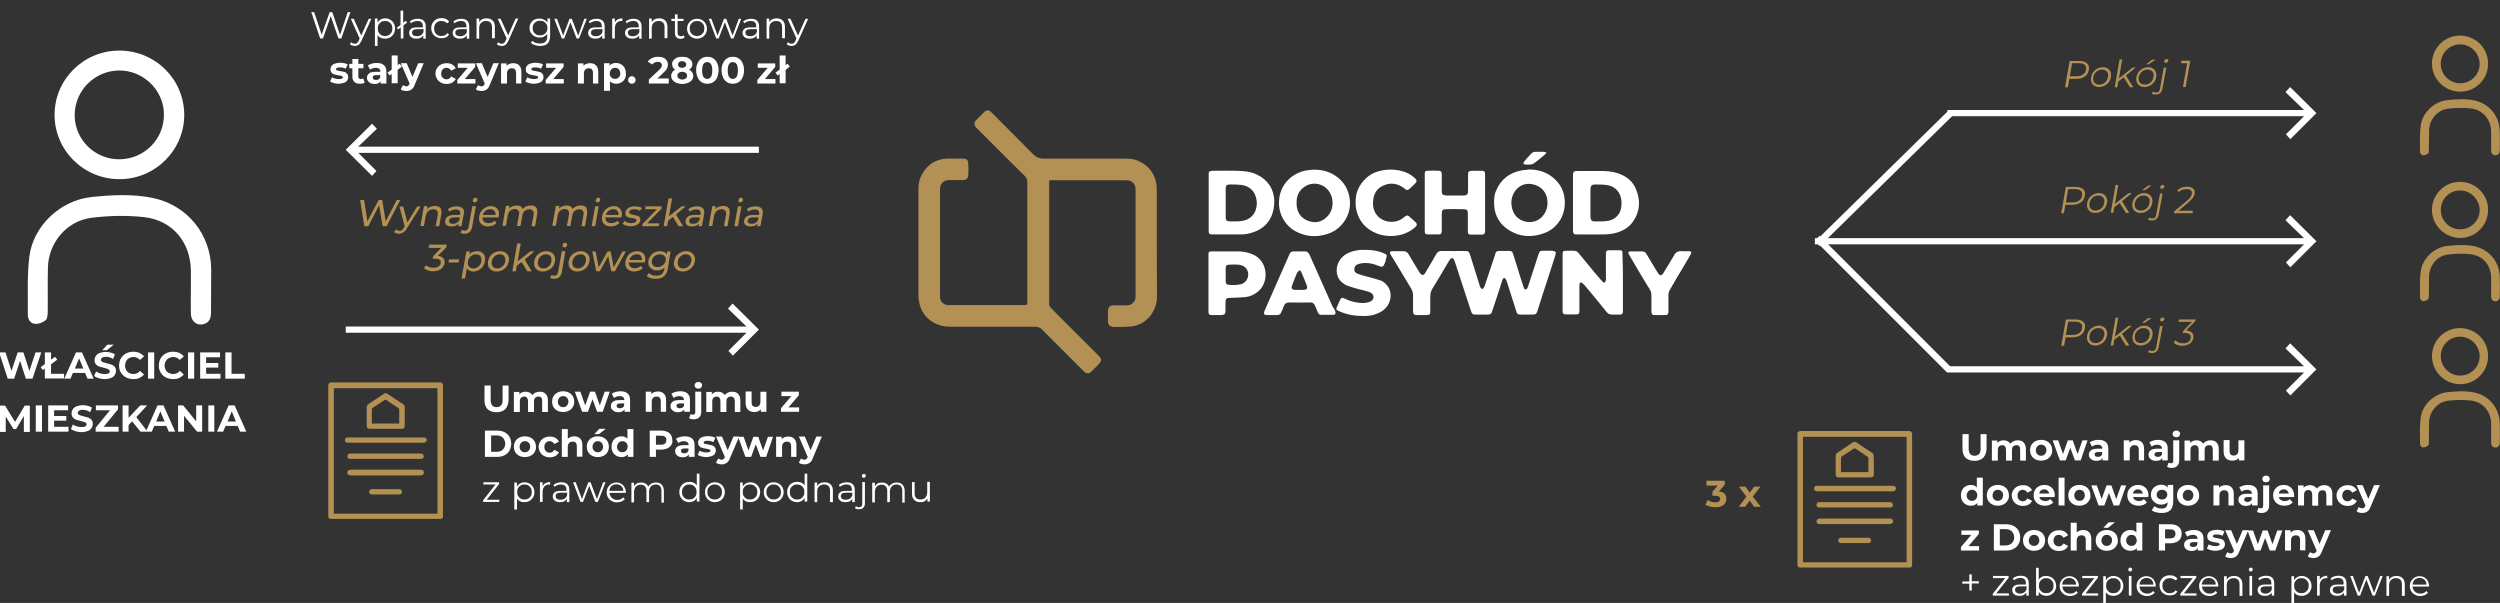 <?xml version="1.0" encoding="utf-8"?>
<!-- Generator: Adobe Illustrator 19.0.0, SVG Export Plug-In . SVG Version: 6.00 Build 0)  -->
<svg version="1.1" id="Warstwa_1" xmlns="http://www.w3.org/2000/svg" xmlns:xlink="http://www.w3.org/1999/xlink" x="0px" y="0px"
	 viewBox="0 0 1131.6 272.9" style="enable-background:new 0 0 1131.6 272.9;" xml:space="preserve">
<rect x="0" y="0" width="1131.6" height="272.9" fill="#333333" stroke="none"/>
<style type="text/css">
	.st0{fill:#FFFFFF;}
	.st1{fill:#B39054;}
</style>
<g>
	<polygon class="st0" points="156.5,67.8 168.4,79.6 170.4,77.4 162.2,69.2 343.5,69.2 343.5,66.4 162.1,66.4 170.6,58.3 168.4,56 	
		"/>
	<polygon class="st0" points="343.5,149.2 331.7,161 329.7,158.8 337.9,150.6 156.5,150.6 156.5,147.8 337.9,147.8 329.5,139.7 
		331.6,137.4 	"/>
	<path class="st0" d="M53.9,31.9C42.8,32,33.7,41.1,33.8,52.3c0.1,11,9.2,19.9,20.3,19.8c11.2-0.1,20.2-9.1,20.1-20.3
		C74.2,40.9,64.9,31.8,53.9,31.9z M54.1,81.1c-16.2,0-29.4-13-29.4-29.1c0-16,13-29,29.1-29.1c16.3-0.1,29.4,12.7,29.6,28.9
		C83.5,67.9,70.3,81.1,54.1,81.1z M95.5,141.7c0,2.4-0.8,4.3-3.3,5c-3,0.9-5.7-1.2-5.8-4.6c-0.1-3.7,0-7.4,0-11.1c0,0,0,0,0,0
		c0-2.9,0-5.8,0-8.7c-0.2-12.7-8.4-22.6-21.1-24c-7.9-0.9-16.1-0.7-24,0.3c-11,1.4-19.2,11.1-19.6,22.2c-0.2,6.8,0,13.6-0.1,20.3
		c0,1.3-0.1,3.1-0.9,3.8c-1.2,1-3.1,1.8-4.7,1.7c-2.1-0.1-3.4-1.9-3.4-4c0.1-8.9-0.4-17.8,0.7-26.5c1.7-13.8,14-25.4,28-26.9
		c9.4-1,19-1.5,28.3,0.5c15.4,3.4,25.8,16.5,26,32.1C95.6,128.5,95.5,135.1,95.5,141.7z"/>
	<path class="st0" d="M104.9,186.2l-1.9,4.6h3.8L104.9,186.2z M108.7,195.4l-1.1-2.6h-5.5l-1.1,2.6h-2.8l5.3-11.9h2.7l5.3,11.9
		H108.7z M94.3,195.4v-11.9H97v11.9H94.3z M89.2,195.4l-5.9-7.2v7.2h-2.7v-11.9h2.3l5.9,7.2v-7.2h2.7v11.9H89.2z M72.6,186.2
		l-1.9,4.6h3.8L72.6,186.2z M76.4,195.4l-1.1-2.6h-5.5l-1.1,2.6H66l5.3-11.9H74l5.3,11.9H76.4z M66.8,195.4h-3.2l-3.8-4.7l-1.6,1.7
		v3h-2.7v-11.9h2.7v5.6l5.3-5.6h3.1l-4.9,5.3L66.8,195.4z M53.7,195.4H43.3v-1.8l6.5-7.9h-6.4v-2.2h10v1.8l-6.5,7.9h6.8V195.4z
		 M37.5,185.5c-0.8,0-1.3,0.1-1.7,0.4c-0.4,0.2-0.6,0.6-0.6,1c0,0.4,0.2,0.7,0.6,0.9c0.4,0.2,1.1,0.4,1.9,0.6
		c0.9,0.2,1.6,0.4,2.2,0.6c0.6,0.2,1.1,0.6,1.5,1c0.4,0.5,0.6,1.1,0.6,1.9c0,0.7-0.2,1.3-0.6,1.9c-0.4,0.6-0.9,1-1.7,1.3
		c-0.8,0.3-1.7,0.5-2.8,0.5c-0.9,0-1.8-0.1-2.7-0.4c-0.9-0.3-1.6-0.6-2.1-1l0.9-2.1c0.5,0.4,1.1,0.7,1.8,0.9
		c0.7,0.2,1.4,0.3,2.1,0.3c0.8,0,1.4-0.1,1.7-0.3c0.4-0.2,0.6-0.5,0.6-0.9c0-0.3-0.1-0.5-0.3-0.7c-0.2-0.2-0.5-0.3-0.8-0.4
		c-0.3-0.1-0.8-0.2-1.4-0.4c-0.9-0.2-1.6-0.4-2.2-0.6c-0.6-0.2-1.1-0.6-1.5-1c-0.4-0.5-0.6-1.1-0.6-1.9c0-0.7,0.2-1.3,0.6-1.9
		c0.4-0.6,0.9-1,1.7-1.3c0.8-0.3,1.7-0.5,2.8-0.5c0.8,0,1.5,0.1,2.2,0.3c0.7,0.2,1.4,0.4,1.9,0.8l-0.8,2.1
		C39.7,185.8,38.6,185.5,37.5,185.5z M31,193.2v2.2h-9.2v-11.9h9v2.2h-6.3v2.6h5.5v2.1h-5.5v2.8H31z M16.2,195.4v-11.9H19v11.9H16.2
		z M10.8,195.4l0-7.1l-3.5,5.9H6.1l-3.5-5.7v7H0v-11.9h2.3l4.5,7.4l4.4-7.4h2.3l0,11.9H10.8z M102,171.4v-11.9h2.8v9.7h6v2.2H102z
		 M99.8,169.2v2.2h-9.2v-11.9h9v2.2h-6.3v2.6h5.5v2.1h-5.5v2.8H99.8z M85.1,171.4v-11.9h2.8v11.9H85.1z M78.4,161.6
		c-0.7,0-1.4,0.2-2,0.5c-0.6,0.3-1,0.8-1.4,1.4c-0.3,0.6-0.5,1.2-0.5,2c0,0.7,0.2,1.4,0.5,2c0.3,0.6,0.8,1,1.4,1.3
		c0.6,0.3,1.2,0.5,2,0.5c1.2,0,2.2-0.5,3-1.4l1.8,1.6c-0.6,0.7-1.3,1.2-2.1,1.6c-0.8,0.4-1.8,0.5-2.8,0.5c-1.2,0-2.3-0.3-3.3-0.8
		c-1-0.5-1.8-1.3-2.3-2.2c-0.6-0.9-0.8-2-0.8-3.2c0-1.2,0.3-2.2,0.8-3.2c0.6-0.9,1.3-1.7,2.3-2.2c1-0.5,2.1-0.8,3.3-0.8
		c1,0,2,0.2,2.8,0.5c0.8,0.4,1.5,0.9,2.1,1.6l-1.8,1.6C80.6,162.1,79.6,161.6,78.4,161.6z M67,171.4v-11.9h2.8v11.9H67z M60.4,161.6
		c-0.7,0-1.4,0.2-2,0.5c-0.6,0.3-1,0.8-1.3,1.4c-0.3,0.6-0.5,1.2-0.5,2c0,0.7,0.2,1.4,0.5,2c0.3,0.6,0.8,1,1.3,1.3
		c0.6,0.3,1.2,0.5,2,0.5c1.2,0,2.2-0.5,3-1.4l1.8,1.6c-0.6,0.7-1.3,1.2-2.1,1.6c-0.8,0.4-1.8,0.5-2.8,0.5c-1.2,0-2.3-0.3-3.3-0.8
		c-1-0.5-1.7-1.3-2.3-2.2c-0.6-0.9-0.8-2-0.8-3.2c0-1.2,0.3-2.2,0.8-3.2c0.6-0.9,1.3-1.7,2.3-2.2c1-0.5,2.1-0.8,3.3-0.8
		c1,0,2,0.2,2.8,0.5c0.8,0.4,1.5,0.9,2.1,1.6l-1.8,1.6C62.6,162.1,61.6,161.6,60.4,161.6z M46.3,158.5l2.3-2.5h2.9l-3.1,2.5H46.3z
		 M48,161.5c-0.8,0-1.3,0.1-1.7,0.4c-0.4,0.2-0.6,0.6-0.6,1c0,0.4,0.2,0.7,0.6,0.9c0.4,0.2,1.1,0.4,1.9,0.6c0.9,0.2,1.6,0.4,2.2,0.6
		c0.6,0.2,1.1,0.6,1.5,1c0.4,0.5,0.6,1.1,0.6,1.9c0,0.7-0.2,1.3-0.6,1.9c-0.4,0.6-0.9,1-1.7,1.3c-0.8,0.3-1.7,0.5-2.8,0.5
		c-0.9,0-1.8-0.1-2.7-0.4c-0.9-0.3-1.6-0.6-2.1-1l0.9-2.1c0.5,0.4,1.1,0.7,1.8,0.9c0.7,0.2,1.4,0.3,2.1,0.3c0.8,0,1.4-0.1,1.7-0.3
		c0.4-0.2,0.6-0.5,0.6-0.9c0-0.3-0.1-0.5-0.3-0.7c-0.2-0.2-0.5-0.3-0.9-0.5c-0.3-0.1-0.8-0.2-1.4-0.4c-0.9-0.2-1.6-0.4-2.2-0.6
		c-0.6-0.2-1.1-0.6-1.5-1c-0.4-0.5-0.6-1.1-0.6-1.9c0-0.7,0.2-1.3,0.6-1.9c0.4-0.6,0.9-1,1.7-1.3c0.8-0.3,1.7-0.5,2.8-0.5
		c0.8,0,1.5,0.1,2.2,0.3c0.7,0.2,1.4,0.4,1.9,0.8l-0.8,2.1C50.2,161.8,49.1,161.5,48,161.5z M35.8,162.2l-1.9,4.6h3.8L35.8,162.2z
		 M39.6,171.4l-1.1-2.6H33l-1.1,2.6h-2.8l5.3-11.9h2.7l5.3,11.9H39.6z M29,169.1v2.2h-8.7v-4.5l-0.9,0.7l-1-1.3l1.9-1.4v-5.3h2.8
		v3.3l1.8-1.3l1,1.3l-2.8,2.1v4.3H29z M14.7,171.4h-3l-2.6-8.1l-2.7,8.1H3.5l-3.9-11.9h2.9l2.7,8.4l2.8-8.4h2.6l2.7,8.4l2.8-8.4h2.6
		L14.7,171.4z"/>
	<path class="st0" d="M357.5,30.2l-1.9,1.4v6.1h-2.7v-4.2l-0.9,0.7l-1-1.3l1.9-1.4v-6.4h2.7v4.4l0.9-0.7L357.5,30.2z M351,37.8h-8.2
		v-1.6l4.7-5.5H343v-2h7.9v1.6l-4.7,5.5h4.8V37.8z M333.4,29c-0.4-0.6-1-0.9-1.7-0.9c-0.7,0-1.3,0.3-1.7,0.9
		c-0.4,0.6-0.6,1.6-0.6,2.9c0,1.3,0.2,2.3,0.6,2.9c0.4,0.6,1,0.9,1.7,0.9c0.7,0,1.3-0.3,1.7-0.9c0.4-0.6,0.6-1.6,0.6-2.9
		C334,30.5,333.8,29.6,333.4,29z M336.1,35.1c-0.4,0.9-1,1.6-1.8,2.1c-0.8,0.5-1.7,0.7-2.6,0.7c-1,0-1.9-0.2-2.6-0.7
		c-0.8-0.5-1.4-1.2-1.8-2.1c-0.4-0.9-0.7-2-0.7-3.3c0-1.3,0.2-2.4,0.7-3.3c0.4-0.9,1-1.6,1.8-2.1c0.8-0.5,1.6-0.7,2.6-0.7
		c1,0,1.9,0.2,2.6,0.7c0.8,0.5,1.4,1.2,1.8,2.1c0.4,0.9,0.7,2,0.7,3.3C336.8,33.1,336.5,34.2,336.1,35.1z M321.8,29
		c-0.4-0.6-1-0.9-1.7-0.9c-0.7,0-1.3,0.3-1.7,0.9c-0.4,0.6-0.6,1.6-0.6,2.9c0,1.3,0.2,2.3,0.6,2.9c0.4,0.6,1,0.9,1.7,0.9
		c0.7,0,1.3-0.3,1.7-0.9c0.4-0.6,0.6-1.6,0.6-2.9C322.4,30.5,322.2,29.6,321.8,29z M324.6,35.1c-0.4,0.9-1,1.6-1.8,2.1
		c-0.8,0.5-1.6,0.7-2.6,0.7c-1,0-1.9-0.2-2.6-0.7c-0.8-0.5-1.4-1.2-1.8-2.1c-0.4-0.9-0.7-2-0.7-3.3c0-1.3,0.2-2.4,0.7-3.3
		c0.4-0.9,1-1.6,1.8-2.1c0.8-0.5,1.7-0.7,2.6-0.7c1,0,1.9,0.2,2.6,0.7c0.8,0.5,1.4,1.2,1.8,2.1c0.4,0.9,0.7,2,0.7,3.3
		C325.2,33.1,325,34.2,324.6,35.1z M310.4,33c-0.4-0.3-1-0.5-1.6-0.5c-0.7,0-1.2,0.2-1.6,0.5c-0.4,0.3-0.6,0.7-0.6,1.2
		c0,0.5,0.2,1,0.6,1.3s0.9,0.5,1.6,0.5c0.7,0,1.2-0.2,1.6-0.5c0.4-0.3,0.6-0.7,0.6-1.2C311,33.7,310.8,33.3,310.4,33z M310.1,28.1
		c-0.3-0.3-0.8-0.4-1.4-0.4c-0.6,0-1,0.1-1.3,0.4c-0.3,0.3-0.5,0.6-0.5,1.1c0,0.5,0.2,0.8,0.5,1.1c0.3,0.3,0.8,0.4,1.3,0.4
		c0.6,0,1-0.1,1.4-0.4c0.3-0.3,0.5-0.6,0.5-1.1C310.6,28.7,310.4,28.4,310.1,28.1z M311.9,31.5c0.6,0.3,1,0.7,1.4,1.2
		c0.3,0.5,0.5,1,0.5,1.6c0,0.7-0.2,1.4-0.6,1.9c-0.4,0.5-1,1-1.8,1.3c-0.8,0.3-1.6,0.5-2.6,0.5c-1,0-1.9-0.2-2.6-0.5
		c-0.8-0.3-1.3-0.7-1.8-1.3c-0.4-0.5-0.6-1.2-0.6-1.9c0-0.6,0.2-1.2,0.5-1.6c0.3-0.5,0.8-0.9,1.3-1.2c-0.4-0.3-0.8-0.6-1-1
		c-0.2-0.4-0.4-0.9-0.4-1.4c0-0.7,0.2-1.3,0.6-1.8c0.4-0.5,0.9-0.9,1.6-1.2c0.7-0.3,1.5-0.4,2.4-0.4c0.9,0,1.7,0.1,2.4,0.4
		c0.7,0.3,1.2,0.7,1.6,1.2c0.4,0.5,0.6,1.1,0.6,1.8c0,0.5-0.1,1-0.4,1.4C312.7,30.9,312.4,31.3,311.9,31.5z M302.7,37.8h-9V36
		l4.6-4.3c0.5-0.5,0.8-0.9,1-1.2c0.2-0.3,0.3-0.7,0.3-1c0-0.5-0.2-0.8-0.5-1.1c-0.3-0.3-0.8-0.4-1.4-0.4c-0.5,0-1,0.1-1.4,0.3
		c-0.4,0.2-0.8,0.5-1.1,0.9l-2-1.3c0.5-0.7,1.1-1.2,1.9-1.6c0.8-0.4,1.8-0.6,2.8-0.6c0.9,0,1.7,0.1,2.3,0.4c0.7,0.3,1.2,0.7,1.5,1.2
		c0.4,0.5,0.6,1.1,0.6,1.9c0,0.6-0.1,1.3-0.4,1.8c-0.3,0.6-0.8,1.2-1.6,1.9l-2.7,2.6h5.1V37.8z M287.2,37.4
		c-0.3,0.3-0.7,0.5-1.2,0.5c-0.5,0-0.9-0.2-1.2-0.5c-0.3-0.3-0.5-0.7-0.5-1.2c0-0.5,0.2-0.9,0.5-1.2c0.3-0.3,0.7-0.5,1.2-0.5
		c0.5,0,0.9,0.2,1.2,0.5c0.3,0.3,0.5,0.7,0.5,1.2C287.7,36.7,287.6,37.1,287.2,37.4z M280.1,31.4c-0.4-0.5-1-0.7-1.7-0.7
		c-0.7,0-1.2,0.2-1.7,0.7c-0.4,0.5-0.7,1.1-0.7,1.8c0,0.8,0.2,1.4,0.7,1.8c0.4,0.5,1,0.7,1.7,0.7c0.7,0,1.2-0.2,1.7-0.7
		c0.4-0.5,0.7-1.1,0.7-1.8C280.7,32.4,280.5,31.8,280.1,31.4z M282.8,35.7c-0.4,0.7-0.9,1.3-1.6,1.6c-0.7,0.4-1.5,0.6-2.3,0.6
		c-1.2,0-2.1-0.4-2.8-1.1v4.3h-2.7V28.6h2.5v1.1c0.7-0.8,1.6-1.2,2.9-1.2c0.8,0,1.6,0.2,2.3,0.6c0.7,0.4,1.2,0.9,1.6,1.6
		c0.4,0.7,0.6,1.5,0.6,2.5C283.4,34.2,283.2,35,282.8,35.7z M268.4,37.8V33c0-0.7-0.2-1.3-0.5-1.6c-0.3-0.4-0.8-0.5-1.4-0.5
		c-0.7,0-1.2,0.2-1.6,0.6c-0.4,0.4-0.6,1-0.6,1.8v4.5h-2.7v-9.1h2.5v1.1c0.3-0.4,0.8-0.7,1.3-0.9c0.5-0.2,1.1-0.3,1.7-0.3
		c1.1,0,2,0.3,2.7,1c0.7,0.7,1,1.7,1,3v5.2H268.4z M255.2,37.8H247v-1.6l4.7-5.5h-4.5v-2h7.9v1.6l-4.7,5.5h4.8V37.8z M242.2,30.5
		c-0.6,0-1,0.1-1.3,0.2c-0.3,0.2-0.4,0.4-0.4,0.6c0,0.3,0.2,0.5,0.5,0.6c0.3,0.1,0.8,0.2,1.5,0.3c0.7,0.1,1.4,0.3,1.8,0.4
		c0.5,0.1,0.9,0.4,1.2,0.8c0.4,0.4,0.5,0.9,0.5,1.6c0,0.6-0.2,1.1-0.5,1.5c-0.3,0.4-0.8,0.8-1.5,1c-0.6,0.2-1.4,0.4-2.3,0.4
		c-0.8,0-1.5-0.1-2.2-0.3c-0.7-0.2-1.3-0.4-1.7-0.7l0.9-1.9c0.4,0.3,0.9,0.5,1.5,0.6c0.6,0.2,1.1,0.2,1.7,0.2c1.1,0,1.7-0.3,1.7-0.8
		c0-0.3-0.2-0.4-0.5-0.6c-0.3-0.1-0.8-0.2-1.4-0.3c-0.7-0.1-1.4-0.2-1.9-0.4c-0.5-0.1-0.9-0.4-1.3-0.8c-0.4-0.4-0.5-0.9-0.5-1.6
		c0-0.6,0.2-1.1,0.5-1.5c0.3-0.4,0.8-0.8,1.5-1c0.6-0.2,1.4-0.4,2.3-0.4c0.6,0,1.3,0.1,1.9,0.2c0.6,0.1,1.2,0.3,1.6,0.6l-0.9,1.9
		C244,30.7,243.2,30.5,242.2,30.5z M233.6,37.8V33c0-0.7-0.2-1.3-0.5-1.6c-0.3-0.4-0.8-0.5-1.4-0.5c-0.7,0-1.2,0.2-1.6,0.6
		c-0.4,0.4-0.6,1-0.6,1.8v4.5h-2.7v-9.1h2.5v1.1c0.4-0.4,0.8-0.7,1.3-0.9c0.5-0.2,1.1-0.3,1.7-0.3c1.1,0,2.1,0.3,2.7,1
		c0.7,0.7,1,1.7,1,3v5.2H233.6z M221.7,38.4c-0.4,1.1-0.9,1.8-1.6,2.2c-0.6,0.4-1.4,0.6-2.2,0.6c-0.5,0-0.9-0.1-1.4-0.2
		c-0.5-0.1-0.8-0.3-1.1-0.6l1-1.9c0.2,0.2,0.4,0.3,0.7,0.4c0.3,0.1,0.5,0.2,0.8,0.2c0.4,0,0.7-0.1,0.9-0.3c0.2-0.2,0.4-0.5,0.6-0.9
		l0-0.1l-4-9.2h2.7l2.6,6.2l2.6-6.2h2.5L221.7,38.4z M215.2,37.8H207v-1.6l4.7-5.5h-4.5v-2h7.9v1.6l-4.7,5.5h4.8V37.8z M202.1,30.7
		c-0.7,0-1.3,0.2-1.7,0.7c-0.5,0.5-0.7,1.1-0.7,1.9c0,0.8,0.2,1.4,0.7,1.9c0.5,0.5,1,0.7,1.7,0.7c0.9,0,1.6-0.4,2.1-1.3l2.1,1.1
		c-0.3,0.7-0.9,1.3-1.6,1.7c-0.7,0.4-1.6,0.6-2.5,0.6c-1,0-1.9-0.2-2.6-0.6c-0.8-0.4-1.4-1-1.8-1.7c-0.4-0.7-0.7-1.5-0.7-2.4
		c0-0.9,0.2-1.7,0.7-2.4c0.4-0.7,1-1.3,1.8-1.7c0.8-0.4,1.7-0.6,2.6-0.6c1,0,1.8,0.2,2.5,0.6c0.7,0.4,1.2,1,1.6,1.7l-2.1,1.1
		C203.7,31.1,203,30.7,202.1,30.7z M187.7,38.4c-0.4,1.1-0.9,1.8-1.6,2.2c-0.6,0.4-1.4,0.6-2.2,0.6c-0.5,0-0.9-0.1-1.4-0.2
		c-0.5-0.1-0.8-0.3-1.1-0.6l1-1.9c0.2,0.2,0.4,0.3,0.7,0.4c0.3,0.1,0.5,0.2,0.8,0.2c0.4,0,0.7-0.1,0.9-0.3c0.2-0.2,0.4-0.5,0.6-0.9
		l0-0.1l-4-9.2h2.7l2.6,6.2l2.6-6.2h2.5L187.7,38.4z M181.9,30.2l-1.9,1.4v6.1h-2.7v-4.2l-0.9,0.7l-1-1.3l1.9-1.4v-6.4h2.7v4.4
		l0.9-0.7L181.9,30.2z M172.1,34h-1.8c-1.1,0-1.6,0.4-1.6,1.1c0,0.3,0.1,0.6,0.4,0.8c0.3,0.2,0.6,0.3,1.1,0.3c0.5,0,0.9-0.1,1.2-0.3
		c0.4-0.2,0.6-0.5,0.7-0.9V34z M172.3,37.8v-1.1c-0.5,0.9-1.4,1.3-2.8,1.3c-0.7,0-1.3-0.1-1.8-0.4c-0.5-0.2-0.9-0.6-1.2-1
		c-0.3-0.4-0.4-0.9-0.4-1.4c0-0.8,0.3-1.5,1-2c0.6-0.5,1.6-0.7,3-0.7h2.1c0-0.6-0.2-1-0.5-1.3c-0.3-0.3-0.9-0.5-1.6-0.5
		c-0.5,0-1,0.1-1.4,0.2c-0.5,0.2-0.9,0.4-1.2,0.6l-1-1.9c0.5-0.3,1.1-0.6,1.8-0.8c0.7-0.2,1.4-0.3,2.2-0.3c1.4,0,2.5,0.3,3.3,1
		c0.8,0.7,1.1,1.7,1.1,3.1v5.2H172.3z M162.2,34.6c0,0.4,0.1,0.7,0.3,0.9c0.2,0.2,0.5,0.3,0.8,0.3c0.4,0,0.8-0.1,1.1-0.3l0.7,1.9
		c-0.3,0.2-0.6,0.3-1,0.4c-0.4,0.1-0.8,0.1-1.2,0.1c-1.1,0-1.9-0.3-2.5-0.8c-0.6-0.6-0.9-1.4-0.9-2.4v-3.8h-1.4v-2h1.4v-2.2h2.7v2.2
		h2.3v2h-2.3V34.6z M153.8,30.5c-0.6,0-1,0.1-1.3,0.2c-0.3,0.2-0.4,0.4-0.4,0.6c0,0.3,0.2,0.5,0.5,0.6c0.3,0.1,0.8,0.2,1.5,0.3
		c0.7,0.1,1.4,0.3,1.8,0.4c0.5,0.1,0.9,0.4,1.2,0.8c0.4,0.4,0.5,0.9,0.5,1.6c0,0.6-0.2,1.1-0.5,1.5c-0.3,0.4-0.8,0.8-1.5,1
		c-0.7,0.2-1.4,0.4-2.3,0.4c-0.8,0-1.5-0.1-2.2-0.3c-0.7-0.2-1.3-0.4-1.7-0.7l0.9-1.9c0.4,0.3,0.9,0.5,1.5,0.6
		c0.6,0.2,1.1,0.2,1.7,0.2c1.1,0,1.7-0.3,1.7-0.8c0-0.3-0.2-0.4-0.5-0.6c-0.3-0.1-0.8-0.2-1.4-0.3c-0.7-0.1-1.4-0.2-1.9-0.4
		c-0.5-0.1-0.9-0.4-1.3-0.8c-0.4-0.4-0.5-0.9-0.5-1.6c0-0.6,0.2-1.1,0.5-1.5c0.3-0.4,0.8-0.8,1.5-1c0.6-0.2,1.4-0.4,2.3-0.4
		c0.6,0,1.3,0.1,1.9,0.2c0.6,0.1,1.2,0.3,1.6,0.6l-0.9,1.9C155.6,30.7,154.8,30.5,153.8,30.5z M361.3,18.5c-0.4,0.8-0.8,1.4-1.3,1.8
		c-0.5,0.3-1,0.5-1.7,0.5c-0.4,0-0.8-0.1-1.2-0.2c-0.4-0.1-0.7-0.3-1-0.6l0.6-0.9c0.5,0.5,1,0.7,1.6,0.7c0.4,0,0.8-0.1,1-0.3
		c0.3-0.2,0.6-0.6,0.8-1.2l0.4-0.9l-4-8.9h1.3l3.4,7.6l3.4-7.6h1.2L361.3,18.5z M354,17.4v-5.1c0-0.9-0.2-1.6-0.7-2.1
		c-0.5-0.5-1.1-0.7-2-0.7c-1,0-1.7,0.3-2.3,0.9c-0.6,0.6-0.8,1.4-0.8,2.4v4.7h-1.2V8.4h1.2v1.6c0.3-0.5,0.8-1,1.4-1.3
		c0.6-0.3,1.3-0.4,2-0.4c1.1,0,2,0.3,2.7,1c0.7,0.7,1,1.6,1,2.8v5.2H354z M342.5,13.2h-2.8c-1.5,0-2.3,0.5-2.3,1.6
		c0,0.5,0.2,0.9,0.6,1.2c0.4,0.3,1,0.4,1.7,0.4c0.7,0,1.3-0.2,1.8-0.5c0.5-0.3,0.8-0.8,1.1-1.4V13.2z M342.5,17.4V16
		c-0.3,0.5-0.7,0.8-1.2,1.1c-0.5,0.3-1.2,0.4-1.9,0.4c-1,0-1.8-0.2-2.4-0.7c-0.6-0.5-0.9-1.1-0.9-1.9c0-0.8,0.3-1.4,0.8-1.8
		c0.5-0.5,1.4-0.7,2.6-0.7h2.8v-0.5c0-0.8-0.2-1.4-0.6-1.8c-0.4-0.4-1.1-0.6-1.9-0.6c-0.6,0-1.1,0.1-1.6,0.3c-0.5,0.2-1,0.4-1.3,0.8
		l-0.5-0.9c0.5-0.4,1-0.7,1.6-0.9c0.6-0.2,1.3-0.3,2-0.3c1.2,0,2.1,0.3,2.7,0.9c0.6,0.6,0.9,1.4,0.9,2.6v5.5H342.5z M332,17.4h-1.1
		l-2.8-7.3l-2.8,7.3h-1.1l-3.4-8.9h1.2l2.8,7.6l2.9-7.6h1l2.9,7.6l2.8-7.6h1.1L332,17.4z M318.4,11.1c-0.3-0.5-0.7-0.9-1.2-1.2
		c-0.5-0.3-1.1-0.4-1.7-0.4c-0.6,0-1.2,0.1-1.7,0.4c-0.5,0.3-0.9,0.7-1.2,1.2c-0.3,0.5-0.4,1.1-0.4,1.8c0,0.7,0.1,1.3,0.4,1.8
		c0.3,0.5,0.7,0.9,1.2,1.2c0.5,0.3,1.1,0.4,1.7,0.4c0.6,0,1.2-0.1,1.7-0.4c0.5-0.3,0.9-0.7,1.2-1.2c0.3-0.5,0.4-1.1,0.4-1.8
		C318.8,12.2,318.7,11.6,318.4,11.1z M319.4,15.3c-0.4,0.7-0.9,1.2-1.6,1.6c-0.7,0.4-1.5,0.6-2.3,0.6c-0.9,0-1.6-0.2-2.3-0.6
		c-0.7-0.4-1.2-0.9-1.6-1.6c-0.4-0.7-0.6-1.5-0.6-2.3c0-0.9,0.2-1.7,0.6-2.3c0.4-0.7,0.9-1.2,1.6-1.6c0.7-0.4,1.5-0.6,2.3-0.6
		c0.9,0,1.6,0.2,2.3,0.6c0.7,0.4,1.2,0.9,1.6,1.6c0.4,0.7,0.6,1.5,0.6,2.3C320,13.8,319.8,14.6,319.4,15.3z M307.1,16
		c0.3,0.3,0.6,0.4,1.1,0.4c0.2,0,0.5,0,0.7-0.1c0.2-0.1,0.4-0.2,0.6-0.3l0.4,0.9c-0.2,0.2-0.5,0.4-0.8,0.5c-0.3,0.1-0.7,0.2-1,0.2
		c-0.8,0-1.5-0.2-1.9-0.7c-0.5-0.5-0.7-1.1-0.7-1.9V9.5h-1.6v-1h1.6v-2h1.2v2h2.7v1h-2.7v5.3C306.7,15.3,306.8,15.7,307.1,16z
		 M300.8,17.4v-5.1c0-0.9-0.2-1.6-0.7-2.1c-0.5-0.5-1.1-0.7-2-0.7c-1,0-1.7,0.3-2.3,0.9c-0.6,0.6-0.8,1.4-0.8,2.4v4.7h-1.2V8.4h1.2
		v1.6c0.3-0.5,0.8-1,1.4-1.3c0.6-0.3,1.3-0.4,2-0.4c1.1,0,2,0.3,2.7,1c0.7,0.7,1,1.6,1,2.8v5.2H300.8z M289.3,13.2h-2.8
		c-1.5,0-2.3,0.5-2.3,1.6c0,0.5,0.2,0.9,0.6,1.2c0.4,0.3,1,0.4,1.7,0.4c0.7,0,1.3-0.2,1.8-0.5c0.5-0.3,0.8-0.8,1.1-1.4V13.2z
		 M289.3,17.4V16c-0.3,0.5-0.7,0.8-1.2,1.1c-0.5,0.3-1.2,0.4-1.9,0.4c-1,0-1.8-0.2-2.4-0.7c-0.6-0.5-0.9-1.1-0.9-1.9
		c0-0.8,0.3-1.4,0.8-1.8c0.5-0.5,1.4-0.7,2.6-0.7h2.8v-0.5c0-0.8-0.2-1.4-0.6-1.8c-0.4-0.4-1.1-0.6-1.9-0.6c-0.6,0-1.1,0.1-1.6,0.3
		c-0.5,0.2-1,0.4-1.3,0.8l-0.5-0.9c0.5-0.4,1-0.7,1.6-0.9c0.6-0.2,1.3-0.3,2-0.3c1.2,0,2.1,0.3,2.7,0.9c0.6,0.6,0.9,1.4,0.9,2.6v5.5
		H289.3z M281.3,9.5c-0.9,0-1.7,0.3-2.2,0.9c-0.5,0.6-0.8,1.4-0.8,2.4v4.6h-1.2V8.4h1.2v1.8c0.3-0.6,0.7-1.1,1.3-1.4
		c0.6-0.3,1.3-0.5,2.1-0.5v1.2L281.3,9.5z M272.6,13.2h-2.8c-1.5,0-2.3,0.5-2.3,1.6c0,0.5,0.2,0.9,0.6,1.2c0.4,0.3,1,0.4,1.7,0.4
		c0.7,0,1.3-0.2,1.8-0.5c0.5-0.3,0.8-0.8,1.1-1.4V13.2z M272.6,17.4V16c-0.3,0.5-0.7,0.8-1.2,1.1c-0.5,0.3-1.2,0.4-1.9,0.4
		c-1,0-1.8-0.2-2.4-0.7c-0.6-0.5-0.9-1.1-0.9-1.9c0-0.8,0.3-1.4,0.8-1.8c0.5-0.5,1.4-0.7,2.6-0.7h2.8v-0.5c0-0.8-0.2-1.4-0.6-1.8
		c-0.4-0.4-1.1-0.6-1.9-0.6c-0.6,0-1.1,0.1-1.6,0.3c-0.5,0.2-1,0.4-1.3,0.8l-0.5-0.9c0.5-0.4,1-0.7,1.6-0.9c0.6-0.2,1.3-0.3,2-0.3
		c1.2,0,2.1,0.3,2.7,0.9c0.6,0.6,0.9,1.4,0.9,2.6v5.5H272.6z M262.1,17.4H261l-2.8-7.3l-2.8,7.3h-1.1l-3.4-8.9h1.2l2.8,7.6l2.9-7.6
		h1l2.9,7.6l2.8-7.6h1.1L262.1,17.4z M247.4,11c-0.3-0.5-0.7-0.9-1.2-1.2c-0.5-0.3-1.1-0.4-1.8-0.4c-0.6,0-1.2,0.1-1.7,0.4
		c-0.5,0.3-0.9,0.7-1.2,1.2c-0.3,0.5-0.4,1.1-0.4,1.7c0,0.6,0.1,1.2,0.4,1.7c0.3,0.5,0.7,0.9,1.2,1.2c0.5,0.3,1.1,0.4,1.7,0.4
		s1.2-0.1,1.8-0.4c0.5-0.3,0.9-0.7,1.2-1.2c0.3-0.5,0.4-1.1,0.4-1.7C247.8,12.1,247.7,11.5,247.4,11z M247.9,19.7
		c-0.7,0.7-1.9,1.1-3.4,1.1c-0.8,0-1.6-0.1-2.4-0.4c-0.7-0.2-1.3-0.6-1.8-1l0.6-0.9c0.4,0.4,1,0.7,1.6,0.9c0.6,0.2,1.3,0.3,1.9,0.3
		c1.1,0,2-0.3,2.5-0.8c0.5-0.5,0.8-1.3,0.8-2.5v-1.1c-0.4,0.6-0.9,1-1.5,1.3c-0.6,0.3-1.3,0.4-2,0.4c-0.8,0-1.6-0.2-2.3-0.6
		c-0.7-0.4-1.2-0.9-1.6-1.5c-0.4-0.7-0.6-1.4-0.6-2.3s0.2-1.6,0.6-2.2c0.4-0.7,0.9-1.2,1.6-1.5c0.7-0.4,1.4-0.5,2.3-0.5
		c0.8,0,1.4,0.2,2.1,0.5c0.6,0.3,1.1,0.7,1.5,1.3V8.4h1.2v7.9C249,17.8,248.6,18.9,247.9,19.7z M230.1,18.5
		c-0.4,0.8-0.8,1.4-1.3,1.8c-0.5,0.3-1,0.5-1.7,0.5c-0.4,0-0.8-0.1-1.2-0.2c-0.4-0.1-0.7-0.3-1-0.6l0.6-0.9c0.5,0.5,1,0.7,1.6,0.7
		c0.4,0,0.8-0.1,1-0.3c0.3-0.2,0.6-0.6,0.8-1.2l0.4-0.9l-4-8.9h1.3L230,16l3.4-7.6h1.2L230.1,18.5z M222.7,17.4v-5.1
		c0-0.9-0.2-1.6-0.7-2.1c-0.5-0.5-1.1-0.7-2-0.7c-1,0-1.7,0.3-2.3,0.9c-0.6,0.6-0.8,1.4-0.8,2.4v4.7h-1.2V8.4h1.2v1.6
		c0.3-0.5,0.8-1,1.4-1.3c0.6-0.3,1.3-0.4,2-0.4c1.1,0,2,0.3,2.7,1c0.7,0.7,1,1.6,1,2.8v5.2H222.7z M211.2,13.2h-2.8
		c-1.5,0-2.3,0.5-2.3,1.6c0,0.5,0.2,0.9,0.6,1.2c0.4,0.3,1,0.4,1.7,0.4c0.7,0,1.3-0.2,1.8-0.5c0.5-0.3,0.9-0.8,1.1-1.4V13.2z
		 M211.3,17.4V16c-0.3,0.5-0.7,0.8-1.2,1.1c-0.5,0.3-1.2,0.4-1.9,0.4c-1,0-1.8-0.2-2.4-0.7c-0.6-0.5-0.9-1.1-0.9-1.9
		c0-0.8,0.3-1.4,0.8-1.8c0.5-0.5,1.4-0.7,2.6-0.7h2.8v-0.5c0-0.8-0.2-1.4-0.6-1.8c-0.4-0.4-1.1-0.6-1.9-0.6c-0.6,0-1.1,0.1-1.6,0.3
		c-0.5,0.2-1,0.4-1.3,0.8l-0.5-0.9c0.5-0.4,1-0.7,1.6-0.9c0.6-0.2,1.3-0.3,2-0.3c1.2,0,2.1,0.3,2.7,0.9c0.6,0.6,0.9,1.4,0.9,2.6v5.5
		H211.3z M201.3,9.8c-0.5-0.2-0.9-0.3-1.5-0.3c-0.6,0-1.2,0.1-1.7,0.4c-0.5,0.3-0.9,0.7-1.2,1.2c-0.3,0.5-0.4,1.1-0.4,1.8
		c0,0.7,0.1,1.3,0.4,1.8c0.3,0.5,0.7,0.9,1.2,1.2c0.5,0.3,1.1,0.4,1.7,0.4c0.5,0,1-0.1,1.5-0.3c0.5-0.2,0.8-0.5,1.1-1l0.9,0.6
		c-0.4,0.6-0.8,1-1.4,1.3c-0.6,0.3-1.3,0.4-2.1,0.4c-0.9,0-1.7-0.2-2.4-0.6c-0.7-0.4-1.2-0.9-1.6-1.6c-0.4-0.7-0.6-1.5-0.6-2.4
		c0-0.9,0.2-1.7,0.6-2.3c0.4-0.7,0.9-1.2,1.6-1.6c0.7-0.4,1.5-0.6,2.4-0.6c0.8,0,1.5,0.1,2.1,0.4c0.6,0.3,1.1,0.7,1.4,1.3l-0.9,0.6
		C202.1,10.3,201.7,10,201.3,9.8z M191.6,13.2h-2.8c-1.5,0-2.3,0.5-2.3,1.6c0,0.5,0.2,0.9,0.6,1.2c0.4,0.3,1,0.4,1.7,0.4
		c0.7,0,1.3-0.2,1.8-0.5c0.5-0.3,0.8-0.8,1.1-1.4V13.2z M191.6,17.4V16c-0.3,0.5-0.7,0.8-1.2,1.1c-0.5,0.3-1.2,0.4-1.9,0.4
		c-1,0-1.8-0.2-2.4-0.7c-0.6-0.5-0.9-1.1-0.9-1.9c0-0.8,0.3-1.4,0.8-1.8c0.5-0.5,1.4-0.7,2.6-0.7h2.8v-0.5c0-0.8-0.2-1.4-0.6-1.8
		c-0.4-0.4-1.1-0.6-1.9-0.6c-0.6,0-1.1,0.1-1.6,0.3c-0.5,0.2-1,0.4-1.3,0.8l-0.5-0.9c0.5-0.4,1-0.7,1.6-0.9c0.6-0.2,1.3-0.3,2-0.3
		c1.2,0,2.1,0.3,2.7,0.9c0.6,0.6,0.9,1.4,0.9,2.6v5.5H191.6z M184.3,10.2l-1.7,1.3v5.9h-1.2v-5l-1.2,0.9l-0.6-0.7l1.7-1.3V4.8h1.2
		v5.5l1.2-0.9L184.3,10.2z M177.2,11.1c-0.3-0.5-0.7-0.9-1.2-1.2c-0.5-0.3-1.1-0.4-1.7-0.4c-0.6,0-1.2,0.1-1.7,0.4
		c-0.5,0.3-0.9,0.7-1.2,1.2c-0.3,0.5-0.4,1.1-0.4,1.8c0,0.7,0.1,1.3,0.4,1.8c0.3,0.5,0.7,0.9,1.2,1.2c0.5,0.3,1.1,0.4,1.7,0.4
		c0.6,0,1.2-0.1,1.7-0.4c0.5-0.3,0.9-0.7,1.2-1.2c0.3-0.5,0.4-1.1,0.4-1.8C177.6,12.2,177.5,11.6,177.2,11.1z M178.2,15.3
		c-0.4,0.7-0.9,1.2-1.6,1.6c-0.7,0.4-1.4,0.6-2.3,0.6c-0.7,0-1.4-0.1-2-0.4c-0.6-0.3-1.1-0.7-1.4-1.3v5h-1.2V8.4h1.2v1.8
		c0.4-0.6,0.8-1,1.4-1.4c0.6-0.3,1.3-0.5,2-0.5c0.8,0,1.6,0.2,2.3,0.6c0.7,0.4,1.2,0.9,1.6,1.6c0.4,0.7,0.6,1.5,0.6,2.4
		C178.8,13.8,178.6,14.6,178.2,15.3z M163.6,18.5c-0.4,0.8-0.8,1.4-1.3,1.8c-0.5,0.3-1,0.5-1.7,0.5c-0.4,0-0.8-0.1-1.2-0.2
		c-0.4-0.1-0.7-0.3-1-0.6l0.6-0.9c0.5,0.5,1,0.7,1.6,0.7c0.4,0,0.8-0.1,1-0.3c0.3-0.2,0.6-0.6,0.8-1.2l0.4-0.9l-4-8.9h1.3l3.4,7.6
		l3.4-7.6h1.2L163.6,18.5z M154.5,17.4h-1.3l-3.5-10.1l-3.5,10.1h-1.3l-4-11.9h1.3l3.4,10.2l3.6-10.2h1.2l3.5,10.3l3.5-10.3h1.2
		L154.5,17.4z"/>
	<path class="st1" d="M312.8,116.6c-0.2-0.5-0.5-0.9-0.9-1.1c-0.4-0.3-0.9-0.4-1.5-0.4c-0.6,0-1.1,0.1-1.6,0.4
		c-0.5,0.3-0.9,0.6-1.3,1.1c-0.4,0.5-0.6,1-0.7,1.7c-0.1,0.6-0.1,1.2,0.1,1.7c0.2,0.5,0.5,0.9,0.9,1.1c0.4,0.3,0.9,0.4,1.5,0.4
		c0.6,0,1.1-0.1,1.6-0.4c0.5-0.3,0.9-0.6,1.3-1.1c0.3-0.5,0.6-1,0.7-1.7C313,117.7,313,117.1,312.8,116.6z M314.5,118.3
		c-0.2,0.9-0.5,1.7-1,2.4c-0.5,0.7-1.2,1.2-2,1.6c-0.8,0.4-1.6,0.6-2.5,0.6c-0.9,0-1.7-0.2-2.3-0.6c-0.6-0.4-1.1-0.9-1.4-1.6
		c-0.3-0.7-0.3-1.5-0.2-2.4c0.2-0.9,0.5-1.7,1-2.4s1.2-1.2,2-1.6c0.8-0.4,1.6-0.6,2.5-0.6c0.9,0,1.7,0.2,2.3,0.6
		c0.6,0.4,1.1,0.9,1.4,1.6C314.6,116.6,314.7,117.4,314.5,118.3z M300.8,115.9c-0.5-0.5-1.2-0.8-2.1-0.8c-0.9,0-1.7,0.3-2.4,0.8
		c-0.7,0.5-1.1,1.2-1.2,2.1c-0.1,0.6-0.1,1.1,0.1,1.5c0.2,0.4,0.5,0.8,0.9,1c0.4,0.2,0.9,0.4,1.5,0.4c0.6,0,1.1-0.1,1.7-0.4
		c0.5-0.2,0.9-0.6,1.3-1c0.3-0.4,0.6-1,0.7-1.5C301.5,117.2,301.3,116.5,300.8,115.9z M302.3,121.6c-0.3,1.6-0.9,2.7-1.8,3.5
		c-0.9,0.8-2.1,1.1-3.7,1.1c-0.8,0-1.6-0.1-2.4-0.3c-0.7-0.2-1.3-0.6-1.7-1l1-1.3c0.4,0.4,0.8,0.6,1.4,0.9c0.6,0.2,1.2,0.3,1.9,0.3
		c1.1,0,1.9-0.2,2.5-0.7c0.6-0.5,1-1.3,1.2-2.3l0.1-0.7c-0.5,0.5-1,0.8-1.6,1c-0.6,0.2-1.2,0.3-1.9,0.3c-0.9,0-1.6-0.2-2.2-0.6
		c-0.6-0.4-1.1-0.9-1.4-1.5c-0.3-0.7-0.3-1.4-0.2-2.3c0.1-0.8,0.5-1.6,1-2.3c0.5-0.7,1.2-1.2,1.9-1.5c0.8-0.4,1.6-0.5,2.4-0.5
		c0.7,0,1.3,0.1,1.8,0.4c0.5,0.2,1,0.6,1.2,1.1l0.2-1.4h1.5L302.3,121.6z M290,115.8c-0.4-0.5-1.1-0.7-1.8-0.7
		c-0.8,0-1.5,0.2-2.1,0.7c-0.6,0.5-1,1.1-1.3,1.9h5.8C290.6,116.9,290.4,116.3,290,115.8z M292,118.3c0,0.1-0.1,0.3-0.1,0.5h-7.3
		c0,0.8,0.2,1.4,0.7,1.9c0.5,0.5,1.2,0.7,2.1,0.7c1.1,0,2-0.4,2.8-1.1l0.7,1.1c-0.5,0.5-1.1,0.8-1.7,1.1c-0.7,0.2-1.4,0.4-2.1,0.4
		c-1,0-1.8-0.2-2.4-0.6c-0.7-0.4-1.1-0.9-1.4-1.6c-0.3-0.7-0.3-1.5-0.2-2.4c0.2-0.9,0.5-1.7,1-2.4c0.5-0.7,1.1-1.3,1.9-1.6
		c0.8-0.4,1.6-0.6,2.4-0.6s1.6,0.2,2.2,0.6c0.6,0.4,1,0.9,1.3,1.6C292.1,116.6,292.2,117.4,292,118.3z M278.3,122.8h-1.6l-1.4-6.8
		l-3.8,6.8h-1.6l-1.8-9h1.5l1.4,7.2l4-7.2h1.4l1.4,7.2l4-7.2h1.5L278.3,122.8z M265.1,116.6c-0.2-0.5-0.5-0.9-0.9-1.1
		c-0.4-0.3-0.9-0.4-1.5-0.4c-0.6,0-1.1,0.1-1.6,0.4c-0.5,0.3-0.9,0.6-1.3,1.1c-0.3,0.5-0.6,1-0.7,1.7c-0.1,0.6-0.1,1.2,0.1,1.7
		c0.2,0.5,0.5,0.9,0.9,1.1c0.4,0.3,0.9,0.4,1.5,0.4c0.6,0,1.1-0.1,1.6-0.4c0.5-0.3,0.9-0.6,1.3-1.1c0.3-0.5,0.6-1,0.7-1.7
		C265.3,117.7,265.3,117.1,265.1,116.6z M266.8,118.3c-0.2,0.9-0.5,1.7-1,2.4c-0.5,0.7-1.2,1.2-2,1.6c-0.8,0.4-1.6,0.6-2.5,0.6
		c-0.9,0-1.7-0.2-2.3-0.6c-0.6-0.4-1.1-0.9-1.4-1.6c-0.3-0.7-0.3-1.5-0.2-2.4c0.2-0.9,0.5-1.7,1-2.4s1.2-1.2,2-1.6
		c0.8-0.4,1.6-0.6,2.5-0.6c0.9,0,1.7,0.2,2.3,0.6c0.6,0.4,1.1,0.9,1.4,1.6C266.9,116.6,267,117.4,266.8,118.3z M254.3,123.2
		c-0.2,0.9-0.5,1.7-1.1,2.2c-0.6,0.5-1.3,0.8-2.3,0.8c-0.4,0-0.8,0-1.1-0.1c-0.3-0.1-0.6-0.2-0.8-0.4l0.7-1.3
		c0.3,0.3,0.7,0.4,1.2,0.4c0.4,0,0.8-0.1,1.1-0.4c0.3-0.3,0.5-0.7,0.6-1.2l1.7-9.5h1.6L254.3,123.2z M256.3,111.7
		c-0.2,0.2-0.5,0.3-0.8,0.3c-0.3,0-0.6-0.1-0.7-0.3c-0.2-0.2-0.2-0.5-0.2-0.7c0-0.3,0.2-0.5,0.4-0.8c0.2-0.2,0.5-0.3,0.8-0.3
		c0.3,0,0.6,0.1,0.7,0.3c0.2,0.2,0.2,0.4,0.2,0.7C256.7,111.3,256.6,111.5,256.3,111.7z M249.5,116.6c-0.2-0.5-0.5-0.9-0.9-1.1
		c-0.4-0.3-0.9-0.4-1.5-0.4c-0.6,0-1.1,0.1-1.6,0.4c-0.5,0.3-0.9,0.6-1.3,1.1c-0.3,0.5-0.6,1-0.7,1.7c-0.1,0.6-0.1,1.2,0.1,1.7
		c0.2,0.5,0.5,0.9,0.9,1.1c0.4,0.3,0.9,0.4,1.5,0.4s1.1-0.1,1.6-0.4c0.5-0.3,0.9-0.6,1.3-1.1c0.3-0.5,0.6-1,0.7-1.7
		C249.7,117.7,249.6,117.1,249.5,116.6z M251.2,118.3c-0.2,0.9-0.5,1.7-1,2.4c-0.5,0.7-1.2,1.2-2,1.6s-1.6,0.6-2.5,0.6
		c-0.9,0-1.7-0.2-2.3-0.6c-0.6-0.4-1.1-0.9-1.4-1.6c-0.3-0.7-0.3-1.5-0.2-2.4c0.2-0.9,0.5-1.7,1-2.4c0.5-0.7,1.2-1.2,2-1.6
		c0.8-0.4,1.6-0.6,2.5-0.6c0.9,0,1.7,0.2,2.3,0.6c0.6,0.4,1.1,0.9,1.4,1.6C251.3,116.6,251.4,117.4,251.2,118.3z M241.9,113.8
		l-4.4,3.7l3.2,5.3h-2l-2.6-4.2l-2.2,1.7l-0.4,2.5h-1.6l2.2-12.6h1.6l-1.4,8.1l5.7-4.5H241.9z M228.6,116.6
		c-0.2-0.5-0.5-0.9-0.9-1.1c-0.4-0.3-0.9-0.4-1.5-0.4c-0.6,0-1.1,0.1-1.6,0.4c-0.5,0.3-0.9,0.6-1.3,1.1c-0.4,0.5-0.6,1-0.7,1.7
		c-0.1,0.6-0.1,1.2,0.1,1.7c0.2,0.5,0.5,0.9,0.9,1.1c0.4,0.3,0.9,0.4,1.5,0.4c0.6,0,1.1-0.1,1.6-0.4c0.5-0.3,0.9-0.6,1.3-1.1
		c0.3-0.5,0.6-1,0.7-1.7C228.8,117.7,228.7,117.1,228.6,116.6z M230.3,118.3c-0.2,0.9-0.5,1.7-1,2.4c-0.5,0.7-1.2,1.2-2,1.6
		s-1.6,0.6-2.5,0.6c-0.9,0-1.7-0.2-2.3-0.6c-0.6-0.4-1.1-0.9-1.4-1.6c-0.3-0.7-0.3-1.5-0.2-2.4c0.2-0.9,0.5-1.7,1-2.4
		c0.5-0.7,1.2-1.2,2-1.6c0.8-0.4,1.6-0.6,2.5-0.6c0.9,0,1.7,0.2,2.3,0.6c0.6,0.4,1.1,0.9,1.4,1.6
		C230.4,116.6,230.5,117.4,230.3,118.3z M217.8,116.6c-0.2-0.5-0.5-0.9-0.9-1.1c-0.4-0.3-0.9-0.4-1.5-0.4c-0.6,0-1.1,0.1-1.6,0.4
		c-0.5,0.3-0.9,0.6-1.3,1.1c-0.4,0.5-0.6,1-0.7,1.7c-0.1,0.6-0.1,1.2,0.1,1.7c0.2,0.5,0.5,0.9,0.9,1.1c0.4,0.3,0.9,0.4,1.5,0.4
		c0.6,0,1.1-0.1,1.6-0.4c0.5-0.3,0.9-0.6,1.3-1.1c0.3-0.5,0.6-1,0.7-1.7C218,117.7,217.9,117.1,217.8,116.6z M219.5,118.3
		c-0.2,0.9-0.5,1.7-1,2.4c-0.5,0.7-1.2,1.2-1.9,1.6c-0.8,0.4-1.6,0.6-2.4,0.6c-0.6,0-1.2-0.1-1.7-0.4c-0.5-0.2-0.9-0.6-1.2-1.1
		l-0.8,4.7h-1.6l2.2-12.3h1.6l-0.3,1.4c0.4-0.5,1-0.9,1.6-1.1c0.6-0.3,1.2-0.4,1.9-0.4c0.9,0,1.6,0.2,2.2,0.6
		c0.6,0.4,1.1,0.9,1.3,1.6C219.6,116.6,219.7,117.4,219.5,118.3z M207.6,118.8H203l0.2-1.4h4.6L207.6,118.8z M202,112l-3.8,3.8
		c1.1,0.1,2,0.5,2.5,1.1c0.5,0.6,0.7,1.4,0.5,2.3c-0.1,0.7-0.4,1.3-0.8,1.8c-0.4,0.5-1,1-1.8,1.3c-0.7,0.3-1.6,0.5-2.6,0.5
		c-0.8,0-1.6-0.1-2.4-0.4c-0.7-0.3-1.3-0.6-1.7-1.1l1-1.3c0.3,0.4,0.8,0.7,1.4,0.9c0.6,0.2,1.2,0.3,2,0.3c0.9,0,1.6-0.2,2.2-0.6
		c0.6-0.4,0.9-0.9,1-1.5c0.1-0.7,0-1.2-0.5-1.5c-0.4-0.4-1.1-0.5-2.1-0.5h-1l0.2-1.2l3.6-3.7h-5.7l0.3-1.5h7.9L202,112z M340.8,98.4
		c-1.4,0-2.2,0.5-2.3,1.4c-0.1,0.5,0,0.8,0.3,1.1c0.3,0.3,0.8,0.4,1.4,0.4c0.6,0,1.2-0.1,1.7-0.4c0.5-0.3,0.9-0.7,1.2-1.2l0.2-1.3
		H340.8z M345.2,97l-1,5.4h-1.5l0.2-1.2c-0.3,0.4-0.8,0.7-1.3,1c-0.5,0.2-1.2,0.3-1.9,0.3c-1,0-1.8-0.2-2.3-0.7
		c-0.5-0.5-0.7-1.1-0.6-1.9c0.1-0.8,0.5-1.4,1.2-1.9c0.7-0.5,1.6-0.7,2.9-0.7h2.6l0.1-0.3c0.1-0.7,0-1.2-0.3-1.6
		c-0.3-0.4-0.9-0.6-1.7-0.6c-0.5,0-1.1,0.1-1.6,0.3c-0.5,0.2-1,0.4-1.4,0.7l-0.5-1.2c0.5-0.4,1.1-0.7,1.8-0.9
		c0.7-0.2,1.4-0.3,2.1-0.3c1.2,0,2.1,0.3,2.7,0.9C345.2,94.8,345.4,95.7,345.2,97z M334,102.4h-1.6l1.6-9h1.6L334,102.4z
		 M335.9,91.3c-0.2,0.2-0.5,0.3-0.8,0.3c-0.3,0-0.6-0.1-0.7-0.3c-0.2-0.2-0.2-0.5-0.2-0.7c0.1-0.3,0.2-0.5,0.4-0.8
		c0.2-0.2,0.5-0.3,0.8-0.3c0.3,0,0.6,0.1,0.7,0.3c0.2,0.2,0.2,0.4,0.2,0.7C336.3,90.9,336.1,91.1,335.9,91.3z M330.2,97.2l-0.9,5.2
		h-1.6l0.9-5c0.2-0.9,0.1-1.5-0.3-2c-0.3-0.4-0.9-0.7-1.7-0.7c-0.9,0-1.6,0.3-2.2,0.8c-0.6,0.5-1,1.3-1.2,2.2l-0.8,4.6h-1.6l1.6-9
		h1.6l-0.2,1.4c0.4-0.5,0.9-0.8,1.5-1.1c0.6-0.2,1.3-0.4,2-0.4c1.1,0,2,0.3,2.6,1C330.3,95,330.4,95.9,330.2,97.2z M314.3,98.4
		c-1.4,0-2.2,0.5-2.3,1.4c-0.1,0.5,0,0.8,0.3,1.1c0.3,0.3,0.8,0.4,1.4,0.4c0.6,0,1.2-0.1,1.7-0.4c0.5-0.3,0.9-0.7,1.2-1.2l0.2-1.3
		H314.3z M318.7,97l-1,5.4h-1.5l0.2-1.2c-0.3,0.4-0.8,0.7-1.3,1c-0.5,0.2-1.2,0.3-1.9,0.3c-1,0-1.8-0.2-2.3-0.7
		c-0.5-0.5-0.7-1.1-0.6-1.9c0.1-0.8,0.5-1.4,1.2-1.9c0.7-0.5,1.6-0.7,2.9-0.7h2.6l0.1-0.3c0.1-0.7,0-1.2-0.3-1.6
		c-0.3-0.4-0.9-0.6-1.7-0.6c-0.5,0-1.1,0.1-1.6,0.3c-0.5,0.2-1,0.4-1.4,0.7l-0.5-1.2c0.5-0.4,1.1-0.7,1.8-0.9
		c0.7-0.2,1.4-0.3,2.1-0.3c1.2,0,2.1,0.3,2.7,0.9C318.7,94.8,318.9,95.7,318.7,97z M310.4,93.4l-4.4,3.7l3.2,5.3h-2l-2.6-4.2
		l-2.2,1.7l-0.4,2.5h-1.6l2.2-12.6h1.6l-1.4,8.1l5.7-4.5H310.4z M299.4,94.5l-6.5,6.6h5.5l-0.2,1.3h-7.5l0.2-1.1l6.5-6.6H292
		l0.2-1.3h7.3L299.4,94.5z M289.6,95.4c-0.7-0.5-1.5-0.7-2.5-0.7c-0.7,0-1.2,0.1-1.6,0.3c-0.4,0.2-0.6,0.5-0.7,0.9
		c-0.1,0.3,0,0.5,0.2,0.7c0.2,0.2,0.4,0.3,0.7,0.4c0.3,0.1,0.7,0.2,1.2,0.3c0.7,0.1,1.3,0.3,1.7,0.4c0.4,0.1,0.8,0.4,1,0.7
		c0.3,0.3,0.3,0.8,0.2,1.4c-0.1,0.8-0.6,1.5-1.4,1.9c-0.8,0.5-1.8,0.7-3,0.7c-0.7,0-1.4-0.1-2.1-0.3c-0.6-0.2-1.1-0.5-1.5-0.8
		l0.9-1.3c0.3,0.3,0.8,0.5,1.3,0.7c0.5,0.2,1.1,0.3,1.7,0.3c1.4,0,2.2-0.4,2.4-1.2c0-0.3,0-0.5-0.2-0.6c-0.2-0.2-0.4-0.3-0.7-0.3
		c-0.3-0.1-0.7-0.2-1.2-0.2c-0.7-0.1-1.3-0.2-1.7-0.4c-0.4-0.1-0.8-0.4-1-0.7c-0.3-0.4-0.3-0.8-0.2-1.5c0.1-0.8,0.6-1.5,1.4-2
		c0.8-0.5,1.7-0.7,2.9-0.7c0.6,0,1.2,0.1,1.8,0.2c0.6,0.1,1,0.3,1.4,0.6L289.6,95.4z M279.4,95.4c-0.4-0.5-1.1-0.7-1.8-0.7
		c-0.8,0-1.5,0.2-2.1,0.7c-0.6,0.5-1,1.1-1.3,1.9h5.8C280,96.5,279.8,95.9,279.4,95.4z M281.4,97.9c0,0.1-0.1,0.3-0.1,0.5H274
		c0,0.8,0.2,1.4,0.7,1.9c0.5,0.5,1.2,0.7,2.1,0.7c1.1,0,2-0.4,2.8-1.1l0.7,1.1c-0.5,0.5-1.1,0.8-1.7,1.1c-0.6,0.2-1.3,0.4-2.1,0.4
		c-1,0-1.8-0.2-2.4-0.6c-0.7-0.4-1.1-0.9-1.4-1.6c-0.3-0.7-0.3-1.5-0.2-2.4c0.2-0.9,0.5-1.7,1-2.4c0.5-0.7,1.2-1.2,1.9-1.6
		c0.8-0.4,1.6-0.6,2.4-0.6c0.9,0,1.6,0.2,2.2,0.6c0.6,0.4,1,0.9,1.3,1.6C281.5,96.2,281.6,97,281.4,97.9z M269.4,102.4h-1.6l1.6-9
		h1.6L269.4,102.4z M271.3,91.3c-0.2,0.2-0.5,0.3-0.8,0.3c-0.3,0-0.6-0.1-0.7-0.3c-0.2-0.2-0.2-0.5-0.2-0.7c0.1-0.3,0.2-0.5,0.4-0.8
		c0.2-0.2,0.5-0.3,0.8-0.3c0.3,0,0.6,0.1,0.7,0.3c0.2,0.2,0.2,0.4,0.2,0.7C271.7,90.9,271.6,91.1,271.3,91.3z M265.7,97.2l-0.9,5.2
		h-1.6l0.9-5c0.2-0.9,0.1-1.5-0.3-2c-0.3-0.4-0.9-0.7-1.6-0.7c-0.8,0-1.5,0.3-2.1,0.8c-0.6,0.5-1,1.3-1.1,2.2l-0.8,4.6h-1.6l0.9-5
		c0.2-0.9,0.1-1.5-0.3-2c-0.3-0.4-0.9-0.7-1.6-0.7c-0.8,0-1.5,0.3-2.1,0.8c-0.6,0.5-1,1.3-1.1,2.2l-0.8,4.6h-1.6l1.6-9h1.6l-0.2,1.3
		c0.4-0.5,0.9-0.8,1.5-1.1c0.6-0.2,1.2-0.4,1.9-0.4c0.7,0,1.3,0.1,1.8,0.4c0.5,0.3,0.8,0.7,1,1.2c0.4-0.5,1-0.9,1.6-1.2
		c0.7-0.3,1.4-0.4,2.1-0.4c1.1,0,2,0.3,2.5,1C265.7,94.9,265.9,95.9,265.7,97.2z M243.1,97.2l-0.9,5.2h-1.6l0.9-5
		c0.2-0.9,0.1-1.5-0.3-2c-0.3-0.4-0.9-0.7-1.6-0.7c-0.8,0-1.5,0.3-2.1,0.8c-0.6,0.5-1,1.3-1.1,2.2l-0.8,4.6h-1.6l0.9-5
		c0.2-0.9,0.1-1.5-0.3-2c-0.3-0.4-0.9-0.7-1.6-0.7c-0.8,0-1.5,0.3-2.1,0.8c-0.6,0.5-1,1.3-1.1,2.2l-0.8,4.6h-1.6l1.6-9h1.6l-0.2,1.3
		c0.4-0.5,0.9-0.8,1.5-1.1c0.6-0.2,1.2-0.4,1.9-0.4c0.7,0,1.3,0.1,1.8,0.4c0.5,0.3,0.8,0.7,1,1.2c0.4-0.5,1-0.9,1.6-1.2
		c0.7-0.3,1.4-0.4,2.1-0.4c1.1,0,2,0.3,2.5,1C243.2,94.9,243.4,95.9,243.1,97.2z M223.7,95.4c-0.4-0.5-1.1-0.7-1.8-0.7
		c-0.8,0-1.5,0.2-2.1,0.7c-0.6,0.5-1,1.1-1.3,1.9h5.8C224.4,96.5,224.2,95.9,223.7,95.4z M225.8,97.9c0,0.1-0.1,0.3-0.1,0.5h-7.3
		c0,0.8,0.2,1.4,0.7,1.9c0.5,0.5,1.2,0.7,2.1,0.7c1.1,0,2-0.4,2.8-1.1l0.7,1.1c-0.5,0.5-1.1,0.8-1.7,1.1c-0.7,0.2-1.4,0.4-2.1,0.4
		c-1,0-1.8-0.2-2.4-0.6c-0.7-0.4-1.1-0.9-1.4-1.6c-0.3-0.7-0.3-1.5-0.2-2.4c0.2-0.9,0.5-1.7,1-2.4c0.5-0.7,1.2-1.2,1.9-1.6
		c0.8-0.4,1.6-0.6,2.4-0.6c0.9,0,1.6,0.2,2.2,0.6c0.6,0.4,1,0.9,1.3,1.6C225.9,96.2,225.9,97,225.8,97.9z M213.7,102.8
		c-0.2,0.9-0.5,1.7-1.1,2.2c-0.6,0.5-1.3,0.8-2.3,0.8c-0.4,0-0.8,0-1.1-0.1c-0.3-0.1-0.6-0.2-0.8-0.4l0.7-1.3
		c0.3,0.3,0.7,0.4,1.3,0.4c0.4,0,0.8-0.1,1.1-0.4c0.3-0.3,0.5-0.7,0.6-1.2l1.7-9.5h1.6L213.7,102.8z M215.7,91.3
		c-0.2,0.2-0.5,0.3-0.8,0.3c-0.3,0-0.6-0.1-0.7-0.3c-0.2-0.2-0.2-0.5-0.2-0.7c0.1-0.3,0.2-0.5,0.4-0.8c0.2-0.2,0.5-0.3,0.8-0.3
		c0.3,0,0.6,0.1,0.7,0.3c0.2,0.2,0.2,0.4,0.2,0.7C216.1,90.9,215.9,91.1,215.7,91.3z M205.6,98.4c-1.4,0-2.2,0.5-2.3,1.4
		c-0.1,0.5,0,0.8,0.3,1.1c0.3,0.3,0.8,0.4,1.4,0.4s1.2-0.1,1.7-0.4c0.5-0.3,0.9-0.7,1.2-1.2l0.2-1.3H205.6z M209.9,97l-1,5.4h-1.5
		l0.2-1.2c-0.3,0.4-0.8,0.7-1.3,1c-0.5,0.2-1.2,0.3-1.9,0.3c-1,0-1.8-0.2-2.3-0.7c-0.5-0.5-0.7-1.1-0.6-1.9c0.1-0.8,0.5-1.4,1.2-1.9
		c0.7-0.5,1.6-0.7,2.9-0.7h2.6l0.1-0.3c0.1-0.7,0-1.2-0.3-1.6c-0.3-0.4-0.9-0.6-1.7-0.6c-0.5,0-1.1,0.1-1.6,0.3
		c-0.5,0.2-1,0.4-1.4,0.7l-0.5-1.2c0.5-0.4,1.1-0.7,1.8-0.9c0.7-0.2,1.4-0.3,2.1-0.3c1.2,0,2.1,0.3,2.7,0.9
		C210,94.8,210.2,95.7,209.9,97z M199.7,97.2l-0.9,5.2h-1.6l0.9-5c0.2-0.9,0.1-1.5-0.3-2c-0.3-0.4-0.9-0.7-1.7-0.7
		c-0.9,0-1.6,0.3-2.2,0.8c-0.6,0.5-1,1.3-1.2,2.2l-0.8,4.6h-1.6l1.6-9h1.6l-0.2,1.4c0.4-0.5,0.9-0.8,1.5-1.1c0.6-0.2,1.3-0.4,2-0.4
		c1.1,0,2,0.3,2.6,1C199.8,95,200,95.9,199.7,97.2z M184.2,103.3c-0.5,0.9-1.1,1.6-1.7,1.9c-0.6,0.4-1.2,0.6-2,0.6
		c-0.4,0-0.9-0.1-1.2-0.2c-0.4-0.1-0.7-0.3-0.9-0.6l0.9-1.2c0.4,0.4,0.9,0.7,1.5,0.7c0.4,0,0.7-0.1,1.1-0.3c0.3-0.2,0.6-0.6,0.9-1.1
		l0.4-0.6l-2.4-9h1.7l1.9,7.2l4.4-7.2h1.6L184.2,103.3z M175,102.4h-1.8l-1.6-9.5l-4.9,9.5h-1.8L163,90.5h1.8l1.5,9.7l5.1-9.7h1.6
		l1.6,9.7l5-9.7h1.6L175,102.4z"/>
	<path class="st0" d="M419.8,227.2v-1.6c-0.3,0.5-0.8,1-1.3,1.3s-1.2,0.4-1.9,0.4c-1.2,0-2.1-0.3-2.8-1c-0.7-0.7-1-1.6-1-2.9v-5.2
		h1.2v5.1c0,0.9,0.2,1.7,0.7,2.1c0.5,0.5,1.1,0.7,2,0.7c0.9,0,1.7-0.3,2.2-0.9c0.5-0.6,0.8-1.4,0.8-2.4v-4.7h1.2v8.9H419.8z
		 M408.4,227.2v-5.1c0-0.9-0.2-1.6-0.7-2.1c-0.4-0.5-1.1-0.7-1.9-0.7c-0.9,0-1.7,0.3-2.2,0.9c-0.5,0.6-0.8,1.4-0.8,2.4v4.7h-1.2
		v-5.1c0-0.9-0.2-1.6-0.7-2.1c-0.4-0.5-1.1-0.7-1.9-0.7c-0.9,0-1.6,0.3-2.2,0.9c-0.5,0.6-0.8,1.4-0.8,2.4v4.7h-1.2v-8.9h1.2v1.6
		c0.3-0.5,0.8-1,1.3-1.3c0.6-0.3,1.2-0.4,2-0.4c0.7,0,1.4,0.2,1.9,0.5c0.5,0.3,1,0.8,1.2,1.4c0.3-0.6,0.8-1,1.4-1.4
		c0.6-0.3,1.3-0.5,2.1-0.5c1.1,0,2,0.3,2.6,1c0.6,0.6,1,1.6,1,2.9v5.2H408.4z M390.3,218.2h1.2v9.6c0,0.8-0.2,1.5-0.7,2
		c-0.5,0.5-1.1,0.7-1.9,0.7c-0.4,0-0.7,0-1.1-0.1c-0.3-0.1-0.6-0.2-0.8-0.4l0.4-0.9c0.4,0.3,0.8,0.5,1.4,0.5c0.5,0,0.8-0.1,1.1-0.4
		c0.3-0.3,0.4-0.7,0.4-1.3V218.2z M391.6,216c-0.2,0.2-0.4,0.3-0.6,0.3c-0.2,0-0.5-0.1-0.6-0.3c-0.2-0.2-0.3-0.4-0.3-0.6
		c0-0.2,0.1-0.4,0.3-0.6c0.2-0.2,0.4-0.3,0.6-0.3c0.2,0,0.5,0.1,0.6,0.2c0.2,0.2,0.3,0.4,0.3,0.6C391.8,215.6,391.7,215.9,391.6,216
		z M385.7,223h-2.8c-1.5,0-2.3,0.5-2.3,1.6c0,0.5,0.2,0.9,0.6,1.2c0.4,0.3,0.9,0.4,1.7,0.4c0.7,0,1.3-0.2,1.8-0.5
		c0.5-0.3,0.8-0.8,1.1-1.4V223z M385.8,227.2v-1.4c-0.3,0.5-0.7,0.8-1.2,1.1c-0.5,0.3-1.2,0.4-1.9,0.4c-1,0-1.8-0.2-2.4-0.7
		c-0.6-0.5-0.9-1.1-0.9-1.9c0-0.8,0.3-1.4,0.8-1.8c0.5-0.5,1.4-0.7,2.6-0.7h2.8v-0.5c0-0.8-0.2-1.4-0.6-1.8
		c-0.4-0.4-1.1-0.6-1.9-0.6c-0.6,0-1.1,0.1-1.6,0.3c-0.5,0.2-1,0.4-1.3,0.8l-0.5-0.9c0.5-0.4,1-0.7,1.6-0.9c0.6-0.2,1.3-0.3,2-0.3
		c1.2,0,2.1,0.3,2.7,0.9c0.6,0.6,0.9,1.4,0.9,2.6v5.5H385.8z M375.7,227.2v-5.1c0-0.9-0.2-1.6-0.7-2.1c-0.5-0.5-1.1-0.7-2-0.7
		c-1,0-1.7,0.3-2.3,0.9c-0.6,0.6-0.8,1.4-0.8,2.4v4.7h-1.2v-8.9h1.2v1.6c0.3-0.5,0.8-1,1.4-1.3c0.6-0.3,1.3-0.4,2-0.4
		c1.1,0,2,0.3,2.7,1c0.7,0.7,1,1.6,1,2.8v5.2H375.7z M363.7,220.9c-0.3-0.5-0.7-0.9-1.2-1.2c-0.5-0.3-1.1-0.4-1.7-0.4
		c-0.6,0-1.2,0.1-1.7,0.4c-0.5,0.3-0.9,0.7-1.2,1.2c-0.3,0.5-0.4,1.1-0.4,1.8s0.1,1.3,0.4,1.8c0.3,0.5,0.7,0.9,1.2,1.2
		c0.5,0.3,1.1,0.4,1.7,0.4c0.6,0,1.2-0.1,1.7-0.4c0.5-0.3,0.9-0.7,1.2-1.2c0.3-0.5,0.4-1.1,0.4-1.8S364,221.4,363.7,220.9z
		 M364.2,227.2v-1.8c-0.4,0.6-0.8,1.1-1.4,1.4c-0.6,0.3-1.3,0.5-2,0.5c-0.8,0-1.6-0.2-2.3-0.6c-0.7-0.4-1.2-0.9-1.6-1.6
		c-0.4-0.7-0.6-1.5-0.6-2.4c0-0.9,0.2-1.7,0.6-2.4c0.4-0.7,0.9-1.2,1.6-1.6c0.7-0.4,1.4-0.6,2.3-0.6c0.7,0,1.4,0.1,2,0.4
		c0.6,0.3,1.1,0.7,1.4,1.3v-5.4h1.2v12.6H364.2z M353.1,220.9c-0.3-0.5-0.7-0.9-1.2-1.2c-0.5-0.3-1.1-0.4-1.7-0.4
		c-0.6,0-1.2,0.1-1.7,0.4c-0.5,0.3-0.9,0.7-1.2,1.2c-0.3,0.5-0.4,1.1-0.4,1.8s0.1,1.3,0.4,1.8c0.3,0.5,0.7,0.9,1.2,1.2
		c0.5,0.3,1.1,0.4,1.7,0.4c0.6,0,1.2-0.1,1.7-0.4c0.5-0.3,0.9-0.7,1.2-1.2c0.3-0.5,0.4-1.1,0.4-1.8S353.3,221.4,353.1,220.9z
		 M354.1,225.1c-0.4,0.7-0.9,1.2-1.6,1.6c-0.7,0.4-1.5,0.6-2.3,0.6c-0.9,0-1.6-0.2-2.3-0.6c-0.7-0.4-1.2-0.9-1.6-1.6
		c-0.4-0.7-0.6-1.5-0.6-2.3s0.2-1.7,0.6-2.3c0.4-0.7,0.9-1.2,1.6-1.6c0.7-0.4,1.5-0.6,2.3-0.6c0.9,0,1.6,0.2,2.3,0.6
		c0.7,0.4,1.2,0.9,1.6,1.6c0.4,0.7,0.6,1.5,0.6,2.3S354.5,224.4,354.1,225.1z M342.4,220.9c-0.3-0.5-0.7-0.9-1.2-1.2
		c-0.5-0.3-1.1-0.4-1.7-0.4c-0.6,0-1.2,0.1-1.7,0.4c-0.5,0.3-0.9,0.7-1.2,1.2c-0.3,0.5-0.4,1.1-0.4,1.8s0.1,1.3,0.4,1.8
		c0.3,0.5,0.7,0.9,1.2,1.2c0.5,0.3,1.1,0.4,1.7,0.4c0.6,0,1.2-0.1,1.7-0.4c0.5-0.3,0.9-0.7,1.2-1.2c0.3-0.5,0.4-1.1,0.4-1.8
		S342.7,221.4,342.4,220.9z M343.5,225.1c-0.4,0.7-0.9,1.2-1.6,1.6c-0.7,0.4-1.4,0.6-2.3,0.6c-0.7,0-1.4-0.1-2-0.4
		c-0.6-0.3-1.1-0.7-1.4-1.3v5H335v-12.2h1.2v1.8c0.4-0.6,0.8-1,1.4-1.4c0.6-0.3,1.3-0.5,2-0.5c0.8,0,1.6,0.2,2.3,0.6
		c0.7,0.4,1.2,0.9,1.6,1.6c0.4,0.7,0.6,1.5,0.6,2.4C344,223.6,343.9,224.4,343.5,225.1z M326.4,220.9c-0.3-0.5-0.7-0.9-1.2-1.2
		c-0.5-0.3-1.1-0.4-1.7-0.4c-0.6,0-1.2,0.1-1.7,0.4c-0.5,0.3-0.9,0.7-1.2,1.2c-0.3,0.5-0.4,1.1-0.4,1.8s0.1,1.3,0.4,1.8
		c0.3,0.5,0.7,0.9,1.2,1.2c0.5,0.3,1.1,0.4,1.7,0.4c0.6,0,1.2-0.1,1.7-0.4c0.5-0.3,0.9-0.7,1.2-1.2c0.3-0.5,0.4-1.1,0.4-1.8
		S326.7,221.4,326.4,220.9z M327.5,225.1c-0.4,0.7-0.9,1.2-1.6,1.6c-0.7,0.4-1.5,0.6-2.3,0.6c-0.9,0-1.6-0.2-2.3-0.6
		c-0.7-0.4-1.2-0.9-1.6-1.6c-0.4-0.7-0.6-1.5-0.6-2.3s0.2-1.7,0.6-2.3c0.4-0.7,0.9-1.2,1.6-1.6c0.7-0.4,1.5-0.6,2.3-0.6
		c0.9,0,1.6,0.2,2.3,0.6c0.7,0.4,1.2,0.9,1.6,1.6c0.4,0.7,0.6,1.5,0.6,2.3S327.9,224.4,327.5,225.1z M314.9,220.9
		c-0.3-0.5-0.7-0.9-1.2-1.2c-0.5-0.3-1.1-0.4-1.7-0.4c-0.6,0-1.2,0.1-1.7,0.4c-0.5,0.3-0.9,0.7-1.2,1.2c-0.3,0.5-0.4,1.1-0.4,1.8
		s0.1,1.3,0.4,1.8c0.3,0.5,0.7,0.9,1.2,1.2c0.5,0.3,1.1,0.4,1.7,0.4c0.6,0,1.2-0.1,1.7-0.4c0.5-0.3,0.9-0.7,1.2-1.2
		c0.3-0.5,0.4-1.1,0.4-1.8S315.2,221.4,314.9,220.9z M315.4,227.2v-1.8c-0.4,0.6-0.8,1.1-1.4,1.4c-0.6,0.3-1.3,0.5-2,0.5
		c-0.8,0-1.6-0.2-2.3-0.6c-0.7-0.4-1.2-0.9-1.6-1.6c-0.4-0.7-0.6-1.5-0.6-2.4c0-0.9,0.2-1.7,0.6-2.4c0.4-0.7,0.9-1.2,1.6-1.6
		c0.7-0.4,1.4-0.6,2.3-0.6c0.7,0,1.4,0.1,2,0.4c0.6,0.3,1.1,0.7,1.4,1.3v-5.4h1.2v12.6H315.4z M299.4,227.2v-5.1
		c0-0.9-0.2-1.6-0.7-2.1c-0.4-0.5-1.1-0.7-1.9-0.7c-0.9,0-1.7,0.3-2.2,0.9c-0.5,0.6-0.8,1.4-0.8,2.4v4.7h-1.2v-5.1
		c0-0.9-0.2-1.6-0.7-2.1c-0.4-0.5-1.1-0.7-1.9-0.7c-0.9,0-1.6,0.3-2.2,0.9c-0.5,0.6-0.8,1.4-0.8,2.4v4.7h-1.2v-8.9h1.2v1.6
		c0.3-0.5,0.8-1,1.3-1.3c0.6-0.3,1.2-0.4,2-0.4c0.7,0,1.4,0.2,1.9,0.5c0.5,0.3,1,0.8,1.2,1.4c0.3-0.6,0.8-1,1.4-1.4
		c0.6-0.3,1.3-0.5,2.1-0.5c1.1,0,2,0.3,2.6,1c0.6,0.6,1,1.6,1,2.9v5.2H299.4z M281.2,220c-0.6-0.5-1.3-0.8-2.2-0.8
		c-0.9,0-1.6,0.3-2.2,0.8c-0.6,0.5-0.9,1.3-1,2.2h6.3C282.2,221.3,281.8,220.6,281.2,220z M283.4,223.1h-7.5
		c0.1,0.9,0.4,1.7,1.1,2.3c0.6,0.6,1.5,0.9,2.4,0.9c0.6,0,1.1-0.1,1.5-0.3c0.5-0.2,0.9-0.5,1.2-0.9l0.7,0.8
		c-0.4,0.5-0.9,0.8-1.5,1.1c-0.6,0.2-1.3,0.4-2,0.4c-0.9,0-1.7-0.2-2.4-0.6c-0.7-0.4-1.3-0.9-1.7-1.6c-0.4-0.7-0.6-1.5-0.6-2.3
		s0.2-1.7,0.6-2.3c0.4-0.7,0.9-1.2,1.6-1.6c0.7-0.4,1.4-0.6,2.2-0.6c0.8,0,1.6,0.2,2.2,0.6c0.7,0.4,1.2,0.9,1.5,1.6
		c0.4,0.7,0.6,1.5,0.6,2.4L283.4,223.1z M270.6,227.2h-1.1l-2.8-7.3l-2.8,7.3h-1.1l-3.4-8.9h1.2l2.8,7.6l2.9-7.6h1l2.9,7.6l2.8-7.6
		h1.1L270.6,227.2z M256.6,223h-2.8c-1.5,0-2.3,0.5-2.3,1.6c0,0.5,0.2,0.9,0.6,1.2c0.4,0.3,1,0.4,1.7,0.4c0.7,0,1.3-0.2,1.8-0.5
		c0.5-0.3,0.8-0.8,1.1-1.4V223z M256.6,227.2v-1.4c-0.3,0.5-0.7,0.8-1.2,1.1c-0.5,0.3-1.2,0.4-1.9,0.4c-1,0-1.8-0.2-2.4-0.7
		c-0.6-0.5-0.9-1.1-0.9-1.9c0-0.8,0.3-1.4,0.8-1.8c0.5-0.5,1.4-0.7,2.6-0.7h2.8v-0.5c0-0.8-0.2-1.4-0.6-1.8
		c-0.4-0.4-1.1-0.6-1.9-0.6c-0.6,0-1.1,0.1-1.6,0.3c-0.5,0.2-1,0.4-1.3,0.8l-0.5-0.9c0.5-0.4,1-0.7,1.6-0.9c0.6-0.2,1.3-0.3,2-0.3
		c1.2,0,2.1,0.3,2.7,0.9c0.6,0.6,0.9,1.4,0.9,2.6v5.5H256.6z M248.6,219.3c-0.9,0-1.7,0.3-2.2,0.9c-0.5,0.6-0.8,1.4-0.8,2.4v4.6
		h-1.2v-8.9h1.2v1.8c0.3-0.6,0.7-1.1,1.3-1.4c0.6-0.3,1.3-0.5,2.1-0.5v1.2L248.6,219.3z M240.3,220.9c-0.3-0.5-0.7-0.9-1.2-1.2
		c-0.5-0.3-1.1-0.4-1.7-0.4c-0.6,0-1.2,0.1-1.7,0.4c-0.5,0.3-0.9,0.7-1.2,1.2c-0.3,0.5-0.4,1.1-0.4,1.8s0.1,1.3,0.4,1.8
		c0.3,0.5,0.7,0.9,1.2,1.2c0.5,0.3,1.1,0.4,1.7,0.4c0.6,0,1.2-0.1,1.7-0.4c0.5-0.3,0.9-0.7,1.2-1.2c0.3-0.5,0.4-1.1,0.4-1.8
		S240.6,221.4,240.3,220.9z M241.3,225.1c-0.4,0.7-0.9,1.2-1.6,1.6c-0.7,0.4-1.4,0.6-2.3,0.6c-0.7,0-1.4-0.1-2-0.4
		c-0.6-0.3-1.1-0.7-1.4-1.3v5h-1.2v-12.2h1.2v1.8c0.4-0.6,0.8-1,1.4-1.4c0.6-0.3,1.3-0.5,2-0.5c0.8,0,1.6,0.2,2.3,0.6
		c0.7,0.4,1.2,0.9,1.6,1.6c0.4,0.7,0.6,1.5,0.6,2.4C241.9,223.6,241.7,224.4,241.3,225.1z M226,227.2h-7.3v-0.8l5.6-7.1h-5.5v-1h7.1
		v0.8l-5.6,7.1h5.7V227.2z M367.9,207.4c-0.4,1.1-0.9,1.8-1.6,2.2c-0.6,0.4-1.4,0.6-2.2,0.6c-0.5,0-0.9-0.1-1.4-0.2
		c-0.5-0.1-0.8-0.4-1.1-0.6l1-1.9c0.2,0.2,0.4,0.3,0.7,0.4c0.3,0.1,0.5,0.2,0.8,0.2c0.4,0,0.7-0.1,0.9-0.3c0.2-0.2,0.4-0.5,0.6-0.9
		l0-0.1l-4-9.2h2.7l2.6,6.2l2.6-6.2h2.5L367.9,207.4z M358.1,206.8V202c0-0.7-0.2-1.3-0.5-1.6c-0.3-0.4-0.8-0.5-1.4-0.5
		c-0.7,0-1.2,0.2-1.6,0.6c-0.4,0.4-0.6,1-0.6,1.8v4.5h-2.7v-9.1h2.5v1.1c0.3-0.4,0.8-0.7,1.3-0.9c0.5-0.2,1.1-0.3,1.7-0.3
		c1.1,0,2,0.3,2.7,1c0.7,0.7,1,1.7,1,3v5.2H358.1z M346.8,206.8h-2.6l-2.1-5.7l-2.1,5.7h-2.6l-3.3-9.1h2.5l2.2,6.2l2.2-6.2h2.2
		l2.2,6.2l2.2-6.2h2.3L346.8,206.8z M330.4,207.4c-0.4,1.1-0.9,1.8-1.6,2.2c-0.6,0.4-1.4,0.6-2.2,0.6c-0.5,0-0.9-0.1-1.4-0.2
		c-0.5-0.1-0.8-0.4-1.1-0.6l1-1.9c0.2,0.2,0.4,0.3,0.7,0.4c0.3,0.1,0.5,0.2,0.8,0.2c0.4,0,0.7-0.1,0.9-0.3c0.2-0.2,0.4-0.5,0.6-0.9
		l0-0.1l-4-9.2h2.7l2.6,6.2l2.6-6.2h2.6L330.4,207.4z M320.2,199.5c-0.6,0-1,0.1-1.3,0.2c-0.3,0.2-0.4,0.4-0.4,0.6
		c0,0.3,0.2,0.5,0.5,0.6c0.3,0.1,0.8,0.2,1.5,0.3c0.7,0.1,1.4,0.3,1.8,0.4c0.5,0.1,0.9,0.4,1.2,0.8c0.4,0.4,0.5,0.9,0.5,1.6
		c0,0.6-0.2,1.1-0.5,1.5c-0.3,0.4-0.8,0.8-1.5,1c-0.6,0.2-1.4,0.4-2.3,0.4c-0.8,0-1.5-0.1-2.2-0.3c-0.7-0.2-1.3-0.4-1.7-0.7l0.9-1.9
		c0.4,0.3,0.9,0.5,1.5,0.6c0.6,0.2,1.1,0.2,1.7,0.2c1.1,0,1.7-0.3,1.7-0.8c0-0.3-0.2-0.4-0.5-0.6c-0.3-0.1-0.8-0.2-1.4-0.3
		c-0.7-0.1-1.4-0.2-1.9-0.4c-0.5-0.1-0.9-0.4-1.3-0.8c-0.4-0.4-0.5-0.9-0.5-1.6c0-0.6,0.2-1.1,0.5-1.5c0.3-0.4,0.8-0.8,1.5-1
		c0.6-0.2,1.4-0.4,2.3-0.4c0.6,0,1.3,0.1,1.9,0.2c0.6,0.1,1.2,0.3,1.6,0.6l-0.9,1.9C322,199.7,321.2,199.5,320.2,199.5z M311.6,203
		h-1.8c-1.1,0-1.6,0.4-1.6,1.1c0,0.3,0.1,0.6,0.4,0.8c0.3,0.2,0.6,0.3,1.1,0.3c0.5,0,0.9-0.1,1.2-0.3c0.3-0.2,0.6-0.5,0.7-0.9V203z
		 M311.8,206.8v-1.1c-0.5,0.8-1.4,1.3-2.8,1.3c-0.7,0-1.3-0.1-1.8-0.4c-0.5-0.2-0.9-0.6-1.2-1c-0.3-0.4-0.4-0.9-0.4-1.4
		c0-0.9,0.3-1.5,1-2c0.6-0.5,1.6-0.7,3-0.7h2.1c0-0.6-0.2-1-0.5-1.3c-0.4-0.3-0.9-0.5-1.6-0.5c-0.5,0-1,0.1-1.4,0.2
		c-0.5,0.2-0.9,0.4-1.2,0.6l-1-1.9c0.5-0.4,1.1-0.6,1.8-0.8c0.7-0.2,1.4-0.3,2.2-0.3c1.4,0,2.5,0.3,3.3,1s1.1,1.7,1.1,3.1v5.2H311.8
		z M301,197.7c-0.4-0.4-1.1-0.5-1.9-0.5h-2.2v4.1h2.2c0.8,0,1.5-0.2,1.9-0.5c0.4-0.4,0.6-0.9,0.6-1.5
		C301.7,198.5,301.5,198,301,197.7z M303.8,201.5c-0.4,0.6-1,1.1-1.8,1.5c-0.8,0.3-1.7,0.5-2.7,0.5h-2.4v3.3h-2.8v-11.9h5.1
		c1.1,0,2,0.2,2.7,0.5c0.8,0.3,1.4,0.8,1.8,1.5c0.4,0.6,0.6,1.4,0.6,2.3C304.5,200.1,304.3,200.8,303.8,201.5z M283.4,200.4
		c-0.4-0.5-1-0.7-1.7-0.7c-0.7,0-1.2,0.2-1.7,0.7c-0.4,0.5-0.7,1.1-0.7,1.8c0,0.8,0.2,1.4,0.7,1.8c0.4,0.5,1,0.7,1.7,0.7
		c0.7,0,1.2-0.2,1.7-0.7c0.4-0.5,0.7-1.1,0.7-1.8C284.1,201.4,283.9,200.8,283.4,200.4z M284.2,206.8v-1.1c-0.7,0.8-1.6,1.2-2.9,1.2
		c-0.9,0-1.6-0.2-2.3-0.6c-0.7-0.4-1.2-0.9-1.6-1.6c-0.4-0.7-0.6-1.5-0.6-2.5c0-0.9,0.2-1.8,0.6-2.5c0.4-0.7,0.9-1.3,1.6-1.6
		c0.7-0.4,1.5-0.6,2.3-0.6c1.2,0,2.1,0.4,2.7,1.1v-4.4h2.7v12.6H284.2z M269,196.5l2.3-2.4h2.9l-3.1,2.4H269z M272.3,200.4
		c-0.4-0.5-1-0.7-1.7-0.7s-1.2,0.2-1.7,0.7c-0.4,0.5-0.7,1.1-0.7,1.8c0,0.8,0.2,1.4,0.7,1.8c0.4,0.5,1,0.7,1.7,0.7s1.2-0.2,1.7-0.7
		c0.4-0.5,0.7-1.1,0.7-1.8C272.9,201.4,272.7,200.8,272.3,200.4z M275,204.6c-0.4,0.7-1,1.3-1.8,1.7c-0.8,0.4-1.6,0.6-2.6,0.6
		c-1,0-1.8-0.2-2.6-0.6c-0.8-0.4-1.4-1-1.8-1.7c-0.4-0.7-0.6-1.5-0.6-2.4c0-0.9,0.2-1.7,0.6-2.4c0.4-0.7,1-1.3,1.8-1.7
		c0.8-0.4,1.6-0.6,2.6-0.6c1,0,1.8,0.2,2.6,0.6c0.8,0.4,1.4,1,1.8,1.7c0.4,0.7,0.6,1.5,0.6,2.4C275.6,203.1,275.4,203.9,275,204.6z
		 M261.1,206.8V202c0-0.7-0.2-1.3-0.5-1.6c-0.3-0.4-0.8-0.5-1.4-0.5c-0.7,0-1.2,0.2-1.6,0.6c-0.4,0.4-0.6,1-0.6,1.8v4.5h-2.7v-12.6
		h2.7v4.4c0.4-0.3,0.8-0.6,1.3-0.8c0.5-0.2,1-0.3,1.6-0.3c1.1,0,2,0.3,2.7,1c0.7,0.7,1,1.7,1,3v5.2H261.1z M248.8,199.7
		c-0.7,0-1.3,0.2-1.7,0.7c-0.5,0.5-0.7,1.1-0.7,1.9c0,0.8,0.2,1.4,0.7,1.9c0.5,0.5,1,0.7,1.7,0.7c0.9,0,1.6-0.4,2.1-1.3l2.1,1.1
		c-0.3,0.7-0.9,1.3-1.6,1.7c-0.7,0.4-1.6,0.6-2.5,0.6c-1,0-1.9-0.2-2.6-0.6c-0.8-0.4-1.4-1-1.8-1.7c-0.4-0.7-0.7-1.5-0.7-2.4
		c0-0.9,0.2-1.7,0.7-2.4c0.4-0.7,1-1.3,1.8-1.7c0.8-0.4,1.7-0.6,2.6-0.6c1,0,1.8,0.2,2.5,0.6c0.7,0.4,1.2,1,1.6,1.7l-2.1,1.1
		C250.4,200.1,249.7,199.7,248.8,199.7z M239.3,200.4c-0.4-0.5-1-0.7-1.7-0.7c-0.7,0-1.2,0.2-1.7,0.7c-0.4,0.5-0.7,1.1-0.7,1.8
		c0,0.8,0.2,1.4,0.7,1.8c0.4,0.5,1,0.7,1.7,0.7c0.7,0,1.2-0.2,1.7-0.7c0.4-0.5,0.7-1.1,0.7-1.8C240,201.4,239.8,200.8,239.3,200.4z
		 M242,204.6c-0.4,0.7-1,1.3-1.8,1.7c-0.8,0.4-1.6,0.6-2.6,0.6c-1,0-1.8-0.2-2.6-0.6c-0.8-0.4-1.4-1-1.8-1.7
		c-0.4-0.7-0.6-1.5-0.6-2.4c0-0.9,0.2-1.7,0.6-2.4c0.4-0.7,1-1.3,1.8-1.7c0.8-0.4,1.6-0.6,2.6-0.6c1,0,1.8,0.2,2.6,0.6
		c0.8,0.4,1.4,1,1.8,1.7c0.4,0.7,0.6,1.5,0.6,2.4C242.7,203.1,242.4,203.9,242,204.6z M227.6,198.1c-0.7-0.7-1.7-1-2.8-1h-2.5v7.4
		h2.5c1.2,0,2.1-0.3,2.8-1c0.7-0.7,1.1-1.6,1.1-2.7C228.6,199.7,228.3,198.8,227.6,198.1z M230.6,204c-0.5,0.9-1.3,1.6-2.3,2.1
		c-1,0.5-2.1,0.7-3.4,0.7h-5.4v-11.9h5.4c1.3,0,2.4,0.2,3.4,0.7c1,0.5,1.8,1.2,2.3,2.1c0.5,0.9,0.8,1.9,0.8,3.1
		C231.4,202,231.1,203.1,230.6,204z M361.7,186.4h-8.2v-1.6l4.7-5.5h-4.5v-2h7.9v1.6l-4.7,5.5h4.8V186.4z M344.4,186.4v-1.1
		c-0.4,0.4-0.8,0.7-1.3,0.9c-0.5,0.2-1,0.3-1.6,0.3c-1.2,0-2.2-0.3-2.9-1c-0.7-0.7-1.1-1.7-1.1-3.1v-5.2h2.7v4.8
		c0,1.5,0.6,2.2,1.9,2.2c0.6,0,1.1-0.2,1.5-0.6c0.4-0.4,0.6-1,0.6-1.8v-4.5h2.7v9.1H344.4z M332.6,186.4v-4.8c0-0.7-0.2-1.3-0.5-1.6
		c-0.3-0.4-0.7-0.5-1.3-0.5c-0.6,0-1.1,0.2-1.5,0.6c-0.4,0.4-0.5,1-0.5,1.8v4.6h-2.7v-4.8c0-1.4-0.6-2.2-1.7-2.2
		c-0.6,0-1.1,0.2-1.5,0.6c-0.4,0.4-0.5,1-0.5,1.8v4.6h-2.7v-9.1h2.5v1.1c0.3-0.4,0.8-0.7,1.2-0.9c0.5-0.2,1-0.3,1.6-0.3
		c0.6,0,1.2,0.1,1.8,0.4c0.5,0.3,0.9,0.6,1.3,1.1c0.4-0.5,0.8-0.8,1.4-1.1c0.6-0.3,1.2-0.4,1.9-0.4c1.1,0,2.1,0.3,2.7,1
		c0.7,0.7,1,1.7,1,3v5.2H332.6z M314.7,186.4v-9.1h2.7v9.1c0,1.1-0.3,1.9-0.9,2.5c-0.6,0.6-1.5,0.9-2.5,0.9c-0.9,0-1.6-0.2-2.1-0.5
		l0.7-1.9c0.3,0.2,0.7,0.3,1.1,0.3c0.3,0,0.6-0.1,0.8-0.3C314.6,187.2,314.7,186.8,314.7,186.4z M317.3,175.5
		c-0.3,0.3-0.7,0.4-1.2,0.4c-0.5,0-0.9-0.1-1.2-0.4c-0.3-0.3-0.5-0.6-0.5-1.1c0-0.4,0.2-0.8,0.5-1.1c0.3-0.3,0.7-0.4,1.2-0.4
		c0.5,0,0.9,0.1,1.2,0.4c0.3,0.3,0.5,0.6,0.5,1C317.7,174.9,317.6,175.2,317.3,175.5z M309.6,182.6h-1.8c-1.1,0-1.6,0.4-1.6,1.1
		c0,0.3,0.1,0.6,0.4,0.8c0.3,0.2,0.6,0.3,1.1,0.3c0.5,0,0.9-0.1,1.2-0.3c0.3-0.2,0.6-0.5,0.7-0.9V182.6z M309.7,186.4v-1.1
		c-0.5,0.8-1.4,1.3-2.8,1.3c-0.7,0-1.3-0.1-1.8-0.4c-0.5-0.2-0.9-0.6-1.2-1c-0.3-0.4-0.4-0.9-0.4-1.4c0-0.8,0.3-1.5,1-2
		c0.6-0.5,1.6-0.7,3-0.7h2.1c0-0.6-0.2-1-0.5-1.3c-0.4-0.3-0.9-0.5-1.6-0.5c-0.5,0-1,0.1-1.4,0.2c-0.5,0.2-0.9,0.4-1.2,0.6l-1-1.9
		c0.5-0.3,1.1-0.6,1.8-0.8c0.7-0.2,1.4-0.3,2.2-0.3c1.4,0,2.5,0.3,3.3,1s1.1,1.7,1.1,3.1v5.2H309.7z M299.1,186.4v-4.8
		c0-0.7-0.2-1.3-0.5-1.6c-0.3-0.4-0.8-0.5-1.4-0.5c-0.7,0-1.2,0.2-1.6,0.6c-0.4,0.4-0.6,1-0.6,1.8v4.5h-2.7v-9.1h2.5v1.1
		c0.3-0.4,0.8-0.7,1.3-0.9c0.5-0.2,1.1-0.3,1.7-0.3c1.1,0,2,0.3,2.7,1c0.7,0.7,1,1.7,1,3v5.2H299.1z M282.5,182.6h-1.8
		c-1.1,0-1.6,0.4-1.6,1.1c0,0.3,0.1,0.6,0.4,0.8c0.3,0.2,0.6,0.3,1.1,0.3c0.5,0,0.9-0.1,1.2-0.3c0.3-0.2,0.6-0.5,0.7-0.9V182.6z
		 M282.7,186.4v-1.1c-0.5,0.8-1.4,1.3-2.8,1.3c-0.7,0-1.3-0.1-1.8-0.4c-0.5-0.2-0.9-0.6-1.2-1c-0.3-0.4-0.4-0.9-0.4-1.4
		c0-0.8,0.3-1.5,1-2c0.6-0.5,1.6-0.7,3-0.7h2.1c0-0.6-0.2-1-0.5-1.3c-0.3-0.3-0.9-0.5-1.6-0.5c-0.5,0-1,0.1-1.4,0.2
		c-0.5,0.2-0.9,0.4-1.2,0.6l-1-1.9c0.5-0.3,1.1-0.6,1.8-0.8c0.7-0.2,1.4-0.3,2.1-0.3c1.4,0,2.5,0.3,3.3,1c0.8,0.7,1.1,1.7,1.1,3.1
		v5.2H282.7z M272.8,186.4h-2.5l-2.1-5.7l-2.1,5.7h-2.6l-3.3-9.1h2.5l2.2,6.2l2.2-6.2h2.2l2.2,6.2l2.2-6.2h2.3L272.8,186.4z
		 M256.6,180c-0.4-0.5-1-0.7-1.7-0.7c-0.7,0-1.2,0.2-1.7,0.7c-0.4,0.5-0.7,1.1-0.7,1.8c0,0.8,0.2,1.4,0.7,1.8c0.4,0.5,1,0.7,1.7,0.7
		c0.7,0,1.2-0.2,1.7-0.7c0.4-0.5,0.7-1.1,0.7-1.8C257.3,181,257,180.4,256.6,180z M259.3,184.2c-0.4,0.7-1,1.3-1.8,1.7
		c-0.8,0.4-1.6,0.6-2.6,0.6c-1,0-1.8-0.2-2.6-0.6c-0.8-0.4-1.4-1-1.8-1.7c-0.4-0.7-0.6-1.5-0.6-2.4c0-0.9,0.2-1.7,0.6-2.4
		c0.4-0.7,1-1.3,1.8-1.7c0.8-0.4,1.6-0.6,2.6-0.6c1,0,1.8,0.2,2.6,0.6c0.8,0.4,1.4,1,1.8,1.7c0.4,0.7,0.6,1.5,0.6,2.4
		C260,182.7,259.7,183.5,259.3,184.2z M245.4,186.4v-4.8c0-0.7-0.1-1.3-0.4-1.6c-0.3-0.4-0.7-0.5-1.3-0.5c-0.6,0-1.1,0.2-1.5,0.6
		c-0.4,0.4-0.5,1-0.5,1.8v4.6H239v-4.8c0-1.4-0.6-2.2-1.7-2.2c-0.6,0-1.1,0.2-1.5,0.6c-0.4,0.4-0.5,1-0.5,1.8v4.6h-2.7v-9.1h2.5v1.1
		c0.3-0.4,0.8-0.7,1.2-0.9c0.5-0.2,1-0.3,1.6-0.3c0.6,0,1.2,0.1,1.8,0.4c0.5,0.3,0.9,0.6,1.3,1.1c0.4-0.5,0.8-0.8,1.4-1.1
		c0.6-0.3,1.2-0.4,1.9-0.4c1.1,0,2.1,0.3,2.7,1c0.7,0.7,1,1.7,1,3v5.2H245.4z M228.7,185.2c-0.9,0.9-2.3,1.4-4,1.4
		c-1.7,0-3-0.5-4-1.4c-0.9-0.9-1.4-2.3-1.4-4v-6.7h2.8v6.6c0,2.1,0.9,3.2,2.7,3.2c0.9,0,1.5-0.3,2-0.8c0.5-0.5,0.7-1.3,0.7-2.4v-6.6
		h2.7v6.7C230.1,182.9,229.6,184.2,228.7,185.2z"/>
	<path class="st1" d="M181.3,223.7c-0.3,0.1-0.6,0.1-0.9,0.1c-2,0-3.9,0-5.9,0c-2,0-4,0-6.1,0c-1.1,0-1.7-1-1.1-1.8
		c0.3-0.5,0.8-0.6,1.3-0.6c2.6,0,5.3,0,7.9,0c1.4,0,2.8,0,4.2,0c0.6,0,1.1,0.4,1.2,1C182,222.9,181.8,223.5,181.3,223.7z
		 M190.7,207.7c-0.2,0-0.5,0-0.7,0c-5.2,0-10.3,0-15.5,0c0,0,0,0,0,0c-5.1,0-10.2,0-15.4,0c-0.3,0-0.6,0-0.9,0c-0.6-0.1-1-0.6-1-1.2
		c0-0.6,0.5-1.1,1-1.2c0.3,0,0.5,0,0.8,0c10.3,0,20.7,0,31,0c0.2,0,0.5,0,0.7,0c0.6,0.1,1.1,0.6,1.1,1.2
		C191.9,207.1,191.4,207.7,190.7,207.7z M190.4,215.2c-5.3,0-10.6,0-15.9,0v0c-5.2,0-10.4,0-15.6,0c-0.3,0-0.5,0-0.8-0.1
		c-0.5-0.1-0.9-0.6-0.9-1.2c0-0.6,0.4-1.1,1-1.2c0.2,0,0.5-0.1,0.7-0.1c10.4,0,20.8,0,31.3,0c0.1,0,0.2,0,0.3,0
		c0.9,0,1.4,0.6,1.4,1.3C191.8,214.7,191.3,215.2,190.4,215.2z M192.3,200.3c-0.3,0.1-0.6,0.1-1,0.1c-5.6,0-11.2,0-16.8,0
		c-5.5,0-11.1,0-16.6,0c-0.3,0-0.6,0-0.8,0c-0.6-0.1-1-0.6-1-1.2c0-0.6,0.4-1.1,1-1.2c0.2,0,0.5,0,0.7,0c11.2,0,22.4,0,33.6,0
		c0.3,0,0.7,0,1,0.1c0.5,0.2,0.8,0.6,0.8,1.1C193.1,199.7,192.8,200.1,192.3,200.3z M180.7,185.3c0-0.2-0.2-0.5-0.4-0.6
		c-1.8-1.2-3.6-2.4-5.4-3.6c-0.3-0.2-0.5-0.2-0.9,0c-1.8,1.2-3.5,2.4-5.3,3.5c-0.3,0.2-0.4,0.5-0.4,0.9c0,1.5,0,2.9,0,4.4
		c0,0.6,0,1.2,0,1.8c4.2,0,8.2,0,12.4,0C180.7,189.5,180.7,187.4,180.7,185.3z M183.2,192.5c0,1.2-0.4,1.6-1.6,1.6c-2.4,0-4.7,0-7,0
		c-2.3,0-4.7,0-7,0c-1.2,0-1.6-0.4-1.6-1.6c0-2.7,0-5.3,0-8c0-0.7,0.2-1.2,0.8-1.6c2.3-1.5,4.5-3,6.7-4.5c0.9-0.6,1.2-0.6,2.1,0
		c2.2,1.5,4.4,3,6.7,4.4c0.7,0.4,0.9,1,0.9,1.7C183.2,187.3,183.2,189.9,183.2,192.5z M198,175.7c-15.7,0-31.3,0-46.9,0
		c0,19,0,37.9,0,56.8c15.6,0,31.2,0,46.9,0C198,213.5,198,194.6,198,175.7z M200.5,233.9c-0.1,0.6-0.5,1-1.1,1c-0.3,0-0.5,0-0.8,0
		c-16.1,0-32.1,0-48.2,0c-0.2,0-0.5,0-0.7,0c-0.7-0.1-1.1-0.5-1.1-1.1c0-0.3,0-0.5,0-0.8c0-9.7,0-19.4,0-29c0-9.7,0-19.3,0-29
		c0-0.2,0-0.5,0-0.7c0-0.7,0.5-1.1,1.2-1.2c0.2,0,0.5,0,0.7,0c16,0,32.1,0,48.1,0c0.3,0,0.5,0,0.8,0c0.6,0.1,1,0.5,1.1,1.1
		c0,0.2,0,0.4,0,0.6c0,19.5,0,38.9,0,58.4C200.5,233.5,200.5,233.7,200.5,233.9z"/>
	<path class="st0" d="M1097.4,262.4c-0.6-0.5-1.3-0.8-2.2-0.8c-0.9,0-1.6,0.3-2.2,0.8c-0.6,0.6-0.9,1.3-1,2.2h6.3
		C1098.3,263.7,1098,263,1097.4,262.4z M1099.5,265.5h-7.5c0.1,0.9,0.4,1.7,1.1,2.3c0.6,0.6,1.5,0.9,2.5,0.9c0.6,0,1.1-0.1,1.5-0.3
		c0.5-0.2,0.9-0.5,1.2-0.9l0.7,0.8c-0.4,0.5-0.9,0.8-1.5,1.1c-0.6,0.2-1.3,0.4-2,0.4c-0.9,0-1.7-0.2-2.4-0.6
		c-0.7-0.4-1.3-0.9-1.7-1.6c-0.4-0.7-0.6-1.5-0.6-2.3c0-0.9,0.2-1.7,0.6-2.3c0.4-0.7,0.9-1.2,1.6-1.6c0.7-0.4,1.4-0.6,2.2-0.6
		c0.8,0,1.6,0.2,2.2,0.6c0.7,0.4,1.2,0.9,1.5,1.6c0.4,0.7,0.6,1.5,0.6,2.4L1099.5,265.5z M1087.2,269.6v-5.1c0-0.9-0.2-1.6-0.7-2.1
		c-0.5-0.5-1.1-0.7-2-0.7c-1,0-1.7,0.3-2.3,0.9c-0.6,0.6-0.8,1.4-0.8,2.4v4.7h-1.2v-8.9h1.2v1.6c0.3-0.5,0.8-1,1.4-1.3
		c0.6-0.3,1.3-0.4,2-0.4c1.1,0,2,0.3,2.7,1c0.7,0.7,1,1.6,1,2.8v5.2H1087.2z M1075,269.6h-1.1l-2.8-7.3l-2.8,7.3h-1.1l-3.4-8.9h1.2
		l2.8,7.6l2.9-7.6h1l2.9,7.6l2.8-7.6h1.1L1075,269.6z M1061,265.4h-2.8c-1.5,0-2.3,0.5-2.3,1.6c0,0.5,0.2,0.9,0.6,1.2
		c0.4,0.3,1,0.5,1.7,0.5c0.7,0,1.3-0.2,1.8-0.5c0.5-0.3,0.8-0.8,1.1-1.4V265.4z M1061,269.6v-1.4c-0.3,0.5-0.7,0.8-1.2,1.1
		c-0.5,0.3-1.2,0.4-1.9,0.4c-1,0-1.8-0.2-2.4-0.7c-0.6-0.5-0.9-1.1-0.9-1.9c0-0.8,0.3-1.4,0.8-1.8c0.5-0.5,1.4-0.7,2.6-0.7h2.8V264
		c0-0.8-0.2-1.4-0.6-1.8c-0.4-0.4-1.1-0.6-1.9-0.6c-0.6,0-1.1,0.1-1.6,0.3c-0.5,0.2-1,0.4-1.3,0.8l-0.5-0.9c0.5-0.4,1-0.7,1.6-0.9
		c0.6-0.2,1.3-0.3,2-0.3c1.2,0,2.1,0.3,2.7,0.9c0.6,0.6,0.9,1.4,0.9,2.6v5.5H1061z M1053,261.7c-0.9,0-1.7,0.3-2.2,0.9
		c-0.5,0.6-0.8,1.4-0.8,2.4v4.6h-1.2v-8.9h1.2v1.8c0.3-0.6,0.7-1.1,1.3-1.4c0.6-0.3,1.3-0.5,2.1-0.5v1.2L1053,261.7z M1044.6,263.3
		c-0.3-0.5-0.7-0.9-1.2-1.2c-0.5-0.3-1.1-0.4-1.7-0.4c-0.6,0-1.2,0.1-1.7,0.4c-0.5,0.3-0.9,0.7-1.2,1.2c-0.3,0.5-0.4,1.1-0.4,1.8
		c0,0.7,0.1,1.3,0.4,1.8c0.3,0.5,0.7,0.9,1.2,1.2c0.5,0.3,1.1,0.4,1.7,0.4c0.6,0,1.2-0.1,1.7-0.4c0.5-0.3,0.9-0.7,1.2-1.2
		c0.3-0.5,0.4-1.1,0.4-1.8C1045.1,264.4,1044.9,263.8,1044.6,263.3z M1045.7,267.5c-0.4,0.7-0.9,1.2-1.6,1.6
		c-0.7,0.4-1.4,0.6-2.3,0.6c-0.7,0-1.4-0.1-2-0.4s-1.1-0.7-1.4-1.3v5h-1.2v-12.2h1.2v1.8c0.4-0.6,0.8-1,1.4-1.4
		c0.6-0.3,1.3-0.5,2-0.5c0.8,0,1.6,0.2,2.3,0.6c0.7,0.4,1.2,0.9,1.6,1.6c0.4,0.7,0.6,1.5,0.6,2.4
		C1046.3,266,1046.1,266.8,1045.7,267.5z M1028.3,265.4h-2.8c-1.5,0-2.3,0.5-2.3,1.6c0,0.5,0.2,0.9,0.6,1.2c0.4,0.3,1,0.5,1.7,0.5
		c0.7,0,1.3-0.2,1.7-0.5c0.5-0.3,0.9-0.8,1.1-1.4V265.4z M1028.3,269.6v-1.4c-0.3,0.5-0.7,0.8-1.2,1.1c-0.5,0.3-1.2,0.4-1.9,0.4
		c-1,0-1.8-0.2-2.4-0.7c-0.6-0.5-0.9-1.1-0.9-1.9c0-0.8,0.3-1.4,0.8-1.8c0.5-0.5,1.4-0.7,2.6-0.7h2.8V264c0-0.8-0.2-1.4-0.6-1.8
		c-0.4-0.4-1.1-0.6-1.9-0.6c-0.6,0-1.1,0.1-1.6,0.3c-0.5,0.2-1,0.4-1.3,0.8l-0.5-0.9c0.5-0.4,1-0.7,1.6-0.9c0.6-0.2,1.3-0.3,2-0.3
		c1.2,0,2.1,0.3,2.7,0.9c0.6,0.6,0.9,1.4,0.9,2.6v5.5H1028.3z M1019.4,269.6h-1.2v-8.9h1.2V269.6z M1019.4,258.4
		c-0.2,0.2-0.4,0.3-0.6,0.3c-0.2,0-0.5-0.1-0.6-0.3c-0.2-0.2-0.3-0.4-0.3-0.6c0-0.2,0.1-0.4,0.3-0.6c0.2-0.2,0.4-0.3,0.6-0.3
		c0.2,0,0.5,0.1,0.6,0.2c0.2,0.2,0.3,0.4,0.3,0.6C1019.7,258.1,1019.6,258.3,1019.4,258.4z M1013.7,269.6v-5.1
		c0-0.9-0.2-1.6-0.7-2.1c-0.5-0.5-1.1-0.7-2-0.7c-1,0-1.7,0.3-2.3,0.9c-0.6,0.6-0.8,1.4-0.8,2.4v4.7h-1.2v-8.9h1.2v1.6
		c0.3-0.5,0.8-1,1.4-1.3c0.6-0.3,1.3-0.4,2-0.4c1.1,0,2,0.3,2.7,1c0.7,0.7,1,1.6,1,2.8v5.2H1013.7z M1002,262.4
		c-0.6-0.5-1.3-0.8-2.2-0.8c-0.9,0-1.6,0.3-2.2,0.8c-0.6,0.6-0.9,1.3-1,2.2h6.3C1003,263.7,1002.6,263,1002,262.4z M1004.2,265.5
		h-7.5c0.1,0.9,0.4,1.7,1.1,2.3c0.6,0.6,1.5,0.9,2.4,0.9c0.6,0,1.1-0.1,1.5-0.3c0.5-0.2,0.9-0.5,1.2-0.9l0.7,0.8
		c-0.4,0.5-0.9,0.8-1.5,1.1c-0.6,0.2-1.2,0.4-2,0.4c-0.9,0-1.7-0.2-2.4-0.6c-0.7-0.4-1.3-0.9-1.7-1.6c-0.4-0.7-0.6-1.5-0.6-2.3
		c0-0.9,0.2-1.7,0.6-2.3c0.4-0.7,0.9-1.2,1.6-1.6c0.7-0.4,1.4-0.6,2.2-0.6c0.8,0,1.6,0.2,2.2,0.6c0.7,0.4,1.2,0.9,1.5,1.6
		c0.4,0.7,0.6,1.5,0.6,2.4L1004.2,265.5z M994.2,269.6h-7.3v-0.8l5.6-7.1H987v-1h7.1v0.8l-5.6,7.1h5.7V269.6z M983.6,262
		c-0.5-0.2-0.9-0.3-1.5-0.3c-0.6,0-1.2,0.1-1.7,0.4c-0.5,0.3-0.9,0.7-1.2,1.2c-0.3,0.5-0.4,1.1-0.4,1.8c0,0.7,0.1,1.3,0.4,1.8
		c0.3,0.5,0.7,0.9,1.2,1.2c0.5,0.3,1.1,0.4,1.7,0.4c0.5,0,1-0.1,1.5-0.3c0.5-0.2,0.8-0.5,1.1-1l0.9,0.6c-0.4,0.6-0.8,1-1.4,1.3
		c-0.6,0.3-1.3,0.4-2.1,0.4c-0.9,0-1.7-0.2-2.4-0.6c-0.7-0.4-1.2-0.9-1.6-1.6c-0.4-0.7-0.6-1.5-0.6-2.4c0-0.9,0.2-1.7,0.6-2.3
		c0.4-0.7,0.9-1.2,1.6-1.6c0.7-0.4,1.5-0.6,2.4-0.6c0.8,0,1.5,0.1,2.1,0.4c0.6,0.3,1.1,0.7,1.4,1.3l-0.9,0.6
		C984.4,262.5,984.1,262.2,983.6,262z M973.8,262.4c-0.6-0.5-1.3-0.8-2.2-0.8c-0.9,0-1.6,0.3-2.2,0.8c-0.6,0.6-0.9,1.3-1,2.2h6.3
		C974.7,263.7,974.4,263,973.8,262.4z M975.9,265.5h-7.5c0.1,0.9,0.4,1.7,1.1,2.3c0.6,0.6,1.5,0.9,2.4,0.9c0.6,0,1.1-0.1,1.5-0.3
		c0.5-0.2,0.9-0.5,1.2-0.9l0.7,0.8c-0.4,0.5-0.9,0.8-1.5,1.1c-0.6,0.2-1.2,0.4-2,0.4c-0.9,0-1.7-0.2-2.4-0.6
		c-0.7-0.4-1.3-0.9-1.7-1.6c-0.4-0.7-0.6-1.5-0.6-2.3c0-0.9,0.2-1.7,0.6-2.3c0.4-0.7,0.9-1.2,1.6-1.6c0.7-0.4,1.4-0.6,2.2-0.6
		c0.8,0,1.6,0.2,2.2,0.6c0.7,0.4,1.2,0.9,1.5,1.6c0.4,0.7,0.6,1.5,0.6,2.4L975.9,265.5z M964.8,269.6h-1.2v-8.9h1.2V269.6z
		 M964.8,258.4c-0.2,0.2-0.4,0.3-0.6,0.3c-0.2,0-0.5-0.1-0.6-0.3c-0.2-0.2-0.3-0.4-0.3-0.6c0-0.2,0.1-0.4,0.3-0.6
		c0.2-0.2,0.4-0.3,0.6-0.3c0.2,0,0.5,0.1,0.6,0.2c0.2,0.2,0.3,0.4,0.3,0.6C965.1,258.1,965,258.3,964.8,258.4z M959.5,263.3
		c-0.3-0.5-0.7-0.9-1.2-1.2c-0.5-0.3-1.1-0.4-1.7-0.4c-0.6,0-1.2,0.1-1.7,0.4c-0.5,0.3-0.9,0.7-1.2,1.2c-0.3,0.5-0.4,1.1-0.4,1.8
		c0,0.7,0.1,1.3,0.4,1.8c0.3,0.5,0.7,0.9,1.2,1.2c0.5,0.3,1.1,0.4,1.7,0.4c0.6,0,1.2-0.1,1.7-0.4c0.5-0.3,0.9-0.7,1.2-1.2
		c0.3-0.5,0.4-1.1,0.4-1.8C959.9,264.4,959.8,263.8,959.5,263.3z M960.5,267.5c-0.4,0.7-0.9,1.2-1.6,1.6c-0.7,0.4-1.4,0.6-2.3,0.6
		c-0.7,0-1.4-0.1-2-0.4c-0.6-0.3-1.1-0.7-1.4-1.3v5h-1.2v-12.2h1.2v1.8c0.4-0.6,0.8-1,1.4-1.4c0.6-0.3,1.3-0.5,2-0.5
		c0.8,0,1.6,0.2,2.3,0.6c0.7,0.4,1.2,0.9,1.6,1.6c0.4,0.7,0.6,1.5,0.6,2.4C961.1,266,960.9,266.8,960.5,267.5z M949.7,269.6h-7.3
		v-0.8l5.6-7.1h-5.5v-1h7.1v0.8l-5.6,7.1h5.7V269.6z M938.8,262.4c-0.6-0.5-1.3-0.8-2.2-0.8c-0.9,0-1.6,0.3-2.2,0.8
		c-0.6,0.6-0.9,1.3-1,2.2h6.3C939.8,263.7,939.4,263,938.8,262.4z M941,265.5h-7.5c0.1,0.9,0.4,1.7,1.1,2.3c0.6,0.6,1.5,0.9,2.5,0.9
		c0.6,0,1.1-0.1,1.5-0.3c0.5-0.2,0.9-0.5,1.2-0.9l0.7,0.8c-0.4,0.5-0.9,0.8-1.5,1.1c-0.6,0.2-1.3,0.4-2,0.4c-0.9,0-1.7-0.2-2.4-0.6
		c-0.7-0.4-1.3-0.9-1.7-1.6c-0.4-0.7-0.6-1.5-0.6-2.3c0-0.9,0.2-1.7,0.6-2.3c0.4-0.7,0.9-1.2,1.6-1.6c0.7-0.4,1.4-0.6,2.2-0.6
		c0.8,0,1.6,0.2,2.2,0.6c0.7,0.4,1.2,0.9,1.5,1.6c0.4,0.7,0.6,1.5,0.6,2.4L941,265.5z M929.1,263.3c-0.3-0.5-0.7-0.9-1.2-1.2
		c-0.5-0.3-1.1-0.4-1.7-0.4c-0.6,0-1.2,0.1-1.7,0.4c-0.5,0.3-0.9,0.7-1.2,1.2c-0.3,0.5-0.4,1.1-0.4,1.8c0,0.7,0.1,1.3,0.4,1.8
		c0.3,0.5,0.7,0.9,1.2,1.2c0.5,0.3,1.1,0.4,1.7,0.4c0.6,0,1.2-0.1,1.7-0.4c0.5-0.3,0.9-0.7,1.2-1.2c0.3-0.5,0.4-1.1,0.4-1.8
		C929.5,264.4,929.4,263.8,929.1,263.3z M930.1,267.5c-0.4,0.7-0.9,1.2-1.6,1.6c-0.7,0.4-1.4,0.6-2.3,0.6c-0.7,0-1.4-0.2-2-0.5
		c-0.6-0.3-1.1-0.8-1.4-1.4v1.8h-1.2V257h1.2v5.4c0.4-0.6,0.9-1,1.4-1.3c0.6-0.3,1.2-0.4,2-0.4c0.8,0,1.6,0.2,2.3,0.6
		c0.7,0.4,1.2,0.9,1.6,1.6c0.4,0.7,0.6,1.5,0.6,2.4C930.7,266,930.5,266.8,930.1,267.5z M917.2,265.4h-2.8c-1.5,0-2.3,0.5-2.3,1.6
		c0,0.5,0.2,0.9,0.6,1.2s1,0.5,1.7,0.5c0.7,0,1.3-0.2,1.8-0.5c0.5-0.3,0.8-0.8,1.1-1.4V265.4z M917.2,269.6v-1.4
		c-0.3,0.5-0.7,0.8-1.2,1.1c-0.5,0.3-1.2,0.4-1.9,0.4c-1,0-1.8-0.2-2.4-0.7c-0.6-0.5-0.9-1.1-0.9-1.9c0-0.8,0.3-1.4,0.8-1.8
		c0.5-0.5,1.4-0.7,2.6-0.7h2.8V264c0-0.8-0.2-1.4-0.6-1.8c-0.4-0.4-1.1-0.6-1.9-0.6c-0.6,0-1.1,0.1-1.6,0.3c-0.5,0.2-1,0.4-1.3,0.8
		l-0.5-0.9c0.5-0.4,1-0.7,1.6-0.9c0.6-0.2,1.3-0.3,2-0.3c1.2,0,2.1,0.3,2.7,0.9c0.6,0.6,0.9,1.4,0.9,2.6v5.5H917.2z M909.2,269.6
		H902v-0.8l5.6-7.1h-5.5v-1h7.1v0.8l-5.6,7.1h5.7V269.6z M892.5,264.2v3.1h-1.1v-3.1h-3.2v-1h3.2V260h1.1v3.1h3.2v1H892.5z
		 M1050.9,249.8c-0.4,1.1-0.9,1.8-1.6,2.2c-0.6,0.4-1.4,0.6-2.2,0.6c-0.5,0-0.9-0.1-1.4-0.2c-0.5-0.1-0.8-0.4-1.1-0.6l1-1.9
		c0.2,0.2,0.4,0.3,0.7,0.4c0.3,0.1,0.5,0.2,0.8,0.2c0.4,0,0.7-0.1,0.9-0.3c0.2-0.2,0.4-0.5,0.6-0.9l0-0.1l-4-9.2h2.7l2.6,6.2
		l2.6-6.2h2.6L1050.9,249.8z M1041.1,249.2v-4.8c0-0.7-0.2-1.3-0.5-1.6c-0.3-0.4-0.8-0.5-1.4-0.5c-0.7,0-1.2,0.2-1.6,0.6
		c-0.4,0.4-0.6,1-0.6,1.8v4.5h-2.7V240h2.5v1.1c0.4-0.4,0.8-0.7,1.3-0.9c0.5-0.2,1.1-0.3,1.7-0.3c1.1,0,2.1,0.3,2.7,1
		c0.7,0.7,1,1.7,1,3v5.2H1041.1z M1029.9,249.2h-2.5l-2.1-5.7l-2.1,5.7h-2.6l-3.3-9.1h2.5l2.2,6.2l2.2-6.2h2.2l2.2,6.2l2.2-6.2h2.3
		L1029.9,249.2z M1013.5,249.8c-0.4,1.1-0.9,1.8-1.6,2.2c-0.6,0.4-1.4,0.6-2.2,0.6c-0.5,0-0.9-0.1-1.4-0.2c-0.5-0.1-0.8-0.4-1.1-0.6
		l1-1.9c0.2,0.2,0.4,0.3,0.7,0.4c0.3,0.1,0.5,0.2,0.8,0.2c0.4,0,0.7-0.1,0.9-0.3c0.2-0.2,0.4-0.5,0.6-0.9l0-0.1l-4-9.2h2.7l2.6,6.2
		l2.6-6.2h2.6L1013.5,249.8z M1003.3,241.9c-0.6,0-1,0.1-1.3,0.2c-0.3,0.2-0.4,0.4-0.4,0.6c0,0.3,0.2,0.5,0.5,0.6
		c0.3,0.1,0.8,0.2,1.5,0.3c0.7,0.1,1.4,0.3,1.8,0.4c0.5,0.1,0.9,0.4,1.2,0.8c0.3,0.4,0.5,0.9,0.5,1.6c0,0.6-0.2,1.1-0.5,1.5
		c-0.3,0.4-0.8,0.8-1.5,1c-0.7,0.2-1.4,0.4-2.3,0.4c-0.8,0-1.5-0.1-2.2-0.3c-0.7-0.2-1.3-0.4-1.7-0.7l0.9-1.9
		c0.4,0.3,0.9,0.5,1.5,0.6c0.6,0.2,1.1,0.2,1.7,0.2c1.1,0,1.7-0.3,1.7-0.8c0-0.3-0.2-0.4-0.5-0.6c-0.3-0.1-0.8-0.2-1.4-0.3
		c-0.7-0.1-1.4-0.2-1.9-0.4c-0.5-0.1-0.9-0.4-1.3-0.8c-0.4-0.4-0.5-0.9-0.5-1.6c0-0.6,0.2-1.1,0.5-1.5c0.3-0.4,0.8-0.8,1.5-1
		c0.6-0.2,1.4-0.4,2.3-0.4c0.6,0,1.3,0.1,1.9,0.2c0.6,0.1,1.2,0.3,1.6,0.6l-0.9,1.9C1005.1,242.1,1004.2,241.9,1003.3,241.9z
		 M994.6,245.4h-1.8c-1.1,0-1.6,0.4-1.6,1.1c0,0.3,0.1,0.6,0.4,0.8c0.3,0.2,0.6,0.3,1.1,0.3c0.5,0,0.9-0.1,1.2-0.3
		c0.4-0.2,0.6-0.5,0.7-0.9V245.4z M994.8,249.2v-1.1c-0.5,0.8-1.4,1.3-2.8,1.3c-0.7,0-1.3-0.1-1.8-0.4c-0.5-0.2-0.9-0.6-1.2-1
		c-0.3-0.4-0.4-0.9-0.4-1.4c0-0.8,0.3-1.5,1-2c0.6-0.5,1.6-0.7,3-0.7h2.1c0-0.6-0.2-1-0.5-1.3c-0.3-0.3-0.9-0.5-1.6-0.5
		c-0.5,0-1,0.1-1.4,0.2c-0.5,0.2-0.9,0.4-1.2,0.6l-1-1.9c0.5-0.4,1.1-0.6,1.8-0.8c0.7-0.2,1.4-0.3,2.2-0.3c1.4,0,2.5,0.3,3.3,1
		c0.8,0.7,1.1,1.7,1.1,3.1v5.2H994.8z M984.1,240.1c-0.4-0.4-1.1-0.5-1.9-0.5h-2.2v4.1h2.2c0.8,0,1.5-0.2,1.9-0.5
		c0.4-0.4,0.6-0.9,0.6-1.5C984.7,240.9,984.5,240.4,984.1,240.1z M986.9,243.9c-0.4,0.6-1,1.1-1.8,1.5c-0.8,0.3-1.7,0.5-2.7,0.5
		h-2.4v3.3h-2.8v-11.9h5.2c1.1,0,2,0.2,2.7,0.5c0.8,0.4,1.4,0.8,1.8,1.5c0.4,0.6,0.6,1.4,0.6,2.3
		C987.5,242.5,987.3,243.2,986.9,243.9z M966.5,242.8c-0.4-0.5-1-0.7-1.7-0.7c-0.7,0-1.2,0.2-1.7,0.7c-0.4,0.5-0.7,1.1-0.7,1.8
		c0,0.8,0.2,1.4,0.7,1.8c0.4,0.5,1,0.7,1.7,0.7c0.7,0,1.2-0.2,1.7-0.7c0.4-0.5,0.7-1.1,0.7-1.8C967.1,243.8,966.9,243.2,966.5,242.8
		z M967.2,249.2v-1.1c-0.7,0.8-1.6,1.2-2.9,1.2c-0.9,0-1.6-0.2-2.3-0.6c-0.7-0.4-1.2-0.9-1.6-1.6c-0.4-0.7-0.6-1.5-0.6-2.5
		c0-0.9,0.2-1.8,0.6-2.5c0.4-0.7,0.9-1.3,1.6-1.6c0.7-0.4,1.5-0.6,2.3-0.6c1.2,0,2.1,0.4,2.7,1.1v-4.4h2.7v12.6H967.2z M952.1,238.9
		l2.3-2.5h2.9l-3.1,2.5H952.1z M955.3,242.8c-0.4-0.5-1-0.7-1.7-0.7c-0.7,0-1.2,0.2-1.7,0.7c-0.4,0.5-0.7,1.1-0.7,1.8
		c0,0.8,0.2,1.4,0.7,1.8c0.4,0.5,1,0.7,1.7,0.7c0.7,0,1.2-0.2,1.7-0.7c0.4-0.5,0.7-1.1,0.7-1.8C956,243.8,955.8,243.2,955.3,242.8z
		 M958,247c-0.4,0.7-1,1.3-1.8,1.7c-0.8,0.4-1.6,0.6-2.6,0.6c-1,0-1.8-0.2-2.6-0.6c-0.8-0.4-1.4-1-1.8-1.7c-0.4-0.7-0.6-1.5-0.6-2.4
		c0-0.9,0.2-1.7,0.6-2.4c0.4-0.7,1-1.3,1.8-1.7c0.8-0.4,1.6-0.6,2.6-0.6c1,0,1.8,0.2,2.6,0.6c0.8,0.4,1.4,1,1.8,1.7
		c0.4,0.7,0.6,1.5,0.6,2.4C958.7,245.5,958.5,246.3,958,247z M944.1,249.2v-4.8c0-0.7-0.2-1.3-0.5-1.6c-0.3-0.4-0.8-0.5-1.4-0.5
		c-0.7,0-1.2,0.2-1.6,0.6c-0.4,0.4-0.6,1-0.6,1.8v4.5h-2.7v-12.6h2.7v4.4c0.3-0.3,0.8-0.6,1.3-0.8c0.5-0.2,1-0.3,1.6-0.3
		c1.1,0,2,0.3,2.7,1c0.7,0.7,1,1.7,1,3v5.2H944.1z M931.9,242.1c-0.7,0-1.3,0.2-1.7,0.7c-0.5,0.5-0.7,1.1-0.7,1.9
		c0,0.8,0.2,1.4,0.7,1.9c0.5,0.5,1,0.7,1.7,0.7c0.9,0,1.6-0.4,2.1-1.3l2.1,1.1c-0.3,0.7-0.9,1.3-1.6,1.7c-0.7,0.4-1.6,0.6-2.5,0.6
		c-1,0-1.9-0.2-2.6-0.6c-0.8-0.4-1.4-1-1.8-1.7c-0.4-0.7-0.7-1.5-0.7-2.4c0-0.9,0.2-1.7,0.7-2.4c0.4-0.7,1-1.3,1.8-1.7
		c0.8-0.4,1.7-0.6,2.6-0.6c1,0,1.8,0.2,2.5,0.6c0.7,0.4,1.2,1,1.6,1.7l-2.1,1.1C933.5,242.5,932.8,242.1,931.9,242.1z M922.4,242.8
		c-0.4-0.5-1-0.7-1.7-0.7c-0.7,0-1.2,0.2-1.7,0.7c-0.4,0.5-0.7,1.1-0.7,1.8c0,0.8,0.2,1.4,0.7,1.8c0.4,0.5,1,0.7,1.7,0.7
		c0.7,0,1.2-0.2,1.7-0.7c0.4-0.5,0.7-1.1,0.7-1.8C923,243.8,922.8,243.2,922.4,242.8z M925.1,247c-0.4,0.7-1,1.3-1.8,1.7
		c-0.8,0.4-1.6,0.6-2.6,0.6c-1,0-1.8-0.2-2.6-0.6c-0.8-0.4-1.4-1-1.8-1.7c-0.4-0.7-0.6-1.5-0.6-2.4c0-0.9,0.2-1.7,0.6-2.4
		c0.4-0.7,1-1.3,1.8-1.7c0.8-0.4,1.6-0.6,2.6-0.6c1,0,1.8,0.2,2.6,0.6c0.8,0.4,1.4,1,1.8,1.7c0.4,0.7,0.6,1.5,0.6,2.4
		C925.7,245.5,925.5,246.3,925.1,247z M910.6,240.5c-0.7-0.7-1.7-1-2.9-1h-2.5v7.4h2.5c1.2,0,2.1-0.3,2.9-1c0.7-0.7,1.1-1.6,1.1-2.7
		C911.7,242.1,911.3,241.2,910.6,240.5z M913.6,246.4c-0.5,0.9-1.3,1.6-2.3,2.1c-1,0.5-2.1,0.7-3.4,0.7h-5.4v-11.9h5.4
		c1.3,0,2.4,0.2,3.4,0.7c1,0.5,1.8,1.2,2.3,2.1c0.5,0.9,0.8,1.9,0.8,3.1C914.4,244.4,914.2,245.5,913.6,246.4z M895.8,249.2h-8.2
		v-1.6l4.7-5.5h-4.5v-2h7.9v1.6l-4.7,5.5h4.8V249.2z M1073,229.4c-0.4,1.1-0.9,1.8-1.6,2.2c-0.6,0.4-1.4,0.6-2.2,0.6
		c-0.5,0-0.9-0.1-1.4-0.2c-0.5-0.1-0.8-0.4-1.1-0.6l1-1.9c0.2,0.2,0.4,0.3,0.7,0.4c0.3,0.1,0.5,0.2,0.8,0.2c0.4,0,0.7-0.1,0.9-0.3
		c0.2-0.2,0.4-0.5,0.6-0.9l0-0.1l-4-9.2h2.7l2.6,6.2l2.6-6.2h2.6L1073,229.4z M1062.6,221.7c-0.7,0-1.3,0.2-1.7,0.7
		c-0.5,0.5-0.7,1.1-0.7,1.9c0,0.8,0.2,1.4,0.7,1.9c0.5,0.5,1,0.7,1.7,0.7c0.9,0,1.6-0.4,2.1-1.3l2.1,1.1c-0.3,0.7-0.9,1.3-1.6,1.7
		c-0.7,0.4-1.6,0.6-2.5,0.6c-1,0-1.9-0.2-2.6-0.6c-0.8-0.4-1.4-1-1.8-1.7c-0.4-0.7-0.7-1.5-0.7-2.4c0-0.9,0.2-1.7,0.7-2.4
		c0.4-0.7,1-1.3,1.8-1.7c0.8-0.4,1.7-0.6,2.6-0.6c1,0,1.8,0.2,2.5,0.6c0.7,0.4,1.2,1,1.6,1.7l-2.1,1.1
		C1064.2,222.1,1063.5,221.7,1062.6,221.7z M1053,228.8V224c0-0.7-0.2-1.3-0.4-1.6s-0.7-0.5-1.3-0.5c-0.6,0-1.1,0.2-1.5,0.6
		c-0.4,0.4-0.5,1-0.5,1.8v4.6h-2.7V224c0-1.4-0.6-2.2-1.7-2.2c-0.6,0-1.1,0.2-1.5,0.6c-0.4,0.4-0.5,1-0.5,1.8v4.6h-2.7v-9.1h2.5v1.1
		c0.3-0.4,0.8-0.7,1.3-0.9c0.5-0.2,1-0.3,1.6-0.3c0.6,0,1.2,0.1,1.8,0.4c0.5,0.3,0.9,0.6,1.3,1.1c0.4-0.5,0.8-0.8,1.4-1.1
		c0.6-0.3,1.2-0.4,1.9-0.4c1.1,0,2.1,0.3,2.7,1c0.7,0.7,1,1.7,1,3v5.2H1053z M1035.2,222c-0.4-0.3-0.9-0.5-1.5-0.5
		c-0.6,0-1.1,0.2-1.5,0.5c-0.4,0.3-0.7,0.8-0.7,1.4h4.5C1035.9,222.8,1035.6,222.4,1035.2,222z M1038.4,225h-6.9
		c0.1,0.6,0.4,1,0.9,1.3c0.5,0.3,1,0.5,1.7,0.5c0.5,0,0.9-0.1,1.3-0.2c0.4-0.1,0.7-0.4,1-0.7l1.4,1.5c-0.9,1-2.1,1.5-3.8,1.5
		c-1,0-1.9-0.2-2.7-0.6c-0.8-0.4-1.4-1-1.8-1.7c-0.4-0.7-0.6-1.5-0.6-2.4c0-0.9,0.2-1.7,0.6-2.4c0.4-0.7,1-1.3,1.7-1.7
		c0.7-0.4,1.6-0.6,2.5-0.6c0.9,0,1.7,0.2,2.4,0.6c0.7,0.4,1.3,0.9,1.7,1.7c0.4,0.7,0.6,1.6,0.6,2.5
		C1038.5,224.3,1038.4,224.5,1038.4,225z M1024.4,228.8v-9.1h2.7v9.1c0,1.1-0.3,1.9-0.9,2.5c-0.6,0.6-1.5,0.9-2.5,0.9
		c-0.9,0-1.6-0.2-2.1-0.5l0.7-1.9c0.3,0.2,0.7,0.3,1.1,0.3c0.3,0,0.6-0.1,0.8-0.3C1024.3,229.6,1024.4,229.2,1024.4,228.8z
		 M1026.9,217.9c-0.3,0.3-0.7,0.4-1.2,0.4s-0.9-0.1-1.2-0.4c-0.3-0.3-0.5-0.6-0.5-1.1c0-0.4,0.2-0.8,0.5-1.1
		c0.3-0.3,0.7-0.4,1.2-0.4s0.9,0.1,1.2,0.4c0.3,0.3,0.5,0.6,0.5,1C1027.4,217.3,1027.2,217.6,1026.9,217.9z M1019.2,225h-1.8
		c-1.1,0-1.6,0.4-1.6,1.1c0,0.3,0.1,0.6,0.4,0.8c0.3,0.2,0.6,0.3,1.1,0.3c0.5,0,0.9-0.1,1.2-0.3c0.3-0.2,0.6-0.5,0.7-0.9V225z
		 M1019.4,228.8v-1.1c-0.5,0.8-1.4,1.3-2.8,1.3c-0.7,0-1.3-0.1-1.8-0.4c-0.5-0.2-0.9-0.6-1.2-1c-0.3-0.4-0.4-0.9-0.4-1.4
		c0-0.8,0.3-1.5,1-2c0.6-0.5,1.6-0.7,3-0.7h2.1c0-0.6-0.2-1-0.5-1.3c-0.4-0.3-0.9-0.5-1.6-0.5c-0.5,0-1,0.1-1.4,0.2
		c-0.5,0.2-0.9,0.4-1.2,0.6l-1-1.9c0.5-0.3,1.1-0.6,1.8-0.8c0.7-0.2,1.4-0.3,2.1-0.3c1.4,0,2.5,0.3,3.3,1c0.8,0.7,1.1,1.7,1.1,3.1
		v5.2H1019.4z M1008.7,228.8V224c0-0.7-0.2-1.3-0.5-1.6c-0.3-0.4-0.8-0.5-1.4-0.5c-0.7,0-1.2,0.2-1.6,0.6c-0.4,0.4-0.6,1-0.6,1.8
		v4.5h-2.7v-9.1h2.5v1.1c0.3-0.4,0.8-0.7,1.3-0.9c0.5-0.2,1.1-0.3,1.7-0.3c1.1,0,2,0.3,2.7,1c0.7,0.7,1,1.7,1,3v5.2H1008.7z
		 M992.1,222.4c-0.4-0.5-1-0.7-1.7-0.7c-0.7,0-1.2,0.2-1.7,0.7c-0.4,0.5-0.7,1.1-0.7,1.8c0,0.8,0.2,1.4,0.7,1.8
		c0.4,0.5,1,0.7,1.7,0.7c0.7,0,1.2-0.2,1.7-0.7c0.4-0.5,0.7-1.1,0.7-1.8C992.8,223.4,992.6,222.8,992.1,222.4z M994.8,226.6
		c-0.4,0.7-1,1.3-1.8,1.7c-0.8,0.4-1.6,0.6-2.6,0.6c-1,0-1.8-0.2-2.6-0.6c-0.8-0.4-1.4-1-1.8-1.7c-0.4-0.7-0.6-1.5-0.6-2.4
		c0-0.9,0.2-1.7,0.6-2.4c0.4-0.7,1-1.3,1.8-1.7c0.8-0.4,1.6-0.6,2.6-0.6c1,0,1.8,0.2,2.6,0.6c0.8,0.4,1.4,1,1.8,1.7
		c0.4,0.7,0.6,1.5,0.6,2.4C995.5,225.1,995.3,225.9,994.8,226.6z M980.3,222.3c-0.4-0.4-1-0.6-1.7-0.6c-0.7,0-1.3,0.2-1.7,0.6
		c-0.5,0.4-0.7,1-0.7,1.6c0,0.7,0.2,1.2,0.7,1.6c0.5,0.4,1,0.6,1.7,0.6c0.7,0,1.3-0.2,1.7-0.6c0.4-0.4,0.7-1,0.7-1.6
		C981,223.3,980.8,222.7,980.3,222.3z M982.3,231c-0.9,0.8-2.1,1.2-3.8,1.2c-0.9,0-1.7-0.1-2.5-0.3c-0.8-0.2-1.5-0.5-2-0.9l1.1-1.9
		c0.4,0.3,0.9,0.6,1.5,0.8c0.6,0.2,1.2,0.3,1.8,0.3c0.9,0,1.6-0.2,2-0.6c0.4-0.4,0.7-1,0.7-1.9v-0.4c-0.7,0.8-1.7,1.1-2.9,1.1
		c-0.8,0-1.6-0.2-2.3-0.6c-0.7-0.4-1.2-0.9-1.7-1.6c-0.4-0.7-0.6-1.4-0.6-2.3c0-0.9,0.2-1.6,0.6-2.3c0.4-0.7,1-1.2,1.7-1.6
		c0.7-0.4,1.5-0.6,2.3-0.6c1.3,0,2.3,0.4,3,1.3v-1.2h2.5v7.6C983.6,228.9,983.2,230.2,982.3,231z M969.2,222
		c-0.4-0.3-0.9-0.5-1.5-0.5c-0.6,0-1.1,0.2-1.5,0.5c-0.4,0.3-0.7,0.8-0.7,1.4h4.5C969.8,222.8,969.6,222.4,969.2,222z M972.4,225
		h-6.9c0.1,0.6,0.4,1,0.9,1.3c0.5,0.3,1,0.5,1.7,0.5c0.5,0,0.9-0.1,1.3-0.2c0.4-0.1,0.7-0.4,1-0.7l1.4,1.5c-0.9,1-2.1,1.5-3.8,1.5
		c-1,0-1.9-0.2-2.7-0.6c-0.8-0.4-1.4-1-1.8-1.7c-0.4-0.7-0.6-1.5-0.6-2.4c0-0.9,0.2-1.7,0.6-2.4c0.4-0.7,1-1.3,1.8-1.7
		c0.7-0.4,1.6-0.6,2.5-0.6c0.9,0,1.7,0.2,2.4,0.6c0.7,0.4,1.3,0.9,1.7,1.7c0.4,0.7,0.6,1.6,0.6,2.5
		C972.4,224.3,972.4,224.5,972.4,225z M959.2,228.8h-2.5l-2.1-5.7l-2.1,5.7h-2.6l-3.3-9.1h2.5l2.2,6.2l2.2-6.2h2.2l2.2,6.2l2.2-6.2
		h2.3L959.2,228.8z M943,222.4c-0.4-0.5-1-0.7-1.7-0.7c-0.7,0-1.2,0.2-1.7,0.7c-0.4,0.5-0.7,1.1-0.7,1.8c0,0.8,0.2,1.4,0.7,1.8
		c0.4,0.5,1,0.7,1.7,0.7c0.7,0,1.2-0.2,1.7-0.7c0.4-0.5,0.7-1.1,0.7-1.8C943.6,223.4,943.4,222.8,943,222.4z M945.6,226.6
		c-0.4,0.7-1,1.3-1.8,1.7c-0.8,0.4-1.6,0.6-2.6,0.6c-1,0-1.8-0.2-2.6-0.6c-0.8-0.4-1.4-1-1.8-1.7c-0.4-0.7-0.6-1.5-0.6-2.4
		c0-0.9,0.2-1.7,0.6-2.4c0.4-0.7,1-1.3,1.8-1.7c0.8-0.4,1.6-0.6,2.6-0.6c1,0,1.8,0.2,2.6,0.6c0.8,0.4,1.4,1,1.8,1.7
		c0.4,0.7,0.6,1.5,0.6,2.4C946.3,225.1,946.1,225.9,945.6,226.6z M931.8,228.8v-12.6h2.7v12.6H931.8z M926.8,222
		c-0.4-0.3-0.9-0.5-1.5-0.5c-0.6,0-1.1,0.2-1.5,0.5c-0.4,0.3-0.7,0.8-0.7,1.4h4.5C927.4,222.8,927.2,222.4,926.8,222z M930,225h-6.9
		c0.1,0.6,0.4,1,0.9,1.3c0.5,0.3,1,0.5,1.7,0.5c0.5,0,0.9-0.1,1.3-0.2c0.4-0.1,0.7-0.4,1-0.7l1.4,1.5c-0.9,1-2.1,1.5-3.8,1.5
		c-1,0-1.9-0.2-2.7-0.6c-0.8-0.4-1.4-1-1.8-1.7c-0.4-0.7-0.6-1.5-0.6-2.4c0-0.9,0.2-1.7,0.6-2.4c0.4-0.7,1-1.3,1.8-1.7
		c0.7-0.4,1.6-0.6,2.5-0.6c0.9,0,1.7,0.2,2.4,0.6c0.7,0.4,1.3,0.9,1.7,1.7c0.4,0.7,0.6,1.6,0.6,2.5C930,224.3,930,224.5,930,225z
		 M915.6,221.7c-0.7,0-1.3,0.2-1.7,0.7c-0.5,0.5-0.7,1.1-0.7,1.9c0,0.8,0.2,1.4,0.7,1.9c0.5,0.5,1,0.7,1.7,0.7
		c0.9,0,1.6-0.4,2.1-1.3l2.1,1.1c-0.3,0.7-0.9,1.3-1.6,1.7c-0.7,0.4-1.6,0.6-2.5,0.6c-1,0-1.8-0.2-2.6-0.6c-0.8-0.4-1.4-1-1.8-1.7
		c-0.4-0.7-0.7-1.5-0.7-2.4c0-0.9,0.2-1.7,0.7-2.4c0.4-0.7,1-1.3,1.8-1.7c0.8-0.4,1.7-0.6,2.6-0.6c1,0,1.8,0.2,2.5,0.6
		c0.7,0.4,1.2,1,1.6,1.7l-2.1,1.1C917.1,222.1,916.4,221.7,915.6,221.7z M906,222.4c-0.4-0.5-1-0.7-1.7-0.7c-0.7,0-1.2,0.2-1.7,0.7
		c-0.4,0.5-0.7,1.1-0.7,1.8c0,0.8,0.2,1.4,0.7,1.8c0.4,0.5,1,0.7,1.7,0.7c0.7,0,1.2-0.2,1.7-0.7c0.4-0.5,0.7-1.1,0.7-1.8
		C906.7,223.4,906.5,222.8,906,222.4z M908.7,226.6c-0.4,0.7-1,1.3-1.8,1.7c-0.8,0.4-1.6,0.6-2.6,0.6c-1,0-1.8-0.2-2.6-0.6
		c-0.8-0.4-1.4-1-1.8-1.7c-0.4-0.7-0.6-1.5-0.6-2.4c0-0.9,0.2-1.7,0.6-2.4c0.4-0.7,1-1.3,1.8-1.7s1.6-0.6,2.6-0.6
		c1,0,1.8,0.2,2.6,0.6c0.8,0.4,1.4,1,1.8,1.7c0.4,0.7,0.6,1.5,0.6,2.4C909.4,225.1,909.2,225.9,908.7,226.6z M894.3,222.4
		c-0.4-0.5-1-0.7-1.7-0.7c-0.7,0-1.2,0.2-1.7,0.7c-0.4,0.5-0.7,1.1-0.7,1.8c0,0.8,0.2,1.4,0.7,1.8c0.4,0.5,1,0.7,1.7,0.7
		c0.7,0,1.2-0.2,1.7-0.7c0.4-0.5,0.7-1.1,0.7-1.8C895,223.4,894.7,222.8,894.3,222.4z M895,228.8v-1.1c-0.7,0.8-1.6,1.2-2.9,1.2
		c-0.9,0-1.6-0.2-2.3-0.6c-0.7-0.4-1.2-0.9-1.6-1.6c-0.4-0.7-0.6-1.5-0.6-2.5c0-0.9,0.2-1.8,0.6-2.5c0.4-0.7,0.9-1.3,1.6-1.6
		c0.7-0.4,1.5-0.6,2.3-0.6c1.2,0,2.1,0.4,2.7,1.1v-4.4h2.7v12.6H895z M1013.4,208.4v-1.1c-0.4,0.4-0.8,0.7-1.3,0.9
		c-0.5,0.2-1,0.3-1.6,0.3c-1.2,0-2.2-0.3-2.9-1c-0.7-0.7-1.1-1.7-1.1-3.1v-5.2h2.7v4.8c0,1.5,0.6,2.2,1.9,2.2c0.6,0,1.1-0.2,1.5-0.6
		c0.4-0.4,0.6-1,0.6-1.8v-4.5h2.7v9.1H1013.4z M1001.6,208.4v-4.8c0-0.7-0.2-1.3-0.4-1.6c-0.3-0.4-0.7-0.5-1.3-0.5
		c-0.6,0-1.1,0.2-1.5,0.6c-0.4,0.4-0.5,1-0.5,1.8v4.6h-2.7v-4.8c0-1.4-0.6-2.2-1.7-2.2c-0.6,0-1.1,0.2-1.5,0.6
		c-0.4,0.4-0.5,1-0.5,1.8v4.6h-2.7v-9.1h2.5v1.1c0.3-0.4,0.8-0.7,1.3-0.9c0.5-0.2,1-0.3,1.6-0.3c0.6,0,1.2,0.1,1.8,0.4
		c0.5,0.3,0.9,0.6,1.3,1.1c0.4-0.5,0.8-0.8,1.4-1.1c0.6-0.3,1.2-0.4,1.9-0.4c1.1,0,2.1,0.3,2.7,1c0.7,0.7,1,1.7,1,3v5.2H1001.6z
		 M983.7,208.4v-9.1h2.7v9.1c0,1.1-0.3,1.9-0.9,2.5c-0.6,0.6-1.5,0.9-2.5,0.9c-0.9,0-1.6-0.2-2.1-0.5l0.7-1.9
		c0.3,0.2,0.7,0.3,1.1,0.3c0.3,0,0.6-0.1,0.8-0.3C983.6,209.2,983.7,208.8,983.7,208.4z M986.3,197.5c-0.3,0.3-0.7,0.4-1.2,0.4
		c-0.5,0-0.9-0.1-1.2-0.4s-0.5-0.6-0.5-1.1c0-0.4,0.2-0.8,0.5-1.1c0.3-0.3,0.7-0.4,1.2-0.4c0.5,0,0.9,0.1,1.2,0.4
		c0.3,0.3,0.5,0.6,0.5,1C986.7,196.9,986.6,197.2,986.3,197.5z M978.6,204.6h-1.8c-1.1,0-1.6,0.4-1.6,1.1c0,0.3,0.1,0.6,0.4,0.8
		c0.3,0.2,0.6,0.3,1.1,0.3c0.5,0,0.9-0.1,1.2-0.3c0.3-0.2,0.6-0.5,0.7-0.9V204.6z M978.7,208.4v-1.1c-0.5,0.9-1.4,1.3-2.8,1.3
		c-0.7,0-1.3-0.1-1.8-0.4c-0.5-0.2-0.9-0.6-1.2-1c-0.3-0.4-0.4-0.9-0.4-1.4c0-0.8,0.3-1.5,1-2c0.6-0.5,1.6-0.7,3-0.7h2.1
		c0-0.6-0.2-1-0.5-1.3c-0.4-0.3-0.9-0.5-1.6-0.5c-0.5,0-1,0.1-1.4,0.2c-0.5,0.2-0.9,0.4-1.2,0.6l-1-1.9c0.5-0.3,1.1-0.6,1.8-0.8
		c0.7-0.2,1.4-0.3,2.1-0.3c1.4,0,2.5,0.3,3.3,1c0.8,0.7,1.1,1.7,1.1,3.1v5.2H978.7z M968.1,208.4v-4.8c0-0.7-0.2-1.3-0.5-1.6
		c-0.3-0.4-0.8-0.5-1.4-0.5c-0.7,0-1.2,0.2-1.6,0.6c-0.4,0.4-0.6,1-0.6,1.8v4.5h-2.7v-9.1h2.5v1.1c0.3-0.4,0.8-0.7,1.3-0.9
		c0.5-0.2,1.1-0.3,1.7-0.3c1.1,0,2,0.3,2.7,1c0.7,0.7,1,1.7,1,3v5.2H968.1z M951.5,204.6h-1.8c-1.1,0-1.6,0.4-1.6,1.1
		c0,0.3,0.1,0.6,0.4,0.8c0.3,0.2,0.6,0.3,1.1,0.3c0.5,0,0.9-0.1,1.2-0.3c0.4-0.2,0.6-0.5,0.7-0.9V204.6z M951.7,208.4v-1.1
		c-0.5,0.9-1.4,1.3-2.8,1.3c-0.7,0-1.3-0.1-1.8-0.4c-0.5-0.2-0.9-0.6-1.2-1c-0.3-0.4-0.4-0.9-0.4-1.4c0-0.8,0.3-1.5,1-2
		c0.6-0.5,1.6-0.7,3-0.7h2.1c0-0.6-0.2-1-0.5-1.3c-0.3-0.3-0.9-0.5-1.6-0.5c-0.5,0-1,0.1-1.4,0.2c-0.5,0.2-0.9,0.4-1.2,0.6l-1-1.9
		c0.5-0.3,1.1-0.6,1.8-0.8c0.7-0.2,1.4-0.3,2.2-0.3c1.4,0,2.5,0.3,3.3,1c0.8,0.7,1.1,1.7,1.1,3.1v5.2H951.7z M941.8,208.4h-2.6
		l-2.1-5.7l-2.1,5.7h-2.6l-3.3-9.1h2.5l2.2,6.2l2.2-6.2h2.2l2.2,6.2l2.2-6.2h2.3L941.8,208.4z M925.6,202c-0.4-0.5-1-0.7-1.7-0.7
		c-0.7,0-1.2,0.2-1.7,0.7c-0.4,0.5-0.7,1.1-0.7,1.8c0,0.8,0.2,1.4,0.7,1.8c0.4,0.5,1,0.7,1.7,0.7c0.7,0,1.2-0.2,1.7-0.7
		c0.4-0.5,0.7-1.1,0.7-1.8C926.3,203,926,202.4,925.6,202z M928.3,206.2c-0.4,0.7-1,1.3-1.8,1.7c-0.8,0.4-1.6,0.6-2.6,0.6
		c-1,0-1.8-0.2-2.6-0.6c-0.8-0.4-1.4-1-1.8-1.7c-0.4-0.7-0.6-1.5-0.6-2.4c0-0.9,0.2-1.7,0.6-2.4c0.4-0.7,1-1.3,1.8-1.7
		c0.8-0.4,1.6-0.6,2.6-0.6c1,0,1.8,0.2,2.6,0.6c0.8,0.4,1.4,1,1.8,1.7c0.4,0.7,0.6,1.5,0.6,2.4C929,204.7,928.7,205.5,928.3,206.2z
		 M914.4,208.4v-4.8c0-0.7-0.1-1.3-0.4-1.6c-0.3-0.4-0.7-0.5-1.3-0.5c-0.6,0-1.1,0.2-1.5,0.6c-0.4,0.4-0.5,1-0.5,1.8v4.6H908v-4.8
		c0-1.4-0.6-2.2-1.7-2.2c-0.6,0-1.1,0.2-1.5,0.6c-0.4,0.4-0.5,1-0.5,1.8v4.6h-2.7v-9.1h2.5v1.1c0.3-0.4,0.8-0.7,1.2-0.9
		c0.5-0.2,1-0.3,1.6-0.3c0.6,0,1.2,0.1,1.8,0.4c0.5,0.3,0.9,0.6,1.3,1.1c0.4-0.5,0.8-0.8,1.4-1.1c0.6-0.3,1.2-0.4,1.9-0.4
		c1.1,0,2.1,0.3,2.7,1s1,1.7,1,3v5.2H914.4z M897.7,207.2c-0.9,0.9-2.3,1.4-4,1.4c-1.7,0-3-0.5-4-1.4c-0.9-0.9-1.4-2.3-1.4-4v-6.7
		h2.8v6.6c0,2.1,0.9,3.2,2.7,3.2c0.9,0,1.5-0.3,2-0.8c0.5-0.5,0.7-1.3,0.7-2.4v-6.6h2.7v6.7C899.1,204.9,898.6,206.2,897.7,207.2z"
		/>
	<path class="st1" d="M797,229.4h-3l-2-2.8l-2.1,2.8H787l3.5-4.6l-3.4-4.5h3l1.9,2.7l2-2.7h2.8l-3.4,4.5L797,229.4z M780.6,223.5
		c0.6,0.6,0.8,1.4,0.8,2.3c0,0.7-0.2,1.3-0.5,1.9c-0.4,0.6-0.9,1.1-1.7,1.4c-0.7,0.4-1.7,0.5-2.7,0.5c-0.8,0-1.7-0.1-2.5-0.3
		c-0.8-0.2-1.5-0.5-2.1-0.9l1.1-2.1c0.5,0.3,1,0.6,1.6,0.8c0.6,0.2,1.2,0.3,1.8,0.3c0.7,0,1.2-0.1,1.6-0.4c0.4-0.3,0.6-0.6,0.6-1.1
		c0-1-0.7-1.5-2.2-1.5h-1.3v-1.8l2.4-2.8h-5.1v-2.2h8.3v1.8l-2.7,3.1C779.3,222.5,780.1,222.9,780.6,223.5z"/>
	<path class="st1" d="M846.3,245.7c-0.3,0.1-0.6,0.1-0.9,0.1c-2,0-3.9,0-5.9,0c-2,0-4,0-6.1,0c-1.1,0-1.7-1-1.1-1.8
		c0.3-0.5,0.8-0.6,1.3-0.6c2.6,0,5.3,0,7.9,0c1.4,0,2.8,0,4.2,0c0.6,0,1.1,0.4,1.2,1C847,244.9,846.8,245.5,846.3,245.7z
		 M855.7,229.7c-0.2,0-0.5,0-0.7,0c-5.2,0-10.3,0-15.5,0c0,0,0,0,0,0c-5.1,0-10.2,0-15.4,0c-0.3,0-0.6,0-0.9,0c-0.6-0.1-1-0.6-1-1.2
		c0-0.6,0.5-1.1,1-1.2c0.3,0,0.5,0,0.8,0c10.3,0,20.7,0,31,0c0.2,0,0.5,0,0.7,0c0.6,0.1,1.1,0.6,1.1,1.2
		C856.9,229.1,856.4,229.7,855.7,229.7z M855.4,237.2c-5.3,0-10.6,0-15.9,0v0c-5.2,0-10.4,0-15.6,0c-0.3,0-0.5,0-0.8,0
		c-0.5-0.1-0.9-0.6-0.9-1.2c0-0.6,0.4-1.1,1-1.2c0.2,0,0.5-0.1,0.7-0.1c10.4,0,20.8,0,31.3,0c0.1,0,0.2,0,0.3,0
		c0.9,0,1.4,0.6,1.4,1.3C856.8,236.7,856.3,237.2,855.4,237.2z M857.3,222.3c-0.3,0.1-0.6,0.1-1,0.1c-5.6,0-11.2,0-16.8,0
		c-5.5,0-11.1,0-16.6,0c-0.3,0-0.6,0-0.8-0.1c-0.6-0.1-1-0.6-1-1.2c0-0.6,0.4-1.1,1-1.2c0.2,0,0.5,0,0.7,0c11.2,0,22.4,0,33.6,0
		c0.3,0,0.7,0,1,0.1c0.5,0.2,0.8,0.6,0.8,1.1C858.1,221.7,857.8,222.1,857.3,222.3z M845.7,207.3c0-0.2-0.2-0.5-0.4-0.6
		c-1.8-1.2-3.6-2.4-5.4-3.6c-0.3-0.2-0.5-0.2-0.9,0c-1.8,1.2-3.5,2.4-5.3,3.5c-0.3,0.2-0.4,0.5-0.4,0.9c0,1.5,0,2.9,0,4.4
		c0,0.6,0,1.2,0,1.8c4.2,0,8.2,0,12.4,0C845.7,211.5,845.7,209.4,845.7,207.3z M848.2,214.5c0,1.2-0.4,1.6-1.7,1.6c-2.3,0-4.7,0-7,0
		c-2.3,0-4.7,0-7,0c-1.2,0-1.6-0.4-1.6-1.6c0-2.7,0-5.3,0-8c0-0.7,0.2-1.2,0.8-1.6c2.3-1.5,4.5-3,6.7-4.5c0.9-0.6,1.2-0.6,2.1,0
		c2.2,1.5,4.4,3,6.7,4.4c0.7,0.4,0.9,1,0.9,1.7C848.2,209.3,848.2,211.9,848.2,214.5z M863,197.7c-15.7,0-31.3,0-46.9,0
		c0,19,0,37.9,0,56.8c15.7,0,31.2,0,46.9,0C863,235.5,863,216.6,863,197.7z M865.5,255.9c-0.1,0.6-0.5,1-1.1,1c-0.3,0-0.5,0-0.8,0
		c-16.1,0-32.1,0-48.2,0c-0.2,0-0.5,0-0.7,0c-0.7-0.1-1.1-0.5-1.1-1.1c0-0.3,0-0.5,0-0.8c0-9.7,0-19.4,0-29c0-9.7,0-19.3,0-29
		c0-0.2,0-0.5,0-0.7c0-0.7,0.5-1.1,1.2-1.2c0.2,0,0.5,0,0.7,0c16,0,32.1,0,48.1,0c0.3,0,0.5,0,0.8,0c0.6,0.1,1,0.5,1.1,1.1
		c0,0.2,0,0.4,0,0.6c0,19.5,0,38.9,0,58.4C865.5,255.5,865.5,255.7,865.5,255.9z"/>
	<path class="st1" d="M993.6,145.4l-4.1,4.2c1.2,0.1,2.1,0.4,2.7,1c0.5,0.6,0.7,1.4,0.6,2.4c-0.1,0.7-0.4,1.3-0.8,1.8
		c-0.4,0.5-1,0.9-1.7,1.2s-1.5,0.5-2.4,0.5c-0.9,0-1.6-0.1-2.4-0.4c-0.7-0.3-1.3-0.6-1.6-1.1l0.8-1c0.3,0.4,0.8,0.7,1.4,1
		c0.6,0.3,1.3,0.4,2,0.4c1,0,1.8-0.2,2.4-0.6c0.6-0.4,1-1,1.1-1.8c0.1-0.7,0-1.3-0.5-1.7c-0.5-0.4-1.2-0.6-2.3-0.6h-0.8l0.2-0.9
		l4-4.1h-6.1l0.2-1.1h7.6L993.6,145.4z M977.1,157.1c-0.1,0.8-0.5,1.5-1,2c-0.5,0.5-1.2,0.7-2.1,0.7c-0.4,0-0.7-0.1-1-0.1
		c-0.3-0.1-0.6-0.2-0.7-0.4l0.6-0.9c0.3,0.3,0.7,0.5,1.3,0.5c0.5,0,0.9-0.1,1.2-0.4c0.3-0.3,0.5-0.7,0.6-1.3l1.7-9.6h1.2
		L977.1,157.1z M979.2,145.2c-0.2,0.2-0.4,0.3-0.7,0.3c-0.2,0-0.4-0.1-0.6-0.3c-0.1-0.2-0.2-0.4-0.1-0.6c0-0.2,0.2-0.4,0.4-0.6
		c0.2-0.2,0.4-0.3,0.7-0.3c0.3,0,0.4,0.1,0.6,0.2c0.1,0.2,0.2,0.4,0.2,0.6C979.6,144.8,979.4,145.1,979.2,145.2z M969.6,146.1
		l2.7-2.1h1.6l-3.1,2.1H969.6z M972.9,150.1c-0.2-0.5-0.5-0.9-1-1.2c-0.5-0.3-1-0.4-1.6-0.4c-0.6,0-1.2,0.1-1.8,0.4
		c-0.6,0.3-1,0.7-1.4,1.2c-0.4,0.5-0.6,1.1-0.8,1.8c-0.1,0.7-0.1,1.3,0.1,1.8c0.2,0.5,0.5,0.9,1,1.2c0.5,0.3,1,0.4,1.6,0.4
		c0.6,0,1.2-0.1,1.8-0.4c0.6-0.3,1-0.7,1.4-1.2c0.4-0.5,0.6-1.1,0.7-1.8C973.2,151.2,973.1,150.6,972.9,150.1z M974.3,151.9
		c-0.2,0.9-0.5,1.7-1,2.3c-0.5,0.7-1.2,1.2-1.9,1.6c-0.8,0.4-1.6,0.6-2.4,0.6c-0.9,0-1.6-0.2-2.2-0.6c-0.6-0.4-1.1-0.9-1.3-1.6
		c-0.3-0.7-0.3-1.5-0.2-2.3c0.2-0.9,0.5-1.7,1-2.3c0.5-0.7,1.2-1.2,1.9-1.6c0.8-0.4,1.6-0.6,2.4-0.6c0.9,0,1.6,0.2,2.2,0.6
		c0.6,0.4,1.1,0.9,1.3,1.6C974.4,150.3,974.4,151,974.3,151.9z M965,147.4l-4.5,3.7l3.3,5.3h-1.5l-2.8-4.5l-2.5,1.9l-0.4,2.6h-1.2
		l2.2-12.6h1.2l-1.5,8.6l6.2-4.9H965z M952.4,150.1c-0.2-0.5-0.5-0.9-1-1.2c-0.5-0.3-1-0.4-1.6-0.4c-0.6,0-1.2,0.1-1.8,0.4
		c-0.6,0.3-1,0.7-1.4,1.2c-0.4,0.5-0.6,1.1-0.8,1.8c-0.1,0.7-0.1,1.3,0.1,1.8c0.2,0.5,0.5,0.9,1,1.2c0.5,0.3,1,0.4,1.6,0.4
		s1.2-0.1,1.8-0.4c0.6-0.3,1-0.7,1.4-1.2c0.4-0.5,0.6-1.1,0.7-1.8C952.6,151.2,952.6,150.6,952.4,150.1z M953.7,151.9
		c-0.2,0.9-0.5,1.7-1,2.3c-0.5,0.7-1.1,1.2-1.9,1.6c-0.8,0.4-1.6,0.6-2.4,0.6c-0.9,0-1.6-0.2-2.2-0.6c-0.6-0.4-1.1-0.9-1.3-1.6
		c-0.3-0.7-0.3-1.5-0.2-2.3c0.2-0.9,0.5-1.7,1-2.3c0.5-0.7,1.2-1.2,1.9-1.6c0.8-0.4,1.6-0.6,2.4-0.6c0.9,0,1.6,0.2,2.2,0.6
		c0.6,0.4,1.1,0.9,1.3,1.6C953.8,150.3,953.9,151,953.7,151.9z M941.9,146.4c-0.5-0.5-1.4-0.8-2.6-0.8h-3.2l-1,6h3.2
		c1.2,0,2.1-0.3,2.8-0.8c0.7-0.5,1.2-1.2,1.3-2.2C942.6,147.6,942.5,146.9,941.9,146.4z M943.7,148.6c-0.2,1.3-0.8,2.3-1.8,3
		c-1,0.7-2.2,1.1-3.8,1.1H935l-0.7,3.8H933l2.1-11.9h4.5c1.5,0,2.6,0.4,3.4,1.1C943.7,146.3,944,147.3,943.7,148.6z"/>
	<path class="st1" d="M993.4,87.6c-0.1,0.6-0.3,1.2-0.7,1.8c-0.4,0.6-1,1.2-1.9,2l-4.7,4h6.5l-0.2,1.1H984l0.2-0.9l5.8-4.8
		c0.7-0.6,1.2-1.1,1.5-1.6c0.3-0.4,0.5-0.9,0.6-1.4c0.1-0.7,0-1.3-0.4-1.6c-0.4-0.4-1.1-0.6-2-0.6c-1.4,0-2.6,0.4-3.5,1.3l-0.7-0.7
		c0.6-0.5,1.2-1,2-1.3c0.8-0.3,1.6-0.4,2.5-0.4c1.2,0,2.1,0.3,2.7,0.9C993.3,85.8,993.5,86.6,993.4,87.6z M977.1,97.1
		c-0.1,0.8-0.5,1.5-1,2c-0.5,0.5-1.2,0.7-2.1,0.7c-0.4,0-0.7,0-1-0.1c-0.3-0.1-0.6-0.2-0.7-0.4l0.6-0.9c0.3,0.3,0.7,0.5,1.3,0.5
		c0.5,0,0.9-0.1,1.2-0.4c0.3-0.3,0.5-0.7,0.6-1.3l1.7-9.6h1.2L977.1,97.1z M979.2,85.2c-0.2,0.2-0.4,0.3-0.7,0.3
		c-0.2,0-0.4-0.1-0.6-0.3c-0.1-0.2-0.2-0.4-0.1-0.6c0-0.2,0.2-0.4,0.4-0.6c0.2-0.2,0.4-0.3,0.7-0.3s0.4,0.1,0.6,0.2
		c0.1,0.2,0.2,0.4,0.2,0.6C979.5,84.8,979.4,85.1,979.2,85.2z M969.6,86.1l2.7-2.1h1.6l-3.1,2.1H969.6z M972.9,90.1
		c-0.2-0.5-0.5-0.9-1-1.2c-0.5-0.3-1-0.4-1.6-0.4s-1.2,0.1-1.8,0.4c-0.6,0.3-1,0.7-1.4,1.2c-0.4,0.5-0.6,1.1-0.8,1.8
		c-0.1,0.7-0.1,1.3,0.1,1.8c0.2,0.5,0.5,0.9,1,1.2c0.5,0.3,1,0.4,1.6,0.4c0.6,0,1.2-0.1,1.8-0.4c0.6-0.3,1-0.7,1.4-1.2
		c0.4-0.5,0.6-1.1,0.7-1.8C973.1,91.2,973.1,90.6,972.9,90.1z M974.2,91.9c-0.2,0.9-0.5,1.7-1,2.3c-0.5,0.7-1.1,1.2-1.9,1.6
		c-0.8,0.4-1.6,0.6-2.4,0.6c-0.9,0-1.6-0.2-2.2-0.6c-0.6-0.4-1.1-0.9-1.3-1.6c-0.3-0.7-0.3-1.5-0.2-2.3c0.2-0.9,0.5-1.7,1-2.3
		c0.5-0.7,1.2-1.2,1.9-1.6c0.8-0.4,1.6-0.6,2.4-0.6c0.9,0,1.6,0.2,2.2,0.6c0.6,0.4,1.1,0.9,1.3,1.6C974.3,90.3,974.4,91,974.2,91.9z
		 M965,87.4l-4.5,3.7l3.3,5.3h-1.5l-2.8-4.5l-2.5,1.9l-0.4,2.5h-1.2l2.2-12.6h1.2l-1.5,8.6l6.2-4.9H965z M952.4,90.1
		c-0.2-0.5-0.5-0.9-1-1.2c-0.5-0.3-1-0.4-1.6-0.4c-0.6,0-1.2,0.1-1.8,0.4c-0.6,0.3-1,0.7-1.4,1.2c-0.4,0.5-0.6,1.1-0.8,1.8
		c-0.1,0.7-0.1,1.3,0.1,1.8c0.2,0.5,0.5,0.9,1,1.2c0.5,0.3,1,0.4,1.6,0.4c0.6,0,1.2-0.1,1.8-0.4c0.6-0.3,1-0.7,1.4-1.2
		c0.4-0.5,0.6-1.1,0.7-1.8C952.6,91.2,952.6,90.6,952.4,90.1z M953.7,91.9c-0.2,0.9-0.5,1.7-1,2.3c-0.5,0.7-1.1,1.2-1.9,1.6
		c-0.8,0.4-1.6,0.6-2.4,0.6c-0.9,0-1.6-0.2-2.2-0.6c-0.6-0.4-1.1-0.9-1.3-1.6c-0.3-0.7-0.3-1.5-0.2-2.3c0.2-0.9,0.5-1.7,1-2.3
		c0.5-0.7,1.2-1.2,1.9-1.6c0.8-0.4,1.6-0.6,2.4-0.6c0.9,0,1.6,0.2,2.2,0.6c0.6,0.4,1.1,0.9,1.3,1.6C953.8,90.3,953.9,91,953.7,91.9z
		 M941.9,86.4c-0.5-0.5-1.4-0.8-2.6-0.8h-3.2l-1,6h3.2c1.2,0,2.1-0.3,2.8-0.8c0.7-0.5,1.2-1.2,1.3-2.2
		C942.6,87.6,942.4,86.9,941.9,86.4z M943.7,88.6c-0.2,1.3-0.8,2.3-1.8,3c-1,0.7-2.2,1.1-3.8,1.1h-3.2l-0.7,3.8H933l2.1-11.9h4.5
		c1.5,0,2.6,0.4,3.4,1.1C943.7,86.3,943.9,87.3,943.7,88.6z"/>
	<path class="st1" d="M989.3,39.4h-1.2l1.9-10.8h-2.8l0.2-1.1h4L989.3,39.4z M978.8,40.1c-0.1,0.8-0.5,1.5-1,2
		c-0.5,0.5-1.2,0.7-2.1,0.7c-0.4,0-0.7,0-1-0.1c-0.3-0.1-0.6-0.2-0.7-0.4l0.6-0.9c0.3,0.3,0.7,0.5,1.3,0.5c0.5,0,0.9-0.1,1.2-0.4
		c0.3-0.3,0.5-0.7,0.6-1.3l1.7-9.6h1.2L978.8,40.1z M981,28.2c-0.2,0.2-0.4,0.3-0.7,0.3c-0.2,0-0.4-0.1-0.6-0.3
		c-0.1-0.2-0.2-0.4-0.1-0.6c0-0.2,0.2-0.4,0.4-0.6c0.2-0.2,0.4-0.3,0.7-0.3c0.2,0,0.4,0.1,0.6,0.2c0.1,0.2,0.2,0.4,0.2,0.6
		C981.3,27.8,981.2,28.1,981,28.2z M971.4,29.1l2.7-2.1h1.6l-3.1,2.1H971.4z M974.7,33.1c-0.2-0.5-0.5-0.9-1-1.2
		c-0.5-0.3-1-0.4-1.6-0.4c-0.6,0-1.2,0.1-1.8,0.4c-0.6,0.3-1,0.7-1.4,1.2c-0.4,0.5-0.6,1.1-0.8,1.8c-0.1,0.7-0.1,1.3,0.1,1.8
		c0.2,0.5,0.5,0.9,1,1.2c0.5,0.3,1,0.4,1.6,0.4c0.6,0,1.2-0.1,1.8-0.4c0.6-0.3,1-0.7,1.4-1.2c0.4-0.5,0.6-1.1,0.7-1.8
		C974.9,34.2,974.9,33.6,974.7,33.1z M976,34.9c-0.2,0.9-0.5,1.7-1,2.3c-0.5,0.7-1.1,1.2-1.9,1.6c-0.8,0.4-1.6,0.6-2.4,0.6
		c-0.9,0-1.6-0.2-2.2-0.6c-0.6-0.4-1.1-0.9-1.3-1.6c-0.3-0.7-0.3-1.5-0.2-2.3c0.2-0.9,0.5-1.7,1-2.3c0.5-0.7,1.2-1.2,1.9-1.6
		c0.8-0.4,1.6-0.6,2.4-0.6c0.9,0,1.6,0.2,2.2,0.6c0.6,0.4,1.1,0.9,1.3,1.6C976.1,33.3,976.1,34,976,34.9z M966.8,30.5l-4.5,3.7
		l3.3,5.3h-1.5l-2.8-4.5l-2.5,1.9l-0.4,2.6h-1.2l2.2-12.6h1.2l-1.5,8.6l6.2-4.9H966.8z M954.1,33.1c-0.2-0.5-0.5-0.9-1-1.2
		c-0.5-0.3-1-0.4-1.6-0.4s-1.2,0.1-1.8,0.4c-0.6,0.3-1,0.7-1.4,1.2c-0.4,0.5-0.6,1.1-0.8,1.8c-0.1,0.7-0.1,1.3,0.1,1.8
		c0.2,0.5,0.5,0.9,1,1.2c0.5,0.3,1,0.4,1.6,0.4c0.6,0,1.2-0.1,1.8-0.4c0.6-0.3,1-0.7,1.4-1.2c0.4-0.5,0.6-1.1,0.7-1.8
		C954.4,34.2,954.3,33.6,954.1,33.1z M955.5,34.9c-0.2,0.9-0.5,1.7-1,2.3c-0.5,0.7-1.1,1.2-1.9,1.6c-0.8,0.4-1.6,0.6-2.4,0.6
		c-0.9,0-1.6-0.2-2.2-0.6c-0.6-0.4-1.1-0.9-1.3-1.6c-0.3-0.7-0.3-1.5-0.2-2.3c0.2-0.9,0.5-1.7,1-2.3c0.5-0.7,1.2-1.2,1.9-1.6
		c0.8-0.4,1.6-0.6,2.4-0.6c0.9,0,1.6,0.2,2.2,0.6c0.6,0.4,1.1,0.9,1.3,1.6C955.6,33.3,955.6,34,955.5,34.9z M943.7,29.4
		c-0.5-0.5-1.4-0.8-2.6-0.8h-3.2l-1,5.9h3.2c1.2,0,2.1-0.3,2.8-0.8c0.7-0.5,1.2-1.2,1.3-2.2C944.4,30.6,944.2,29.9,943.7,29.4z
		 M945.5,31.6c-0.2,1.3-0.8,2.3-1.8,3c-1,0.7-2.2,1.1-3.8,1.1h-3.2l-0.7,3.8h-1.3l2.1-11.9h4.5c1.5,0,2.6,0.4,3.4,1.1
		C945.4,29.3,945.7,30.3,945.5,31.6z"/>
	<path class="st1" d="M1113.5,20.1c-4.8,0-8.8,4-8.7,8.9c0,4.8,4,8.7,8.8,8.7c4.9,0,8.8-4,8.8-8.8C1122.3,24,1118.3,20,1113.5,20.1z
		 M1113.6,41.5c-7,0-12.8-5.7-12.8-12.7c0-7,5.7-12.7,12.6-12.7c7.1,0,12.8,5.6,12.8,12.6C1126.3,35.8,1120.6,41.5,1113.6,41.5z
		 M1131.5,68c0,1-0.4,1.9-1.4,2.2c-1.3,0.4-2.5-0.5-2.5-2c0-1.6,0-3.2,0-4.8c0,0,0,0,0,0c0-1.3,0-2.5,0-3.8
		c-0.1-5.5-3.7-9.9-9.2-10.5c-3.4-0.4-7-0.3-10.4,0.1c-4.8,0.6-8.3,4.9-8.5,9.7c-0.1,3,0,5.9-0.1,8.9c0,0.6,0,1.4-0.4,1.7
		c-0.5,0.4-1.4,0.8-2.1,0.8c-0.9,0-1.5-0.8-1.5-1.7c0-3.9-0.2-7.8,0.3-11.6c0.7-6,6.1-11.1,12.2-11.7c4.1-0.4,8.2-0.7,12.3,0.2
		c6.7,1.5,11.2,7.2,11.3,14C1131.6,62.2,1131.5,65.1,1131.5,68z"/>
	<path class="st1" d="M1113.5,86.2c-4.8,0-8.8,4-8.7,8.9c0,4.8,4,8.7,8.8,8.7c4.9,0,8.8-4,8.8-8.8
		C1122.3,90.2,1118.3,86.2,1113.5,86.2z M1113.6,107.7c-7,0-12.8-5.7-12.8-12.7c0-7,5.7-12.7,12.6-12.7c7.1,0,12.8,5.6,12.8,12.6
		C1126.3,101.9,1120.6,107.7,1113.6,107.7z M1131.5,134.1c0,1-0.4,1.9-1.4,2.2c-1.3,0.4-2.5-0.5-2.5-2c0-1.6,0-3.2,0-4.9
		c0,0,0,0,0,0c0-1.3,0-2.5,0-3.8c-0.1-5.5-3.7-9.9-9.2-10.5c-3.4-0.4-7-0.3-10.4,0.1c-4.8,0.6-8.3,4.9-8.5,9.7c-0.1,3,0,5.9-0.1,8.9
		c0,0.6,0,1.4-0.4,1.7c-0.5,0.4-1.4,0.8-2.1,0.8c-0.9,0-1.5-0.8-1.5-1.7c0-3.9-0.2-7.8,0.3-11.6c0.7-6,6.1-11.1,12.2-11.7
		c4.1-0.4,8.2-0.7,12.3,0.2c6.7,1.5,11.2,7.2,11.3,14C1131.6,128.4,1131.5,131.3,1131.5,134.1z"/>
	<path class="st1" d="M1113.5,152.4c-4.8,0-8.8,4-8.7,8.9c0,4.8,4,8.7,8.8,8.7c4.9,0,8.8-4,8.8-8.8
		C1122.3,156.3,1118.3,152.4,1113.5,152.4z M1113.6,173.9c-7,0-12.8-5.7-12.8-12.7c0-7,5.7-12.7,12.6-12.7c7.1,0,12.8,5.6,12.8,12.6
		C1126.3,168.1,1120.6,173.9,1113.6,173.9z M1131.5,200.3c0,1-0.4,1.9-1.4,2.2c-1.3,0.4-2.5-0.5-2.5-2c0-1.6,0-3.2,0-4.9
		c0,0,0,0,0,0c0-1.3,0-2.5,0-3.8c-0.1-5.5-3.7-9.9-9.2-10.5c-3.4-0.4-7-0.3-10.4,0.1c-4.8,0.6-8.3,4.9-8.5,9.7c-0.1,3,0,5.9-0.1,8.9
		c0,0.6,0,1.4-0.4,1.7c-0.5,0.4-1.4,0.8-2.1,0.8c-0.9,0-1.5-0.8-1.5-1.7c0-3.9-0.2-7.8,0.3-11.6c0.7-6,6.1-11.1,12.2-11.7
		c4.1-0.4,8.2-0.7,12.3,0.2c6.7,1.5,11.2,7.2,11.3,14C1131.6,194.5,1131.5,197.4,1131.5,200.3z"/>
	<polygon class="st0" points="1048.5,51.2 1036.7,63 1034.7,60.8 1042.9,52.6 881.5,52.6 881.5,49.8 1042.9,49.8 1034.5,41.7 
		1036.6,39.4 	"/>
	<polygon class="st0" points="1048.5,109.2 1036.7,121 1034.7,118.8 1042.9,110.6 821.5,110.6 821.5,107.8 1042.9,107.8 
		1034.5,99.7 1036.6,97.4 	"/>
	<polygon class="st0" points="1048.5,167.2 1036.7,179 1034.7,176.8 1042.9,168.6 881.5,168.6 881.5,165.8 1042.9,165.8 
		1034.5,157.7 1036.6,155.4 	"/>
	<polygon class="st0" points="883.8,52.4 823.7,111.4 821.6,109.3 881.7,50.3 	"/>
	<polygon class="st0" points="883.5,166.6 823.6,106.7 821.5,108.8 881.4,168.7 	"/>
	<path class="st0" d="M704,115.6c-1.4,4.3-2.8,8.7-4.2,13c-1.3,3.9-2.5,7.7-3.7,11.6c-0.7,2.1-0.8,2.2-3.1,2.2c-1.5,0-3,0-4.5,0
		c-1.5,0-1.8-0.2-2.2-1.6c-1.4-4.3-2.7-8.6-4.1-12.9c-0.2-0.6-0.4-1.1-0.7-1.6c-0.4-0.7-0.9-0.7-1.3,0.1c-0.2,0.3-0.3,0.7-0.4,1.1
		c-0.7,2.3-1.5,4.5-2.2,6.8c-0.7,2.1-1.4,4.2-2.1,6.3c-0.5,1.6-0.8,1.8-2.5,1.8c-1.6,0-3.2,0-4.8,0c-1.6,0-1.9-0.2-2.4-1.7
		c-2.4-7.2-4.7-14.5-7.1-21.7c-0.1-0.4-0.3-0.9-0.5-1.3c-0.5-1.1-1.2-1.2-1.9-0.2c-0.6,0.8-1.1,1.7-1.6,2.6c-2.1,3.5-4.1,7-6.3,10.5
		c-0.7,1.1-1,2.3-1,3.7c0,2.2,0,4.4,0,6.6c0,1.4-0.3,1.7-1.6,1.7c-1.5,0-3,0-4.5,0c-1.3,0-1.6-0.4-1.7-1.7c0-1.3,0-2.6,0-3.9
		c0-1.1,0-2.2,0-3.3c0-1.1-0.3-2.1-0.8-3c-2.4-3.9-4.7-7.8-7.1-11.8c-0.7-1.2-1.5-2.4-2.2-3.6c-0.7-1.1-0.4-1.6,0.9-1.6
		c1.6,0,3.2,0,4.8,0c1.1,0,1.8,0.4,2.4,1.4c0.9,1.6,1.9,3.2,2.8,4.7c0.7,1.2,1.4,2.4,2.2,3.6c0.2,0.3,0.3,0.5,0.6,0.7
		c0.5,0.5,1.2,0.5,1.6-0.1c0.4-0.5,0.6-1,0.9-1.5c1.5-2.5,3-4.9,4.4-7.5c0.6-1,1.4-1.5,2.6-1.4c3.4,0.1,6.9,0,10.3,0
		c1.5,0,1.9,0.2,2.4,1.7c1.4,4.5,2.8,8.9,4.2,13.4c0.1,0.5,0.3,1,0.5,1.4c0.2,0.3,0.5,0.7,0.8,0.7c0.3,0,0.6-0.4,0.8-0.7
		c0.2-0.4,0.3-0.8,0.5-1.2c1.5-4.4,2.9-8.8,4.4-13.2c0.1-0.3,0.2-0.7,0.3-1c0.2-0.7,0.7-1.1,1.5-1.1c1.7,0,3.4,0,5,0
		c0.9,0,1.3,0.6,1.5,1.4c0.7,2.3,1.5,4.7,2.2,7c0.8,2.6,1.6,5.2,2.5,7.8c0.2,0.5,0.2,1.2,0.9,1.2c0.7,0,0.9-0.7,1.1-1.2
		c0.2-0.6,0.4-1.2,0.6-1.8c1.4-4.3,2.8-8.6,4.2-12.9c0.5-1.4,0.7-1.6,2.2-1.6c1.3,0,2.5,0,3.8,0C704.2,113.7,704.5,114,704,115.6
		 M734.6,128.2c0,3.9,0,7.9,0,11.8c0,0.3,0,0.6,0,0.9c0,1.1-0.3,1.5-1.5,1.5c-1.1,0-2.3,0-3.4,0c-1.1,0-1.9-0.4-2.5-1.2
		c-1.1-1.4-2.3-2.8-3.4-4.2c-2.1-2.6-4.2-5.1-6.4-7.7c-0.4-0.4-0.7-0.8-1.2-1.2c-0.6-0.5-1-0.3-1.2,0.4c-0.1,0.4-0.1,0.9-0.1,1.4
		c0,3.2,0,6.3,0,9.5c0,0.5,0,0.9,0,1.4c0,1.2-0.3,1.5-1.5,1.5c-1.6,0-3.1,0-4.7,0c-1.1,0-1.4-0.4-1.4-1.4c0-2.3,0-4.6,0-6.9
		c0-6,0-12,0-18.1c0-2.4,0-2.4,2.4-2.4c0.9,0,1.7,0,2.6,0c0.9,0,1.7,0.3,2.2,1c1.6,1.9,3.1,3.8,4.7,5.7c1.7,2.1,3.4,4.2,5.2,6.2
		c0.3,0.4,0.7,0.7,1,1.1c0.3,0.3,0.6,0.6,1,0.3c0.3-0.2,0.4-0.6,0.5-1c0.1-0.4,0-0.8,0-1.2c0-3.3,0-6.6,0-10c0-0.3,0-0.7,0-1.1
		c0.1-0.8,0.4-1.2,1.2-1.2c1.8-0.1,3.5,0,5.3,0c0.7,0,1,0.3,1,1c0,0.4,0,0.8,0,1.2C734.6,120,734.6,124.1,734.6,128.2 M739.3,100.1
		c-2,3-5.1,4.7-8.6,5.5c-1.5,0.3-3,0.5-4.5,0.5c-4.1,0.1-8.1,0-12.2,0c-0.3,0-0.6,0-0.9,0c-0.6,0-0.9-0.4-1-0.9
		c-0.1-0.4-0.1-0.8-0.1-1.2c0-4.1,0-8.1,0-12.2c0-3.9,0-7.9,0-11.8c0-0.3,0-0.6,0-0.9c0.1-1.3,0.4-1.7,1.7-1.7c0.2,0,0.4,0,0.6,0
		c3.5,0,7,0,10.6,0c2.3,0,4.5,0.2,6.7,0.8c4,1.2,7.3,3.4,8.9,7.4C742.6,90.6,742.4,95.5,739.3,100.1 M733.9,90.6
		c-0.5-3.9-3.1-6.5-6.9-6.9c-1.6-0.2-3.3-0.2-4.9-0.2c-1.7,0-2.1,0.5-2.2,2.2c0,0.3,0,0.6,0,0.9v5.3c0,1.8,0,3.7,0,5.5
		c0,0.5,0,0.9,0.1,1.4c0.2,1.1,0.5,1.3,1.6,1.4c1.7,0,3.4,0.1,5.2-0.1c2.8-0.2,5-1.5,6.4-4C733.9,94.3,734.1,92.5,733.9,90.6
		 M575.2,98.5c-1.6,3.1-4.1,5.2-7.3,6.4c-2.1,0.8-4.3,1.3-6.5,1.2c-4.1,0-8.3,0-12.4,0c-0.3,0-0.5,0-0.8,0c-0.7-0.1-1-0.4-1.1-1.1
		c0-0.4,0-0.8,0-1.2V91.8c0-4,0-8,0-12.1c0-0.4,0-0.8,0-1.2c0-0.7,0.4-1,1-1.1c0.4-0.1,0.8-0.1,1.2-0.1c3.5,0,7-0.1,10.4,0
		c3.2,0.1,6.4,0.3,9.4,1.8c4.8,2.4,7.4,6.3,7.7,11.6C576.8,93.5,576.4,96.1,575.2,98.5 M561.8,83.7c-1.7-0.2-3.4-0.2-5.1-0.2
		c-1.5,0-1.9,0.5-1.9,2c0,2.1,0,4.2,0,6.3h0c0,2.2,0,4.4,0,6.7c0,1.2,0.5,1.6,1.7,1.7c1.7,0,3.4,0.1,5-0.1c3.1-0.3,5.6-1.8,6.8-4.8
		c0.3-0.9,0.5-1.9,0.6-2.8C569,87.9,566.6,84.3,561.8,83.7 M609,99.4c-2.1,3.5-5.2,5.8-9.2,6.8c-4,1.1-8,0.9-11.9-0.8
		c-5.4-2.2-8.9-7.5-9-13.3c0-4.4,1.4-8.1,4.6-11.1c2.3-2.1,5-3.4,8.1-3.9c1.1-0.2,2.2-0.2,3.3-0.3c4,0,7.6,1.1,10.7,3.6
		c3,2.4,4.7,5.5,5.3,9.4C611.4,93.1,610.8,96.4,609,99.4 M602.5,88.3c-2-4.9-7.8-6.7-12.1-3.7c-2.5,1.7-3.6,4.2-3.5,7.2
		c0,0.4,0,0.7,0,1.1c0.3,3.4,2,5.9,5.3,7.1c3.2,1.2,6.1,0.5,8.5-1.9C603.3,95.6,603.8,91.4,602.5,88.3 M706.3,99.4
		c-1.9,3.2-4.6,5.3-8.1,6.4c-5.1,1.7-10.2,1.4-14.8-1.4c-4.4-2.6-6.9-6.6-7.1-11.8c-0.1-2.2,0-4.3,0.9-6.3c2.2-5.3,6.2-8.2,11.7-9.2
		c1.1-0.2,2.2-0.2,3.4-0.4c3.8,0.1,7.3,1,10.3,3.4c3.6,2.8,5.5,6.4,5.7,11C708.4,94,707.8,96.8,706.3,99.4 M700.3,89.9
		c-0.7-3.9-4-6.7-8.6-6.7c-2.7,0.1-5.2,1.6-6.7,4.6c-1,2.1-1.1,4.2-0.6,6.4c0.8,3.2,2.8,5.3,6,6.1c3.5,0.8,6.7-0.6,8.5-3.3
		C700.4,94.8,700.7,92.4,700.3,89.9 M670.6,106.2c-1.6,0-3.1,0-4.7,0c-1.2,0-1.5-0.3-1.5-1.6c0-2,0-4.1,0-6.1c0-0.6,0-1.2,0-1.8
		c0-1.5-0.4-2-1.9-2c-2.6-0.1-5.2-0.1-7.9,0c-1.6,0-2,0.5-2,2.1c0,2.2,0,4.3,0,6.4c0,0.4,0,0.8,0,1.2c-0.1,1.5-0.3,1.7-1.7,1.7
		c-1.4,0-2.7,0-4.1,0c-1.7,0-1.9-0.2-1.9-1.9c0-4.2,0-8.4,0-12.5c0-4,0-8,0-12c0-0.3,0-0.7,0-1.1c0-1,0.3-1.3,1.2-1.3
		c1.7-0.1,3.4-0.1,5.2,0c0.9,0,1.3,0.5,1.3,1.6c0,2.2,0,4.5,0,6.7c0,0.4,0,0.9,0,1.3c0.1,1,0.4,1.3,1.4,1.5c0.4,0.1,0.8,0.1,1.2,0.1
		c2.2,0,4.5,0,6.7,0c2.3,0,2.6-0.3,2.6-2.6c0-2.2,0-4.5,0-6.7c0-1.5,0.4-1.9,1.9-1.9c1.4,0,2.8,0,4.2,0c1.3,0,1.6,0.3,1.6,1.6
		c0,8.6,0,17.1,0,25.7C672.1,105.9,671.9,106.1,670.6,106.2 M569.4,132c-1.7,1.4-3.7,2.3-5.9,2.5c-2.1,0.2-4.1,0.2-6.2,0.3
		c-2.3,0-2.6,0.3-2.6,2.6c0,1.1,0,2.2,0,3.3c0,1.4-0.4,1.8-1.8,1.9c-1.4,0-2.8,0-4.2,0c-1.4,0-1.7-0.3-1.7-1.7c0-4.2,0-8.4,0-12.7
		c0-4.1,0-8.2,0-12.3c0-0.4,0-0.8,0-1.2c0.1-0.5,0.4-0.8,0.9-0.9c0.3,0,0.5,0,0.8,0c3.9,0,7.9,0,11.8,0c2.1,0,4.2,0.4,6.2,1.2
		C574,117.8,574.7,127.7,569.4,132 M563.6,121c-0.9-0.8-2-1.1-3.1-1.2c-1.4-0.1-2.7-0.1-4.1,0c-1.2,0-1.6,0.5-1.6,1.7
		c0,0.9,0,1.9,0,2.8h0c0,1,0,2,0,3.1c0,1,0.4,1.4,1.3,1.5c2,0.2,3.9,0.2,5.8-0.3C565.1,127.5,566.1,123.3,563.6,121 M603.4,142.5
		c-1.8,0-3.5,0-5.3,0c-0.8,0-1.3-0.4-1.6-1.1c-0.4-1-0.8-1.9-1.2-2.9c-0.4-1.1-1.2-1.7-2.4-1.6c-3.1,0.1-6.2,0-9.3,0
		c-1.3,0-2.1,0.5-2.5,1.7c-0.3,1-0.8,1.9-1.2,2.8c-0.3,0.8-0.9,1.2-1.7,1.2c-1.6,0-3.2,0-4.8,0c-1.2,0-1.5-0.5-1.1-1.7
		c0.9-2.2,1.9-4.3,2.8-6.4c2.5-5.7,5-11.4,7.5-17c0.4-0.8,0.7-1.6,1.1-2.5c0.3-0.8,0.9-1.2,1.8-1.2c0.9,0,1.8,0,2.7,0v0
		c0.7,0,1.5,0,2.2,0c1.1-0.1,1.8,0.4,2.3,1.4c0.7,1.6,1.4,3.1,2.1,4.7c2.8,6.3,5.6,12.6,8.4,18.9c0.2,0.4,0.6,0.7,0.8,1.2
		c0.2,0.4,0.4,0.9,0.5,1.4C604.6,142.1,604.3,142.5,603.4,142.5 M591.5,129.2c-0.7-2-1.6-3.9-2.4-5.9c-0.2-0.4-0.4-1-0.9-0.9
		c-0.3,0.1-0.6,0.5-0.9,0.8c-0.1,0.1-0.1,0.2-0.2,0.3c-0.8,1.9-1.6,3.8-2.3,5.8c-0.4,1.2,0,1.8,1.2,1.9c0.7,0.1,1.4,0,2.1,0v0
		c0.7,0,1.3,0,2,0C591.5,131.2,592,130.5,591.5,129.2 M626.5,119.8c-0.4,0.9-0.8,1.1-1.8,0.8c-0.7-0.2-1.5-0.6-2.2-0.8
		c-1.8-0.6-3.7-0.9-5.7-0.7c-0.8,0.1-1.6,0.3-2.4,0.6c-0.9,0.4-1.4,1.2-1.4,2.3c0,1,0.7,1.6,1.5,1.9c1,0.4,2.1,0.7,3.2,1
		c2.3,0.6,4.5,1.2,6.8,1.9c1.3,0.4,2.4,1.2,3.3,2.3c2.1,2.4,2.2,6.3,0.3,9.2c-1.5,2.3-3.8,3.4-6.3,4.2c-1.8,0.5-3.6,0.6-5.2,0.5
		c-3.9,0-7.3-0.7-10.6-2.2c-1.2-0.6-1.4-0.8-0.8-2c0.4-1,0.9-1.9,1.3-2.9c0.6-1.2,0.9-1.3,2.1-0.8c1.9,1,4,1.6,6.1,1.9
		c1.6,0.2,3.1,0.3,4.7-0.2c0.4-0.1,0.8-0.3,1.2-0.5c1.3-0.8,1.5-2.4,0.4-3.4c-0.4-0.4-0.9-0.7-1.4-0.8c-1.3-0.4-2.7-0.8-4.1-1.1
		c-1.9-0.5-3.8-1-5.6-1.7c-0.9-0.3-1.8-0.9-2.6-1.6c-2.3-2-2.9-5.6-1.6-8.6c1.1-2.5,3-4,5.5-5c1.6-0.6,3.3-0.9,5-1
		c3.3-0.1,6.5,0.1,9.6,1.3c0.1,0.1,0.3,0.1,0.4,0.2c1.7,0.6,1.8,1,1.1,2.6C627.3,118.1,626.9,119,626.5,119.8 M638.1,85.4
		c-0.9,0.8-1.4,0.8-2.3,0c-3-2.4-6.3-3-9.9-1.3c-2.6,1.2-4,3.5-4.3,6.3c-0.4,2.7,0.1,5.3,2,7.4c2.7,2.9,7.4,3.5,10.9,1.3
		c0.6-0.4,1.1-0.8,1.6-1.2c0.8-0.5,1.1-0.5,1.8,0.1c0.9,0.8,1.8,1.6,2.7,2.4c1,0.9,0.9,1.6-0.1,2.5c-2.2,1.9-4.7,3.1-7.5,3.6
		c-3.2,0.6-6.4,0.4-9.5-0.7c-5.3-2-8.6-5.7-9.7-11.4c-0.2-0.9-0.1-1.8-0.2-2.7c-0.1-4.4,1.5-8,4.7-11c2.1-2,4.7-3.1,7.5-3.6
		c3.5-0.6,6.9-0.4,10.2,0.8c1.7,0.6,3.2,1.6,4.5,2.8c0.9,0.9,0.9,1.5,0,2.4C639.7,83.9,638.9,84.7,638.1,85.4 M765.2,115.3
		c-1.1,1.9-2.3,3.8-3.4,5.8c-2,3.3-4,6.6-5.9,10c-0.5,0.8-0.7,1.6-0.7,2.5c0,2.3,0,4.5,0,6.8c0,0.3,0,0.6,0,0.9
		c-0.1,0.9-0.4,1.3-1.3,1.3c-1.7,0-3.4,0-5,0c-1.1,0-1.3-0.4-1.4-1.5c0-1.2,0-2.5,0-3.8c0-6.2,0.3-4.5-2.6-9.3c-2.4-4-4.8-8-7.1-12
		c-0.2-0.4-0.4-0.7-0.6-1.1c-0.3-0.7-0.1-1,0.6-1.1c0.5,0,0.9,0,1.4,0c1.3,0,2.7,0,4,0c0.9,0,1.6,0.3,2,1.1c1.3,2.1,2.5,4.2,3.8,6.3
		c0.4,0.7,0.8,1.4,1.3,2.1c1,1.7,1.8,1.7,2.8,0c1.4-2.4,2.9-4.8,4.3-7.1c0.1-0.1,0.1-0.2,0.2-0.3c0.7-1.7,2-2.4,3.8-2.2
		c1,0.1,2,0,3,0C765.6,113.7,765.8,114.1,765.2,115.3 M699,70.2c-1.4,1.2-2.8,2.3-4.2,3.4c-0.7,0.6-1.5,0.9-2.5,0.9
		c-0.5,0-1.1,0-1.6,0c-0.4,0-0.8-0.2-1.2-0.4c0.2-0.4,0.2-0.8,0.5-1.1c0.7-0.9,1.4-1.7,2.2-2.5c1.7-1.9,1.7-1.8,4.2-1.8
		c0.7,0,1.5,0,2.2,0c0.4,0,0.8,0.2,1.2,0.2c0,0.1,0.1,0.2,0.1,0.3C699.7,69.5,699.4,69.9,699,70.2"/>
	<path class="st1" d="M523.6,85.6c0-0.8-0.1-1.6-0.2-2.5c-0.9-4.9-3.7-8.3-8.2-10.3c-1.6-0.7-3.3-1-5.6-1h0c-4.1,0-8.3,0-12.4,0
		c-8.1,0-16.6,0-24.8,0c0,0,0,0-0.1,0c-1.9,0-3.2-0.6-4.6-1.9c-4.7-4.8-9.5-9.6-14.2-14.3c-1.5-1.5-3.1-3.1-4.6-4.6
		c-1.4-1.4-2.3-1.4-3.7,0c-1.1,1.1-2.2,2.2-3.2,3.2c-1.2,1.2-1.2,2.4-0.1,3.6c0.2,0.2,0.4,0.4,0.6,0.6l4.9,4.9
		c5.4,5.4,10.9,10.9,16.4,16.3c0.9,0.9,1.2,1.7,1.2,2.9c0,6.7,0,13.5,0,20.2l0,6.7l0,1v6.2c0,6.5,0,13.3,0,19.9
		c0,1.2-0.1,1.4-0.2,1.4c0,0-0.3,0.2-1.3,0.2h0c-7.8,0-15.7,0-23.3,0l-10,0c-0.4,0-0.7,0-1.1,0c-2-0.1-3.5-1.6-3.6-3.6
		c0-0.4,0-0.9,0-1.4v-0.4c0-13,0-26.1,0-39.1v-1.8c0-2,0-4,0-5.9c0-0.4,0-0.9,0.1-1.4c0.4-1.8,1.9-2.9,3.8-3c1.2,0,2.4,0,3.6,0
		c0.9,0,1.8,0,2.8,0c1.7,0,2.4-0.7,2.5-2.4c0.1-1.6,0.1-3.3,0-4.9c-0.1-2-0.9-2.4-2.6-2.4c-0.5,0-1.1,0-1.7,0c-1.7,0-3.5,0-5.3,0
		c-5,0.2-8.8,2.5-11.3,7c-1.2,2-1.7,4.4-1.7,7.3c0,5.8,0,11.5,0,17.2c0,10.1,0,20.3,0,30.4c0,1.3,0.2,2.6,0.5,3.8
		c0.9,3.7,3,6.6,6.4,8.5c2.2,1.3,4.7,1.9,7.6,1.9l7.5,0c10.2,0,20.7,0,31,0h0c1.2,0,2.1,0.4,2.9,1.2c2.9,3,6,6,8.9,8.9
		c1,1,2.1,2,3.1,3.1l1.3,1.3c1.9,1.9,3.8,3.8,5.6,5.6c0.7,0.7,1.3,1,1.9,1c0.6,0,1.2-0.3,1.8-1c0.9-0.9,1.7-1.7,2.6-2.6l0.3-0.3
		c1.7-1.8,1.7-2.6,0-4.3c-2.1-2.1-4.2-4.2-6.2-6.2c-4.7-4.7-9.6-9.5-14.3-14.3l-0.1-0.1c-1.6-1.7-1.6-1.7-1.6-2.9c0-0.3,0-0.6,0-1
		c0-12.9,0-25.9,0-38.8l0-14.4c0-0.8,0-1.3,0.1-1.4c0.1-0.1,0.6-0.1,1.5-0.1c10.9,0,21.8,0,32.6,0h0.3c0.3,0,0.6,0,0.8,0
		c2.2,0.1,3.7,1.7,3.8,3.9c0,0.4,0,0.9,0,1.3l0,0.4c0,10.2,0,20.4,0,30.7v3.5c0,4.1,0,8.1,0,12.2c0,0.6,0,1.1-0.1,1.6
		c-0.4,1.8-1.9,3-3.7,3c-1.1,0-2.2,0-3.3,0c-0.9,0-1.9,0-2.8,0c-1.7,0-2.5,0.9-2.6,2.5c0,1.7,0,3.3,0,4.8c0,2,1.4,2.4,2.5,2.5
		c0.5,0,1.1,0,1.6,0c2.1,0,4.2,0,6.3-0.2c3.6-0.4,6.5-2,8.9-5c1.9-2.5,2.9-5.4,2.9-8.7C523.6,117.8,523.6,101.7,523.6,85.6"/>
</g>
</svg>
